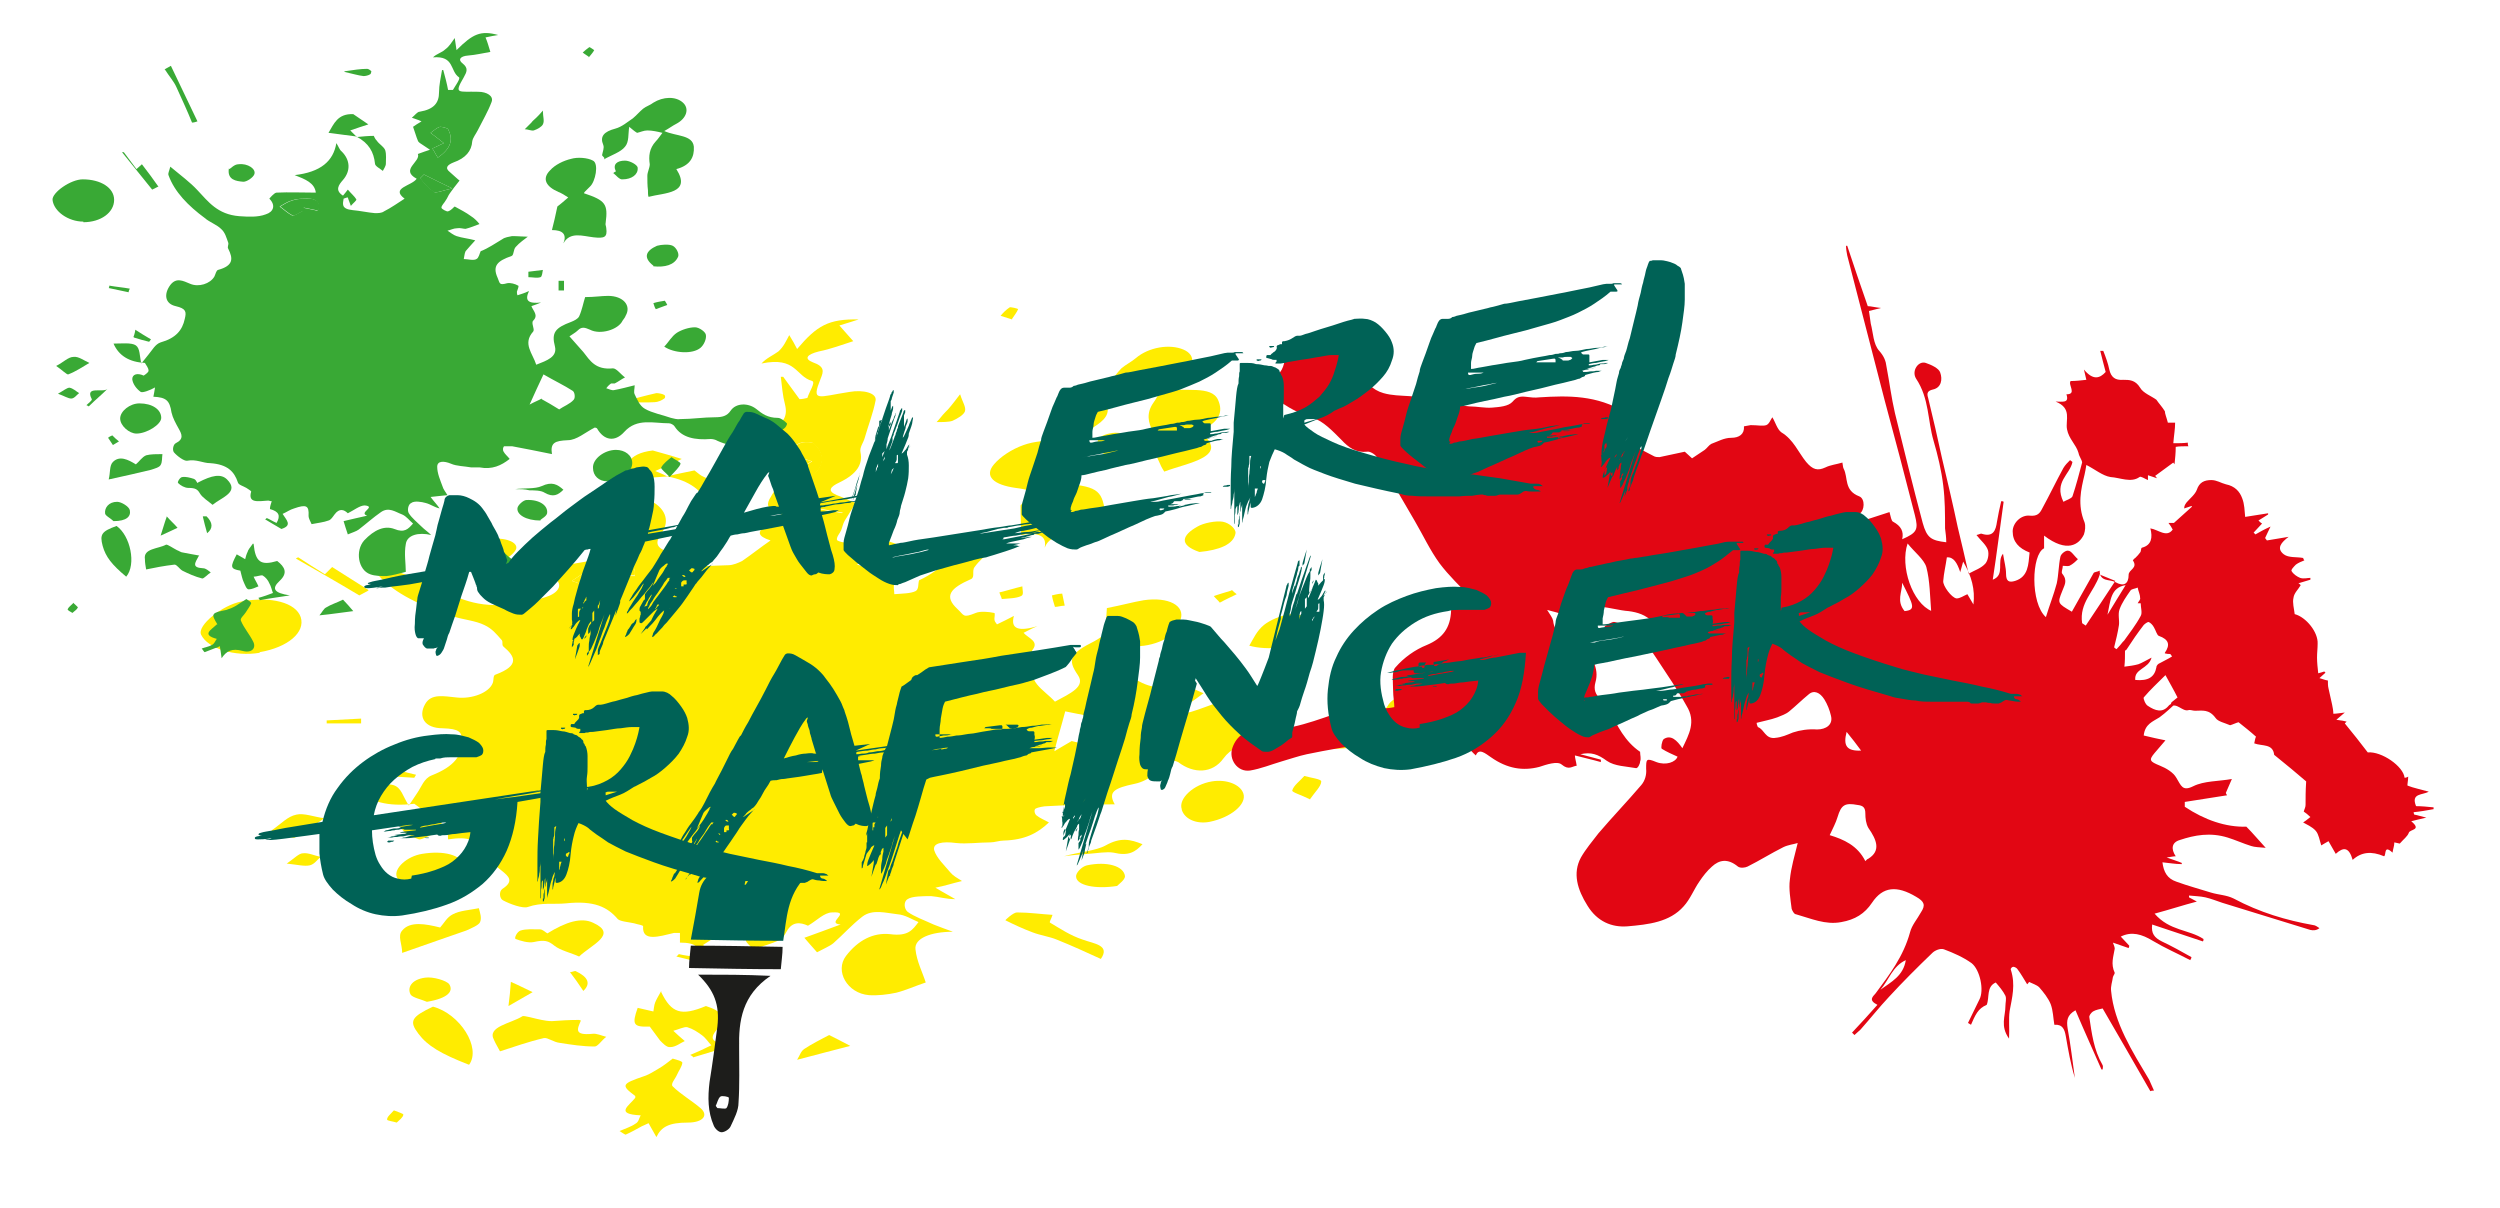 <?xml version="1.0" encoding="UTF-8"?>
<svg id="Ebene_1" xmlns="http://www.w3.org/2000/svg" version="1.1" viewBox="0 0 414 200">
  <!-- Generator: Adobe Illustrator 29.0.0, SVG Export Plug-In . SVG Version: 2.1.0 Build 186)  -->
  <defs>
    <style>
      .st0 {
        fill: #39a935;
      }

      .st1 {
        fill: #006256;
      }

      .st2 {
        fill: #1d1d1b;
      }

      .st3 {
        fill: #e20613;
      }

      .st4 {
        fill: #ffec00;
      }
    </style>
  </defs>
  <g>
    <path class="st4" d="M74.3,136c-.4,0-.8,0-1.2.1,0,.5.2,1.1-.3,1.4-1,.6-3,1.6-3.4,1.5-1.4-.5-2.7-1.2-3.1-2.1-.4-.9.8-1.5,2.8-1.2,0,0,1.1-.9,1-1.2-.2-.6-1-1-1.5-1.4q-6.4.8-9.7-2.5c2.2-.3,4.7-1,6.2-.6,1.4.4,1.6,1.9,2.6,3.4.6-.9,1-1.5,1.4-2.1.7-1,1.1-2.4,2.4-2.9,3.8-1.5,5-3.3,5-5.7,0-1.5-.4-2-3.2-2.1-3,0-4.1-1.9-2.9-4,1-1.8,3.1-1.3,5.2-1.1,2.6.3,5.4-.8,6-2.4.2-.5,0-1.3.5-1.4,4-1.5,3.2-3,1.3-4.6-.4-.3,0-.9-.4-1.2-.8-.9-1.5-1.8-2.8-2.4-1.4-.7-3.5-.9-5.1-1.4-5.2-1.7-9.8-3.8-12.5-6.9-.3-.3,0-.8-.2-1.8,3.5,1.3,6.4,2.3,8.8,3.4,3.7,1.7,7,3.9,12.8,3.3,2.4-.2,5.2-.7,7.1-1.5,1.9-.9,2.1-2.3,0-3.3-.2,0,.9-1.4,1.6-1.5,3.4-.7,6.8-1.2,10.5-1.8-.9-1.9-3.6-2.2-6.9-2.5,6.8-1.8,9.5-4.4,9.1-8.2.8.6,1.2,1.1,1.9,1.4,2.9,1.3,3.7,3.5,2.3,5.5-.8,1.2-1.5,2.4,1.1,3.2.4-.6.7-1,.9-1.4,1.1.6,2.2,1,2.9,1.6.3.3-.6.9-1,1.6-.6-.7-1-1.1-1.3-1.5-.3.1-.7.3-1,.4.2,1-.1,2.1,3.2,1.8,2.1-.2,4.1-.2,6.2-.3.8,0,1.7-.4,2.3-.7,1.6-1.1,3.1-2.3,4.7-3.4-4.6-1.5,1.1-2.9,1.9-4.5-5.1-1,0-3.6-1.3-4.9,1.2-.5,2.1-1,3-1.4-.8-.2-1.6-.4-2.3-.6-.6-.2-1.2-.3-1.5-.6-.8-.8-1.4-1.6-2.1-2.5.4-.3,1-.8,1.8-1.4-1.2-.1-1.9-.2-2.9-.3.7-.6,1-1.4,1.8-1.6,3.8-1.1,4.5-2.7,4-4.7-.4-1.5-.5-3-.7-4.6.1,0,.3,0,.4,0,.9,1.2,1.8,2.5,2.7,3.7.4,0,.9-.1,1.3-.2.3-1,1.4-2.6.8-2.8-2.8-.8-2.6-4.1-8.4-2.9.8-.9,2-1.4,2.8-2,.9-.8,1.3-1.8,1.8-2.7.5.8.9,1.5,1.3,2.3,3.3-3.9,5.2-5,10.2-4.9-.9.3-1.9.6-3.2,1,.7.8,1.4,1.6,2.3,2.6-1.9.6-3.7,1.3-5.7,1.7-2,.5-2.5,1.2-1,1.8,2,.7,1.8,1.5,1.3,2.7-1.6,4-.5,3,4.8,2.2,2.3-.4,4.5.2,4.3,1.4-.4,2.1-1.2,4.1-1.8,6.2-.2.8-.9,1.6-.7,2.4.4,2-.6,3.6-3.5,5-1.5.7-2.1,1.4-.4,2.1,1.3.5,2.6,1.1,3.1,1.3-.8,1.3-1.3,2.1-1.8,2.9-.3.5-.4,1.1-.6,1.6-.2.5-.8,1.1-.7,1.6.1.3,1.8.6,2.1.5.8-.4,1.3-1.1,1.5-1.3,1.7.4,3.4.7,5.1,1.1,1,.3,1.9.7,2.8,1.1-1.1.5-2.2,1.1-3.4,1.5-.6.2-1.6,0-2.3.2-.9.2-1.7.6-2.5,1,.9.2,1.7.6,2.7.6,1.6,0,3.3,0,5.3,0-.8,1.1-1.5,1.8-1.8,2.6-.2.5,0,1.1,0,1.7,1.2-.1,2.7-.1,3.5-.5.6-.3.4-1.2.6-1.8,2-.9,3.4-2.1,5-3.3.6-.4,1.6-.8,2.4-1,1.6-.3,3.2-.4,4.3-.5-.7.7-1.8,1.6-2.5,2.6-.5.6.1,1.7-.6,2-3.4,1.5-4.6,2.8-2.2,5,1.1,1,.8,1.5,3,.6.7-.3,2.1-.2,3,0,.3,0,0,.8.1,1.2,0,.2.2.4.4.7,1-.5,1.7-.8,2.8-1.4-.6,2.2.8,2.6,3.9,1.7-.8.3-1.5.7-2.3,1.1.8.9,2.6,1.4,1.5,2.8-.5.6,1.1,1.6.7,2.2-2.1,2.9,1.2,4.4,3,6.4,2.6-1.4,5.1-2.5,3.8-4.4-1.8-2.6-1.3-3.6,2.7-5.6.7-.4,1.6-.9,1.7-1.4.3-1.5.3-3,.4-4.1,2.6-.5,4.3-1,6.1-1.3,4.1-.6,6.9.9,6.1,3.2-.1.4-.3.7-.4,1.1-.6,2-5,3.8-8.2,3.2-1.6-.3-2.4-.2-3.3.7-.5.6-1.4,1.1-1.9,1.5,1.8.9,3.4,1.7,4.8,2.5,2.4,1.4,4.3,3,9,1.9.9-.2,2.5.8,3.8,1.3-.8.6-1.6,1.2-2.4,1.7-.2.1-.7.1-.9.3-.4.4-.7.7-1.1,1.1.8,0,1.7.2,2.3,0,1.7-.5,3.3-1.2,5.2-1.8.2.7.2,1.4.6,1.8,1.1.9,2.1,2,3.7,2.4,2.2.5,5,.5,7.6.6.8,0,1.8,0,2.6-.1,3-.6,6-1.4,9.1-1.9,2-.3,3.1-.8,3.8-2,1-1.8,4.2-2.4,6.7-1.4,1.9.7,3.7,1.3,6.4.8.8-.2,2,.3,2.7.6.3.1,0,.9-.4,1.2-1.3,1-2.7,2-4.1,2.9-3.2,2.2-8.1,3.1-12.9,2.3-.6,0-1.3-.2-1.9,0-4.2,1-7.8,1.1-10.6-1-.3-.2-1.2-.5-1.7-.4-4.1.8-9,.4-11.4,3.7-1.8,2.5-4.9,2.6-7.5.6-.2-.1-.5-.2-.7-.2-2.2,1.3-4,3.3-6.5,3.8-3.3.7-4.5,1.3-3.3,3.4-4.1,0-7.6.1-11.1.3-.7,0-1.6.2-2,.4-.3.2-.2.8.1,1.1.6.5,1.4.8,2.1,1.2-1.9,1.8-4,2.9-7.5,3-.7,0-1.5.3-2.2.3-1.9,0-3.9.3-5.7.1-2.2-.3-3.9,0-3.6,1.2.4,1.3,1.7,2.5,2.7,3.7.4.5,1.1.9,1.9,1.4-1.7.4-2.8.8-4.4,1.1,1.3.8,2.3,1.3,3.3,1.9-1.6,0-2.7-.4-4-.5-1.3,0-3.2,0-3.9.5-.7.4-.6,1.6,0,2.1,1.1.8,2.8,1.4,4.3,2.1,1,.4,2.1.8,3.2,1.2-3.7,0-6.4,1.1-6.2,2.9.2,2,1.2,3.9,1.7,5.5-1.8.6-3.3,1.3-4.9,1.7-1.4.3-3.1.5-4.5.4-3.6-.3-5.7-4-3.8-6.5,2-2.6,4.5-3.9,7.3-3.6,3,.4,3.7-.7,4.7-2-1.2-.5-2.2-1.2-3.5-1.3-1.9-.2-4.1-.9-5.8.4-1.8,1.4-3.2,3-4.8,4.4-.6.5-1.6.9-2.7,1.5-.9-1-1.5-1.7-2.1-2.4,2-.7,3.8-1.4,6-2.2-2.6-.2,2-2.2-1.4-2-1.3,0-2.6,1.4-4,2.2-1.3-.6-2.6-.7-3.5.9-.3.5-.6,1.2-1.3,1.5-1.2.6-2.8,1-4.2,1.5-.5-.5-1.2-1-1.3-1.5-.5-2-1.4-2.2-4.4-.8-1,.5-1.8,1-2.7,1.6,1.4,1,3.5,1.8.6,3.1-1.8-.4-3.4-.8-5-1.2.1-.1.3-.2.4-.4.8.2,1.7.3,2.9.5.7-1.6,0-2.4-2.7-2.4,0-.6,0-1.1,0-1.6-.5,0-.8,0-1,0-2.5.6-5.3,1.5-5.1-1.1,0-.2-.9-.3-1.5-.5-.9-.2-2.3-.3-2.7-.7-1.7-2-3.9-3.1-8.6-2.6-2,.2-4-.2-6.3.6-.8.3-3-.5-4.1-1.1-.6-.3-.7-1.5-.1-1.9,2-1.3,1-2.1-.1-3-1.1-.9-2.4-1.8-3-2.9-1.3-2.3-2.4-2.8-5.9-2.3,0-1.1-.2-2.3-.3-3.5ZM177.4,122.7c1.6.4,3.3.8,5.5,1.3,1-.8,2.5-1.6,3.2-2.5.4-.5-.2-1.6-.9-1.8-2.5-.7-5.4-1.2-8.8-1.9-.6,2.3-1.2,4.2-1.8,6.6,1.3-.8,2.1-1.2,2.9-1.7ZM105.1,95.3c.4-1.9-1.5-2.6-4.5-1.7-1,.3-2.2.5-3.1.9-1.1.5-1.9,1.1-2.8,1.7,1.3.4,2.6,1,4,1.2.5,0,1.6-.8,2.4-1.3.2-.1,0-.4.2-.7,1.5,0,2.7,0,3.9,0ZM134.7,73.4c-.3-.2-1.7-.3-2.3,0-.8.3-1.3.9-2.2,1.6,1.3.5,2.6.9,4.2,1.4-.8.5-1.6,1-2.7,1.6.6.4,1.2.9,2,1.5,3-2.3,2.9-4.3,1-6.1ZM135,86.4c.7.2,2.4-.7,4.6-1.5-3.4-.6-5.9-1-8.5-1.4-.2.3-.5.6-.7.9,1.5.7,2.8,1.6,4.6,2.1Z"/>
    <path class="st4" d="M178.3,72.5c1.7-1.2,4-2.2,4.8-3.5.8-1.2,0-2.6-.2-4.1.9.3,1.6.6,2.5.9.8-.3,1.6-.7,2.6-.9,1.4-.2,2.8-.2,4.2-.2-.4.7-.7,1.3-1.2,2-1.2,1.7-.9,3.3,0,4.9.4.7-.1,1.6,0,2.4.2,1,.7,1.9,1.1,2.8.2.5.5,1,.7,1.3,3.9-1.5,11.4-2.5,5.7-6.7,3.5-1.4,4.1-3.2,3.2-5.2-1.1-2.4-5.4-1.3-9-1.8,1.2-.8,1.9-1.4,2.8-2,2.4-1.5,2.6-3.6.5-4.5-2.3-1-5.8-.4-7.9,1.4-.7.6-1.7,1.1-2.4,1.7-.8.8-1.3,1.7-2.2,2.4-1.2,1-2.4,2.1-4.1,2.8-2.9,1.1-3.7,2.3-2.2,3.8.5.5.2,1.4.3,2.1.3.2.5.3.8.5Z"/>
    <path class="st4" d="M175.3,79.8c.4-.5.7-.9,1.1-1.4,1.2-1.2.9-5-.9-5.3-1.7-.3-4.4,0-6,.6-2,.7-3.9,2-4.9,3.2-1.7,2,0,3.4,3.6,3.9.9.1,1.8.3,3,.6-1,1-1.8,1.8-2.2,2.3,0,1.8.1,3.4.1,4.9,2.9-.5,4.3.1,3.9,2.1,1-2.7,4.8-2.2,7.7-2.5,3-.3,3.7-.7,2.9-2.3-.2-.3-.5-.7-.6-1-.5-3.9-1.4-4.4-7.7-4.9Z"/>
    <path class="st4" d="M43,108c4.7-.8,7.6-3.3,6.8-5.8-.8-2.4-4.9-3.5-9.8-2.6-3.2.6-7.4,4-6.7,5.5,1.1,2.3,5.6,3.7,9.7,3Z"/>
    <path class="st4" d="M105.2,181.8c-1,1.3-3.5,2.7.9,2.9-.3.5-.3,1.1-.9,1.4-.7.5-1.7.8-2.6,1.2.3.2.9.6,1,.6.9-.4,1.8-.9,2.7-1.4.2-.1.5-.2,1.1-.5.4.7.8,1.4,1.3,2.3.8-1.7,2.1-2.4,5.2-2.4,2.5,0,3.5-1.2,2.1-2.4-1.4-1.2-3.3-2.3-4.6-3.6-.4-.4.4-1.2.7-1.9.3-.7.8-1.3.9-2,0-.3-1-.5-1.6-.7-.8.6-1.5,1.2-2.4,1.7-.7.4-1.4.9-2.3,1.2-3.8,1.3-3.9,1.5-1.5,3.3Z"/>
    <path class="st4" d="M109.5,164.1c-.5.9-.8,1.4-1,1.9-.2.5-.2,1-.3,1.5-.9-.2-1.7-.4-2.6-.6-1,2.8-.7,3.2,2,3.1.6.8,1.1,1.5,1.7,2.3.4.4,1.1,1.2,1.7,1.1.9,0,1.7-.7,2.4-1-.8-.7-1.4-1.2-1.9-1.7.8-.2,1.8-.7,2.3-.6,1,.3,1.7.8,2.4,1.3.7.5,1.1,1.2,1.6,1.7-1.2.6-2.3,1.1-3.5,1.6.2.1.4.2.5.4,2.4-.7,4.8-1.5,7.7-2.3-4.4.2-5.4-.5-3.7-2.4,1.8-1.9.6-3-1.9-3.8-4.1,1.7-5.7,1.2-7.4-2.3Z"/>
    <path class="st4" d="M95.9,168.9c-1.7,0-3.1.1-4.5.2-.6,0-1.2-.1-1.7-.2-1.1-.2-3-.8-3.2-.6-1.9,1.2-5.9,1.7-4.7,3.9.3.7.7,1.3,1,1.9,2.2-.7,4.7-1.6,7.3-2.2.6-.1,1.6.7,2.6.8,1.9.3,3.8.6,5.8.6.5,0,1.2-1.1,1.9-1.6-.8-.2-1.6-.6-2.3-.5-3.1.3-2.5-.8-1.9-2.2Z"/>
    <path class="st4" d="M77.7,176.3c2-2.8-1.5-8.4-6-9.6-3.6,1.7-4,2.4-2.4,4.5,1.5,2,3.7,3.3,8.3,5.1Z"/>
    <path class="st4" d="M195.7,134.1c.5,1.6,2.5,2.4,4.6,2,3.5-.7,6.2-2.9,5.6-4.7-.5-1.5-2.8-2.4-5.2-2-3.1.5-5.6,2.9-5,4.6Z"/>
    <path class="st4" d="M69.9,141.4c-2.5.4-4.7,2.4-4.2,3.8.6,1.4,3.5,2.6,5.4,2.3,2.7-.5,6-2.9,5.7-4.2-.4-1.7-3.3-2.5-6.9-1.9Z"/>
    <path class="st4" d="M90.7,154.6c-.4-.2-.8-.7-1.3-.7-1.1,0-2.3-.1-3.2.2-.6.2-1.1,1.3-.8,1.4.8.3,2.1.7,3,.5,1.8-.4,2.4-.2,3.4.6,1,.8,2.8,1.2,4.1,1.8,2.1-2,6.5-3.7,2.3-5.6-1.9-.9-4.4-.2-7.6,1.8Z"/>
    <path class="st4" d="M72.9,153.6c-2.4-.6-5-1.1-6.3.5-.8.9,0,2.2,0,3.7,4.2-1.5,7.5-2.6,10.6-3.7.9-.4,2.1-.9,2.3-1.4.3-.7,0-1.5-.2-2.3-1.5.3-3.2.4-4.3,1-1,.5-1.4,1.4-2.2,2.3Z"/>
    <path class="st4" d="M206.8,106.9c3,.9,8.1.4,9.8-1.3.8-.8,1-2,.5-2.8-.4-.6-2.4-1.3-3.4-1.1-1.6.2-3.4,1-4.4,1.8-1.2,1-1.7,2.2-2.4,3.4Z"/>
    <path class="st4" d="M182.3,158.8c1.6-2.3-1.1-2.5-3-3.2-2.1-.7-3.7-1.8-5.4-2.8-.2-.1.2-.6.4-1.3-1.8-.1-3.8-.4-5.9-.4-.6,0-2,1.3-1.9,1.3,1.4.7,2.9,1.4,4.5,2,1.3.5,2.8.7,4,1.2,2.5,1,4.9,2.1,7.3,3.2Z"/>
    <path class="st4" d="M198.7,91.4c3.1-.3,5.6-1.2,5.9-3.1.1-.7-1-1.7-2.1-1.9-1.1-.2-3.2.2-4.2.8-2.5,1.4-3.2,3,.3,4.2Z"/>
    <path class="st4" d="M110.5,78.9c-.6-.3-1.2-.6-2-.9,1.7-.8,3.2-1.4,4.4-2-1.6-.5-3-.9-4.8-1.4-4.3.5-4.5,2.7-5.3,4.8,2.7-.2,5.2-.3,7.7-.5h0Z"/>
    <path class="st4" d="M110.5,78.9c3.8.7,5.7,2.4,6.8,4.5.2.5,1.7.7,2.5,1.1.1-.5.5-1.1.4-1.6-.2-.9-.4-1.9-1.1-2.6-.6-.6-2-1-2.9-1.5-.5-.3-.9-.7-1.2-.9-1.4.3-3,.6-4.6,1,0,0,0,0,0,0Z"/>
    <path class="st4" d="M185,146.7c.3-.3,1.3-1,1.3-1.6-.2-1.7-3-2.5-6.3-1.8-.9.2-1.9,1.3-1.8,1.9.1,1.4,3.1,2.1,6.9,1.5Z"/>
    <path class="st4" d="M78.4,90.8c.3,2.3,2.7,2.2,4.7,1.9,1-.1,2.3-1.3,2.4-1.9.2-1.2-2.5-2-4.9-1.4-1.1.3-1.8,1.1-2.2,1.4Z"/>
    <path class="st4" d="M45,137.6c1.7.5,3.5,1.3,3.8,1.1,1.8-.9,3.3-2.1,4.9-3.2-1.6-.2-3.4-.9-4.6-.6-1.5.3-2.5,1.5-4.1,2.6Z"/>
    <path class="st4" d="M70.7,165.9c3.6-.6,4.4-1.8,3.7-2.9-.4-.6-2.7-1.3-4-1.1-2.3.3-3,1.7-2.4,2.8.3.5,1.8.8,2.7,1.2Z"/>
    <path class="st4" d="M181.7,74.7c1,.3,2.2,1.1,3,.9,2.3-.5,3.9-1.7,3.3-3-.3-.5-2.6-1.1-3.8-.9-2.1.3-3.2,1.3-1.8,2.5-.2.1-.4.3-.6.4Z"/>
    <path class="st4" d="M54.8,74.1c1.6,1.1,3.2,2,4.3,3,2.3,2.1,4.4,4.3,6.6,6.4.5-.2.9-.3,1.4-.5-3.5-3.2-7-6.5-10.8-9.9-.8.6-1.4,1-1.5,1Z"/>
    <path class="st4" d="M61,97.7c-2-1.3-4-2.5-6-3.8-.4.4-.8.8-1.2,1.2-1.5-.9-3-1.9-4.4-2.8-.1,0-.3.1-.4.2,3.5,2,7,4,10.5,6.1.5-.3,1-.5,1.5-.8Z"/>
    <path class="st4" d="M132,175.5c3.3-.9,6.2-1.6,8.8-2.3-1.1-.6-2.5-1.3-3.5-1.8-1.5.8-2.9,1.5-4.1,2.3-.6.4-.7,1-1.2,1.8Z"/>
    <path class="st4" d="M189.2,139.8c-2-.8-3.6-1.2-6.1.2-1.6.9-4.5,1.1-6.9,1.8,1.3-.2,2.7-.3,4-.4,1.4-.1,3.1-.4,4.2-.2,2.5.6,3.6-.1,4.8-1.4Z"/>
    <path class="st4" d="M216.9,132.4c.9-1.3,1.9-2.2,1.9-3,0-.4-1.8-.6-2.8-.9-.7.8-1.8,1.6-2,2.4-.1.3,1.4.7,3,1.5Z"/>
    <path class="st4" d="M158.9,65.4c-.6.8-1,1.3-1.4,1.8-.3.4-.7.8-1,1.1-.5.5-.9,1.1-1.4,1.6.9,0,2,0,2.6-.2.9-.4,1.9-1,2.1-1.6.2-.7-.4-1.5-.8-2.8Z"/>
    <path class="st4" d="M47.4,143c1.9.2,3,.5,3.9.3.8-.2,1.2-.9,1.8-1.4-1-.2-2-.7-2.9-.6-.7,0-1.4.8-2.7,1.7Z"/>
    <path class="st4" d="M56.6,144.2c1.3-1.4,2.6-2.9,3.9-4.3-.9,1-6.4.3-3.5,2.8.3.2-.7.9-1.1,1.4.2,0,.5,0,.7.1Z"/>
    <path class="st4" d="M84.6,162.6c-.1,1.5-.2,2.4-.4,4,1.9-1.1,3.1-1.8,4-2.3-1.3-.6-2.2-1.1-3.6-1.7Z"/>
    <path class="st4" d="M165.9,99.2c1.1-.1,2.4-.1,3.2-.5.5-.2.2-1,.2-1.6-1.3.3-2.5.7-3.8,1,.1.4.3.7.4,1.1Z"/>
    <path class="st4" d="M94.4,161c.7.9,1.4,1.9,2.2,3.1q1.9-1.8-1.3-3.3c-.3,0-.6.2-1,.2Z"/>
    <path class="st4" d="M103,66.6c2.4,0,3.9.1,5.4,0,.5,0,1.2-.3,1.6-.6.2-.1.2-.5,0-.6-.3-.2-1-.3-1.3-.3-1.8.4-3.6.9-5.8,1.5Z"/>
    <path class="st4" d="M64.2,128.6c1.5,0,2.9.1,4.4.2l.3-.5c-1.7-.4-3.3-.8-4.8-1.2,0,.3,0,.9,0,1.5Z"/>
    <path class="st4" d="M203.9,97.8c-1,.3-2,.6-2.9.9.3.4.7.7,1,1.1.9-.5,1.8-.9,2.8-1.4-.3-.2-.6-.5-.8-.7Z"/>
    <path class="st4" d="M176.3,100.2c-.1-.6-.3-1.3-.4-1.9-.6,0-1.7.3-1.7.3.1.6.3,1.3.5,1.9.5,0,1-.2,1.6-.2Z"/>
    <path class="st4" d="M59.8,119c-1.9.1-3.8.2-5.7.3,0,.2,0,.3,0,.5,1.9,0,3.8,0,5.7,0,0-.3,0-.5,0-.8Z"/>
    <path class="st4" d="M63.7,149.6c.6.4,1.2.8,1.8,1.2.5-.3.9-.7,1.4-1-.7-.3-1.5-.6-2.2-.8-.3.2-.7.4-1,.6Z"/>
    <path class="st4" d="M65.2,183.9c-.5.6-1.1,1-1.1,1.5,0,.2,1,.3,1.6.5.4-.4,1-.8,1.1-1.3,0-.2-.8-.4-1.5-.7Z"/>
    <path class="st4" d="M167.6,52.8c.4-.6.8-1.1,1-1.6,0-.1-1.3-.4-1.4-.3-.6.4-1.1.9-1.5,1.4,0,0,1,.3,1.9.6Z"/>
    <path class="st4" d="M101.2,95.3c1.5,0,2.7,0,3.9,0,.4-1.9-1.5-2.6-4.5-1.7-1,.3-2.2.5-3.1.9-1.1.5-1.9,1.1-2.8,1.7,1.3.4,2.6,1,4,1.2.5,0,1.6-.8,2.4-1.3.2-.1,0-.4.2-.7Z"/>
    <path class="st4" d="M133.8,79.5c3-2.3,2.9-4.3,1-6.1-.3-.2-1.7-.3-2.3,0-.8.3-1.3.9-2.2,1.6,1.3.5,2.6.9,4.2,1.4-.8.5-1.6,1-2.7,1.6.6.4,1.2.9,2,1.5Z"/>
    <path class="st4" d="M130.4,84.4c1.5.7,2.8,1.6,4.6,2.1.7.2,2.4-.7,4.6-1.5-3.4-.6-5.9-1-8.5-1.4-.2.3-.5.6-.7.9Z"/>
  </g>
  <path class="st3" d="M360.6,115.5c-.7-1.4-1.3-2.4-2-3.7-1.3,1.3-2.5,2.4-3.6,3.7-.1.2.3,1.2.7,1.4,1.2.8,2.4,1.2,3.4,0,.3-.4,1-.5,1.5-.7-1,.9-1.9,1.8-3,2.6-1.1.7-2.4,1.1-2.6,3,1.3.3,2.5.6,3.6.8-.6.7-1.2,1.4-1.8,2.1-1,1.2-.8,1.4.9,2.1,1,.4,2.2,1.1,2.7,2,.8,1.3,1,2.3,2.8,1.4,1.8-.9,4.2-.8,6.4-1.2-.4.9-.7,1.6-1,2.3,0,.1.1.2.2.4l-7,1.1v.8c3.3,2.2,6.8,3.4,10.2,3.3,1.1,1.1,1.9,2.1,3.2,3.5-1.1-.1-1.8-.1-2.4-.3-1.3-.4-2.6-1-3.9-1.4-2.9-.9-5.5-.4-7.9.4-1.4.4-1.5,1.5-.7,2.7-.4,0-.7.1-1.5.2,1.1.4,1.8.6,2.5.9,0,0,0,.1,0,.2-1.1,0-2.1-.2-3.2-.3.2,1.6.8,2.7,2.3,3.2,1.9.7,3.8,1.2,5.7,1.8,1.3.4,2.6.4,3.8,1,4.3,2.3,8.7,3.6,13.2,4.4.3,0,.7.3,1,.5-.5.4-1,.4-1.5.3-4.9-1.5-9.7-3-14.6-4.5-.9-.3-1.9-.7-2.8-.9-.9-.2-1.8-.2-2.7-.3,0,.1,0,.2,0,.3.4.2.9.5,1.3.7-2.3.6-4.4,1.3-7,2,2.5,2.9,5.7,2.6,8.1,4.2,0,.1,0,.3-.1.4-2.8-.9-5.6-1.9-8.4-2.8-.2,1.5.4,2.2,1.6,2.8,1.7.8,3.3,1.7,4.9,2.6,0,.2-.1.3-.2.5-2.1-1.1-4.2-2-6.2-3.2-1.8-1.1-3.5-1.6-5.3-.7.5.5.9,1,1.4,1.5,0,.1,0,.2-.1.4-.9-.3-1.7-.6-2.6-.9.1.3.3.7.3,1-.2,1.3-.7,2.5,0,4,0,.2-.2.4-.3.7-.1.8-.4,1.5-.3,2.3.5,5.3,3.5,10,6.3,14.7.3.6.5,1.2.8,1.8-.2,0-.4,0-.6.1-2.6-4.5-5.2-9.1-7.9-13.7-.4.1-1.1.2-1.6.5-.3.2-.7.7-.6,1,.4,2.6.7,5.3,2.2,7.9.1.2,0,.5,0,.7,0,0-.1,0-.2,0-1.4-3.2-2.9-6.5-4.3-9.8-1.4.8-1.5,1.7-1.3,3,.5,2.7.8,5.4,1.2,8.2-.7-2.3-1.1-4.6-1.5-6.9-.2-1.1-.5-2-1.9-1.9-.2-1.2-.2-2.3-.6-3.4-.4-1-1.2-2-1.9-2.8-.4-.4-1.1-.6-1.7-.9,0,.1-.2.3-.3.4-.5-.8-1-1.7-1.6-2.5-.1-.2-.5-.4-.7-.4-.2,0-.5.3-.4.5.8,2.5.2,4.6-.2,6.8-.2,1.4,0,2.9-.1,4.6-1.5-2.1-.6-3.7-.6-5.4,0-.6.2-1.2,0-1.7-.4-.8-1-1.5-1.6-2.2-1.6.7-1,2.5-1.5,3.7-.7.3-1.2.7-1.6,1.3-.4.6-.7,1.3-1,2-.2-.1-.3-.2-.5-.3.6-1.3,1.3-2.6,1.9-3.9.8-1.5.1-4.9-1.3-6-1.4-1-3-1.7-4.6-2.3-.6-.2-1.5.2-1.9.6-2.5,2.4-4.9,4.8-7.2,7.3-1.6,1.7-3.1,3.6-4.7,5.4-.3.3-.7.6-1,.9l-.4-.4c1.4-1.5,2.8-3,4.2-4.6-1.6-.8-.7-1.4-.3-1.9,2.3-3.1,4.6-6.1,5.7-10.1.3-1.2,1.2-2.2,1.8-3.3.8-1.2.6-1.8-.8-2.6-3.2-1.9-5.5-1.7-7.3,1-1.2,1.8-2.8,2.8-5.1,3.2-2.6.5-5-.6-7.5-1.3-.3,0-.6-.6-.7-.9-.2-1.6-.5-3.3-.3-4.8.2-2.1.8-4,1.3-6.1-.6.2-1.6.3-2.4.7-2,1-3.9,2.2-5.9,3.2-.4.2-1.2.3-1.6,0-1.7-1.4-3.1-1.1-4.3,0-.8.7-1.5,1.6-2.1,2.5-.9,1.3-1.5,2.9-2.6,4.1-2.3,2.6-5.8,3-9.3,3.3-2.6.2-5-.8-6.6-3.4-1.7-2.7-2.5-5.4-1.1-8,.8-1.4,1.9-2.7,2.9-4,2.3-2.7,4.8-5.3,7.1-8,.6-.7.9-1.7.8-2.7,0-1.6,0-1.8,1.7-1.1,1.6.6,3.2,0,3.5-.9-.9-.4-1.8-.8-2.6-1.3-.2-.1,0-1.3.3-1.6,1.2-.8,2.2.2,3.1,1.5,1.1-2.3,2.3-4.4.7-7-1.5-2.7-3.3-5.3-5-7.9-1.5-2.4-3.4-4.1-6.3-3.7-.2,0-.5,0-.7-.1-.6-.5-1.1-1-1.6-1.5.6-.2,1.2-.8,1.7-.7,2,.6,4.1,1.3,6,2.1,1.5.6,2.3.4,2.8-.9-.9-.4-1.8-.6-2.5-1.2-1.2-1.2-2.5-1.6-4-1.8-1.5-.1-3.1-.6-4.6-.7-.7,0-1.5.4-1.9.9-.5.8-.6,2-1.2,2.8-.2.4-1,.5-1.5.4-.3,0-.8-.9-.8-1.3.2-1-.4-1.3-1.1-1.6-.7-.3-1.4-.4-2.4-.7.5.8.9,1.3,1,1.8.2,2.1,1.8,2.7,3.4,3.4.4.2,1,.2,1.2.5,1.7,1.9,3.1,3.9,2.4,6.3-.3,1.1-.1,2.1,1.1,2.9.5.4.9,1,1.2,1.6,1.3,2.7,2.6,5.3,5.1,7,0,.6.2,1.1,0,1.6,0,.4-.4,1.2-.7,1.1-1.6-.3-3.5-.3-4.8-1.2-1.5-1.1-2.6-1.5-4.4-1.1,1.4.4,2.4.6,3.4.9v.4c-1.4-.4-2.8-.7-4.3-1.1,0,.4.2,1,.3,1.7-.8.1-1.3.8-2.5-.2-.7-.6-2.5,0-3.7.4-2.7.7-5.3.3-8-1.6-.9-.6-2-1.6-2.5-.3-.5-.4-.8-.9-1.3-1.1-1-.4-2-.7-3-1-2.8-.8-5.6-1.3-7.7.6-.9.8-1.4.4-1.6-.7-.6.2-1.1.5-1.7.5-.8,0-1.7-.5-2.4-.3-3.5.5-6.9,1.1-10.3,1.8-1.4.3-2.8.8-4.2,1.2-1.7.5-3.4,1.2-5.2,1.5-2.1.3-3.6-1.9-2.9-3.8.7-2,2.3-3,4.4-2.9,5.2.2,9.6-1.7,14.1-3.2,2.7-.8,5.4,0,8.3-.6,0-.7-.2-1.8-.2-2.7,0-1.4-.3-3.2.4-3.9,1.4-1.6,3.2-2.9,5.2-3.7,2.6-1.1,3.9-2.8,4-5.7,0-.4.7-1.1,1-1,1.4.5,2-.2,2.4-1-1.9-2-3.8-3.8-5.3-5.8-1.6-2.2-2.7-4.6-4.1-7-2.1-3.6-4.1-7.1-6.3-10.6-.3-.5-1.2-1-1.6-.9-1.8.2-3-.6-4.3-2-1.4-1.4-3-3.1-4.7-3.6-3.8-1.2-6.7-3.3-9.2-6.1,1.4-.5,3-.6,3.8-1.5.8-1,.8-2.7,1.2-4.4,0,0,.4-.2.8-.3,4.5-.8,8.3-.5,11.1,4.6.9,1.7,2.2,3.1,4,3.6,1.4.4,2.8.4,4.3.5,1.9.2,3.9,0,5.7.7,1.5.7,2.9.9,4.3,1,1.2,0,2.5.3,3.7.2,1.2-.1,2.7-.2,3.4-1,.6-.7,1.1-.9,2.1-.8.8.1,1.6.2,2.3.1,4.8-.3,9.5-.4,14.3,2.5.6.4,1.5,1.2,1.5,1.6,0,.6-.7,1.2-1.3,1.4-.7.3-1.7.3-2.7.5,2.5,1.3,4.8,2.5,7.1,3.7.3.2.7.2,1,.2,1.4-.3,2.8-.6,4.2-.9.3.3.8.7,1.2,1.1.7-.5,1.4-.9,2.1-1.4.4-.3.7-.8,1.1-1,1.1-.4,2.1-1,3.3-1,1.3,0,2.2-.6,2.1-1.9l1.1-.2c1.2,0,2,.2,2.6,0,.5-.2.7-.9,1-1.3.5.8.8,2,1.5,2.5,2,1.2,2.8,3.3,4.1,4.9,1.1,1.3,1.9,1.5,3.2.9.8-.4,1.8-.5,2.8-.8.1.6.1.8.2,1,.8,1.5,0,3.6,2.6,4.6,1,.4.9,2.4,0,2.9-.5.3-.8,1-1.3,1.7,2.4-.7,4.4-1.4,6.3-2,.2.7.3,1.5.6,1.6,1.3.7,1.8,1.6,1.5,2.9,2.5-1.1,2.7-1.6,2.1-4-1.6-6.3-3.3-12.7-5-19-2.1-8-4.1-16-6.2-24-.1-.5-.2-1.1-.2-1.6h.2c1.1,3.3,2.2,6.6,3.4,10,.5,0,1.2.2,2.2.3-.9.2-1.5.4-2,.5.1.8.2,1.4.3,2.1.4,1.5.4,3.4,1.4,4.5.8.9,1.1,1.7,1.2,2.6.5,2.6.8,5.1,1.4,7.7,1.5,6.1,3,12.2,4.6,18.2.7,2.5,1.4,2.9,3.9,3.2,0-.8-.1-1.5-.2-2.3,0-2.4,0-4.7-.3-7.1-.3-2.5-.9-5-1.6-7.4-1-3.4-.7-7-2.9-10.3-.8-1.3.4-3,1.6-2.6.9.3,2.2.9,2.4,1.6.4,1.1.2,2.5-1.2,2.8-.8.2-1.1.5-.8,1.4.8,3.3,1.6,6.7,2.3,10,.9,3.8,1.8,7.6,2.6,11.4.6,2.5,1.2,5,1.8,7.7,1.1-.6,2.1-.9,2.8-1.7.4-.5.6-1.5.4-2.2-.3-.9-1.2-1.6-1.9-2.5.5-.1.7-.3.9-.2,1.9.6,2.3-.6,2.5-2,.2-1.1.4-2.2.7-3.4.1,0,.3,0,.4.1-.6,4.2-1.1,8.4-1.8,12.9,2.1-.8.6-3,1.7-4.3.2,1.3.5,2.3.5,3.3,0,1.3.5,1.5,1.5,1.2,2.2-.7,2.2-2.7,2.4-4.7-1.8-.7-2.8-1.8-2.8-3.5,0-1.4,1.4-2.8,2.9-2.6,1.2.1,1.6-.4,2-1.2,1.2-2.2,2.3-4.5,3.5-6.7.3-.5.7-.9,1.1-1.3.1.1.3.2.4.3-.4,2.1-3.1,3.3-1.5,6.6.5-.3,1.3-.5,1.5-.9.6-1.8,1.1-3.7,1.6-5.6,0-.4-.5-1-.6-1.6-.4-1.4-1.6-2.3-1.9-3.9-.3-1.5.9-3.5-1.9-4.6,1.2,0,2.3.3,1.8-1.2,1.8,0,.2-1.6.7-2.2.8,0,1.7-.1,2.6-.2-.1-.4-.2-.9-.4-1.7,1.5,1.8,2.6,1.5,3.6.4-.3-1.1-.6-2.3-.9-3.5.2,0,.3,0,.5,0,.4,1,.8,2.1,1,3.1.3,1.3,1,1.8,2.3,1.7,1,0,2,0,2.8,1.3.5.9,1.9,1.4,2.7,2,.4.6.9,1.1,1.4,1.9,0,.4.3,1.1.5,1.9.6,0,1,0,1.2,0,0,1.1-.2,2.1-.3,3.4.9,0,1.7,0,2.4-.1,0,.2,0,.4.1.6-.8,0-1.5,0-2.1.1,0,1-.1,1.9-.2,2.9,0-.1-.2-.2-.2-.3-1,.7-2,1.5-3,2.2.1.1.2.3.3.4-.5-.2-1-.3-1.5-.5,0,.3,0,.6,0,.8-.5-.2-1.2-.7-1.4-.5-1.4,1-3.2.1-4.8,0-1.3-.2-2.6-1.3-4-2-.1.7-.2,1.1-.3,1.6-.6,2.5-1.2,5,0,7.9.2.6.1,1.4-.1,2-.8,1.7-2.8,3.1-6.6.2,0,.8,0,1.4,0,2.1-2.1,1-2.3,9.1.3,11.4.6-2,1.3-3.7,1.8-5.6.3-1.4.3-3,.6-4.4.1-.5.9-1.1,1.3-1,.5,0,1,.9,1.6,1.4-.4.4-.8.8-1.4,1.1-.3.1-.7,0-1.1,0,0,.5-.3,1-.1,1.3,1,1.2.3,2,0,2.9-.8,2-.8,2,1.6,3.4,1.2-2.1,2.4-4.3,3.6-6.4.1-.2.7-.2,1-.4,0,1.9,1.7,1.4,2.6,1.9,1.4.8,2.2.3,2.2-1.2,0-.9,1.6-1.1.7-2.4,0,0,.2-.3.4-.4.3-.3.6-.6.8-.9.2-.2.1-.7.3-.8,1.6-.4,1.8-1.7,1.4-3.2,1.3.2,2.7,1.6,3.7.2-.2-.4-.4-.7-.7-1.1.4,0,.8,0,.9,0,1-.9,2-1.8,3-2.7,0,0,0,0-.1-.1-.4.1-.8.3-1.2.4,0-.5.2-.7.4-1,.6-.7,1.4-1.3,1.7-2.1.4-1.2,1.2-1.6,2.4-1.6.9,0,1.6.5,2.4.7,1.5.3,2.3,1.2,2.7,2.3.4,1,.4,2.1.5,3.1,1.3-.2,2.6-.4,3.8-.6,0,0,0,.1,0,.2-.5.3-1.1.7-1.6,1,.2.2.4.4.6.5-.5.5-.9,1-1.4,1.5.1.1.2.2.3.3.7-.4,1.4-.8,2.5-1.3-.4.9-.7,1.4-.9,1.9.1.1.2.3.3.4l3.6-.6c-1.2.9-2.1,1.9-.8,2.9.8.6,2.1.4,3.2.6,0,.1.1.3.2.4-.5.2-1,.4-1.4.7-.3.3-.9.9-.7,1.1.3.5.9.9,1.4,1.1.6.2,1.2,0,1.7,0,0,0,0,.2,0,.3-.7.2-1.3.4-2,.6.1,0,.3.2.4.3-.4.7-1.1,1.3-1.2,2.1-.2.8.1,1.8.2,2.7,1.9.5,3.9,3,3.8,4.9,0,.8-.1,1.5-.1,2.3,0,.8.1,1.7.2,2.6.4-.1.7-.2,1-.3l.2.2c-.3.3-.6.5-1,.9.9.3,1.3.4,1.4.4,0,.5,0,.9.1,1.3.2.9.4,1.8.6,2.7.1.5.2,1,.2,1.5.5,0,1-.1,1.9-.2-.5.4-.8.7-1.4,1.2.9.1,1.3.2,1.7.3l-.3.3c1.3,1.6,2.6,3.2,3.8,4.8,2.3-.2,5.9,2.3,6.1,4.2.2,0,.5-.1.6-.2,0,.6-.2,1.5-.1,1.5,1,.4,2.1.6,3.5,1-1,.6-3,.2-2.1,2.4.9,0,1.9.1,2.9.2,0,0,0,.2,0,.3-1.1.2-2.2.4-3.3.5,0,.1,0,.2.1.4.6.1,1.1.3,2,.5-1,.2-1.6.4-2.5.6,1.8,1.5-.2,1.3-.4,1.9-.2.6-.9,1.1-1.5,1.8,0,0-.5-.1-.9-.2,0,.6-.2,1-.3,1.7-1.5-1.4-1,.4-1.4.6-2.1-.9-3.8-.7-5.2.6-.6-2.1-1.5-2.2-2.8-1-.4-.7-.8-1.4-1.2-2.1-.5.3-.9.5-1.2.7-.3-.9-.4-1.8-.9-2.4-.6-.7-1.6-1.1-2.1-1.4.2-.1.7-.5,1.2-.9-.4-.4-.8-.7-1.1-.9.1-.4.3-.7.3-1.1,0-1.2,0-2.3.1-3.9-1.4-1.2-3.3-2.8-5.3-4.4-.2-1.9-2-1.4-3.3-1.9.1-.5.2-1,.3-1.1-1-.9-1.9-1.6-2.9-2.4-.4.1-1,.4-1.4.5-.9-.4-2-.6-2.4-1.2-1.1-1.5-2.2-1.2-3.4-1.2-.4,0-.8-.2-1.1-.1-1,.3-2-1.4-3-.5,0-.4.2-.8.2-.8ZM293.9,122.2c1.2-.1,2-.5,3-.9,1.2-.4,2.6-.6,4-.5,1.5,0,2.7-.8,2.3-2.3-.2-.9-.6-1.9-1.1-2.7-.7-1.1-1.7-1.6-2.6-.8-1.1.9-2.1,1.9-3.2,2.8-.6.5-1.3.7-2,1-1.1.4-2.3.6-3.4.9,0,.2.1.5.2.7,1.1.4,1.2,2,2.9,1.8ZM358.5,108.1c.9-1.3.7-2.2-1-2.8-.3-.1-.5-.9-.8-1.4-.2-.4-.6-.8-.9-.9-.2,0-.6.3-.8.5-1,1.3-1.9,2.6-2.8,4,0,.1-.3.2-.3.3,0,.9,0,1.7-.1,2.6.8-.1,1.6-.2,2.3-.4.6-.2,1.2-.6,2.2-1.1-.5,1.9-2.9,1.8-2.7,3.7,2.2.2,3.2-.5,3.5-2.1,0-.3.3-.6.6-.7.7-.4,1.4-.7,2-1.1l-.3-.4c-.3,0-.5,0-.9-.1ZM309.4,142.2c2.1-1.3,1.4-3.1,0-5.1-.4-.7-.5-1.6-.5-2.4,0-1-.4-1.3-1.3-1.4-2.1-.4-2.7,0-3.3,2-.3,1-.8,1.9-1.3,3,2.3.7,4.6,1.7,5.9,4.3.2-.2.3-.3.3-.3ZM319.8,101.2c-.2-2.5-.2-5-.8-7.3-.4-1.3-2-2.5-3.1-3.9-1.3,3.8.8,9.9,4,11.2ZM324.6,94.7c-.5-1.5-1.1-2.5-2.2-2.4-.2,1.4-.5,2.6-.6,3.9-.1.8,1.4,2.8,2.2,2.9.6,0,1.1-.4,1.8-.7.2.3.5.9,1,1.7.3-2.5-.3-4.7-1.7-7.1-.2.7-.3,1.1-.5,1.8ZM351.6,106.3c1-1.4,2.1-2.8,2.9-4.3.3-.5,0-1.4,0-2.1h-.5c.2-.4.5-.6.4-.9,0-.6-.3-1.1-.4-1.7-.4.2-1,.2-1.2.5-.7,1-1.4,2-1.8,3.1-.3.8,0,1.8-.1,2.6-.2,1.3-.5,2.5-.8,3.7.1.1.2.2.4.3.4-.4.8-.9,1.2-1.4ZM347.7,95.2c-.9,2.8-3.4,4.6-2.9,8,.2.1.4.3.6.4,1.6-2.4,3.2-4.8,4.9-7.4-1-.4-1.7-.7-2.7-1.1ZM315.6,159c-2.2,1-2.8,3.3-4.2,4.9,1.8-1.3,3.8-2.3,4.2-4.9ZM315.4,101.2c1.9-.2,1.5-.9-.4-4.7,0,1.6-1,3,.4,4.7ZM352,96.9c-2.5.4-2.5,2.6-3,4.9,1.1-1.8,2-3.3,3-4.9ZM308.2,124.3c-.8-1.1-1.5-2-2.4-3.1-.6,2.3,0,3.2,2.4,3.1Z"/>
  <g>
    <path class="st0" d="M26.7,63.1c-.2,0-.5,0-.7,0-.1.4-.1.9-.4,1.1-.7.4-2,.9-2.3.7-.7-.5-1.3-1.3-1.4-2.1,0-.8.8-1.1,1.9-.6,0,0,.8-.5.8-.8,0-.5-.4-.9-.6-1.3q-3.9-.2-5.2-3.2c1.3,0,3-.2,3.7.3.7.5.6,1.7.9,3,.5-.6.9-1.1,1.2-1.5.6-.7,1.1-1.7,2-2,2.5-.7,3.6-2,4-3.9.3-1.2.2-1.7-1.5-2.1-1.8-.4-2-2-.9-3.5,1-1.3,2.1-.7,3.3-.2,1.4.6,3.3,0,4-1.2.2-.4.3-1,.6-1.1,2.6-.7,2.5-1.9,1.7-3.5-.2-.3.1-.7,0-1-.3-.8-.5-1.7-1.2-2.3-.7-.7-1.9-1.1-2.7-1.8-2.7-2-5-4.3-6-7.1-.1-.3.1-.6.3-1.4,1.8,1.5,3.3,2.6,4.5,3.9,1.8,1.9,3.3,4,6.9,4.3,1.5.1,3.1.2,4.4-.3,1.3-.4,1.7-1.5.6-2.6,0,0,.8-1,1.2-1,2.1-.1,4.2,0,6.5,0-.2-1.6-1.7-2.2-3.5-2.9,4.3-.5,6.4-2.3,6.9-5.3.4.6.5,1.1.9,1.4,1.4,1.4,1.5,3.2.2,4.7-.7.8-1.4,1.7,0,2.6.3-.4.6-.7.8-1,.5.6,1.1,1.1,1.4,1.6.1.2-.5.6-.9,1.1-.2-.6-.4-1-.5-1.4-.2,0-.4.1-.7.2-.1.8-.5,1.7,1.5,1.9,1.2.1,2.5.4,3.7.5.5,0,1.1,0,1.5-.3,1.2-.6,2.3-1.4,3.4-2.1-2.4-1.8,1.2-2.1,2-3.3-2.8-1.5.7-2.8.2-4.1.8-.3,1.4-.5,2-.7-.4-.3-.8-.5-1.2-.8-.3-.2-.7-.4-.8-.7-.3-.7-.5-1.5-.8-2.3.3-.2.7-.5,1.4-.9-.6-.3-1.1-.4-1.6-.6.5-.4.9-1,1.3-1,2.4-.4,3.2-1.5,3.2-3.2,0-1.2.3-2.5.5-3.7,0,0,.2,0,.2,0,.3,1.1.6,2.2.8,3.3.3,0,.5,0,.8,0,.4-.7,1.3-1.9,1-2.1-1.5-1-.7-3.6-4.3-3.3.6-.6,1.5-.8,2-1.3.7-.5,1.1-1.2,1.6-1.9.1.7.2,1.3.3,2,2.7-2.7,4-3.3,6.9-2.5-.6.1-1.2.2-2.1.4.3.7.5,1.4.8,2.4-1.2.2-2.4.5-3.7.6-1.3.1-1.7.7-.9,1.3,1,.8.7,1.4.2,2.3-1.7,2.9-.9,2.3,2.4,2.4,1.4,0,2.6.7,2.2,1.7-.6,1.6-1.5,3.1-2.3,4.7-.3.6-.8,1.2-.9,1.8-.1,1.6-1.1,2.8-3.1,3.5-1,.4-1.5.9-.6,1.6.7.6,1.3,1.2,1.6,1.4-.7.9-1.2,1.5-1.6,2.1-.3.4-.4.8-.7,1.2-.2.4-.7.8-.7,1.2,0,.2.9.7,1.1.6.6-.2.9-.7,1.1-.8.9.5,1.9,1,2.7,1.6.6.4,1,.8,1.4,1.3-.8.3-1.5.6-2.3.8-.4,0-.9-.2-1.4-.1-.6,0-1.1.3-1.6.4.5.3.9.7,1.5.9.9.3,2,.4,3.1.7-.7.8-1.2,1.3-1.6,1.8-.2.4-.2.9-.3,1.3.7,0,1.6.3,2.1,0,.4-.2.5-.9.7-1.3,1.3-.5,2.4-1.3,3.6-2,.4-.3,1.1-.4,1.6-.5,1,0,1.9.1,2.6.1-.5.4-1.4,1-2,1.7-.4.4-.3,1.4-.7,1.5-2.3.8-3.2,1.6-2.3,3.6.4.9.2,1.3,1.6.9.5-.1,1.3.1,1.8.4.2,0-.1.7-.2,1,0,.2,0,.4.1.6.7-.2,1.2-.4,1.9-.7-.8,1.7,0,2.1,2,1.9-.5.2-1,.4-1.6.6.3.8,1.2,1.5.3,2.4-.4.4.3,1.4,0,1.8-1.8,2-.1,3.6.5,5.5,1.8-.7,3.5-1.3,3.1-3-.6-2.3,0-3.1,2.7-4.1.5-.2,1.1-.5,1.3-.9.5-1.1.7-2.3,1-3.2,1.6,0,2.7-.2,3.8-.2,2.5,0,3.9,1.6,2.9,3.3-.1.3-.3.5-.5.8-.7,1.5-3.7,2.4-5.4,1.5-.9-.4-1.4-.5-2,.1-.4.4-1,.7-1.4,1,.9,1,1.6,1.8,2.3,2.6,1.1,1.4,2,3,4.9,2.7.6,0,1.3,1,2,1.5-.6.3-1.1.7-1.7,1-.1,0-.5,0-.6,0-.3.2-.6.5-.8.8.4.1.9.4,1.3.3,1.1-.2,2.2-.5,3.4-.8,0,.6-.2,1.1,0,1.5.4.8.8,1.9,1.7,2.4,1.2.7,2.9,1,4.3,1.5.5.1,1,.3,1.6.2,1.9,0,3.8-.3,5.7-.3,1.2,0,2-.2,2.6-1.1.9-1.3,2.9-1.3,4.2-.3,1,.8,1.9,1.5,3.6,1.5.5,0,1.1.5,1.5.9.1.2-.2.7-.5.9-.9.6-2,1.2-3,1.8-2.3,1.4-5.4,1.4-8,.2-.3-.2-.8-.3-1.1-.3-2.6.2-4.8-.2-6-2.1-.1-.2-.6-.5-.9-.5-2.6,0-5.3-.9-7.4,1.4-1.6,1.8-3.4,1.4-4.5-.5,0-.1-.3-.2-.4-.2-1.6.8-3,2.1-4.5,2.1-2.1.1-2.9.4-2.6,2.3-2.4-.5-4.5-.9-6.6-1.3-.4,0-1,0-1.3,0-.2.1-.3.6-.1.9.2.4.7.8,1,1.2-1.4,1.1-2.9,1.8-5,1.4-.4,0-.9,0-1.4,0-1.1-.2-2.4-.2-3.3-.6-1.2-.5-2.3-.5-2.3.5,0,1.1.5,2.2.9,3.3.1.4.5.9.8,1.4-1.1.1-1.8.2-2.8.3.6.8,1.1,1.3,1.5,1.9-.9-.2-1.5-.7-2.3-.9-.7-.2-1.9-.4-2.4,0-.5.2-.7,1.2-.4,1.7.5.8,1.4,1.5,2.1,2.2.5.5,1.1.9,1.6,1.4-2.1-.5-4,0-4.2,1.5-.3,1.6,0,3.2,0,4.6-1.2.3-2.2.6-3.2.7-.9,0-1.9,0-2.7-.3-2-.7-2.5-3.9-1-5.6,1.7-1.8,3.4-2.5,5-1.9,1.7.7,2.3,0,3.1-.9-.6-.5-1.1-1.2-1.8-1.5-1.1-.4-2.2-1.3-3.5-.4-1.3.9-2.4,1.9-3.7,2.9-.4.3-1.1.5-1.8.8-.3-.9-.5-1.5-.7-2.2,1.3-.3,2.5-.6,3.9-.9-1.5-.5,1.6-1.5-.4-1.7-.8,0-1.8.8-2.8,1.3-.6-.6-1.4-.9-2.2.2-.3.4-.6.9-1,1-.8.3-1.8.4-2.8.6-.2-.5-.5-.9-.5-1.4.1-1.7-.4-1.9-2.4-1.2-.7.2-1.2.6-1.9.9.6,1,1.7,1.9-.2,2.5-1-.6-1.9-1.1-2.7-1.6.1,0,.2-.2.3-.2.5.2.9.5,1.6.8.7-1.2.4-1.9-1.1-2.3,0-.5.2-.9.3-1.3-.3,0-.4-.1-.6-.1-1.6.1-3.4.5-2.8-1.5,0-.1-.5-.4-.8-.6-.5-.3-1.3-.5-1.4-.9-.6-1.8-1.7-3-4.6-3.2-1.2,0-2.3-.7-3.8-.4-.5.1-1.7-.8-2.2-1.4-.3-.4-.1-1.3.3-1.5,1.4-.7,1-1.5.5-2.4-.5-.9-1-1.8-1.2-2.7-.3-2-.9-2.5-3-2.6.2-.9.3-1.9.5-2.8ZM89.7,66.1c.9.5,1.8,1,2.9,1.7.7-.5,1.8-.9,2.4-1.6.3-.3.2-1.3-.2-1.5-1.4-.9-2.9-1.6-4.8-2.7-.8,1.7-1.5,3.2-2.3,5,.9-.5,1.5-.7,2-1ZM52.6,34.9c.6-1.4-.4-2.2-2.3-2-.7,0-1.4.1-2,.3-.7.2-1.3.6-2,1,.7.5,1.3,1.1,2.1,1.5.3.1,1.1-.5,1.6-.7.1,0,.1-.3.2-.6.9.2,1.6.3,2.3.5ZM74.2,21.4c-.1-.2-1-.4-1.3-.4-.5.1-.9.5-1.6,1,.7.5,1.4,1.1,2.2,1.7-.6.3-1.1.5-1.9.9.3.4.5.9.9,1.5,2.2-1.5,2.6-3,1.7-4.7ZM71.9,31.8c.4.2,1.6-.3,3-.6-1.9-.9-3.3-1.6-4.7-2.3-.2.2-.4.4-.6.6.7.8,1.3,1.7,2.3,2.2Z"/>
    <path class="st0" d="M100,26.4c1.2-.7,2.8-1.2,3.5-2.1.7-.8.5-2.1.7-3.3.5.4.8.7,1.3,1,.5-.1,1.1-.4,1.7-.4.8,0,1.7.2,2.5.4-.4.5-.7,1-1.1,1.4-1.1,1.2-1.2,2.5-1,3.8,0,.6-.4,1.3-.4,1.9,0,.8,0,1.6.1,2.4,0,.4,0,.9.1,1.1,2.6-.7,7.2-.5,4.6-4.6,2.3-.6,3-2,2.9-3.7-.2-2-2.9-1.7-4.9-2.6.9-.5,1.4-.9,2-1.2,1.7-.9,2.2-2.5,1.1-3.5-1.2-1.1-3.3-1-4.9,0-.5.4-1.2.6-1.7,1-.6.5-1.1,1.1-1.7,1.6-.9.6-1.8,1.4-2.9,1.7-1.9.5-2.6,1.3-2,2.7.2.5-.1,1.1-.2,1.7.1.2.3.3.4.5Z"/>
    <path class="st0" d="M96.8,31.8c.3-.3.6-.6.9-.9.9-.8,1.5-3.8.5-4.3-.9-.5-2.6-.6-3.6-.3-1.3.3-2.7,1-3.5,1.9-1.4,1.4-.7,2.7,1.4,3.6.5.2,1,.5,1.6.9-.8.7-1.4,1.2-1.8,1.5-.3,1.5-.6,2.7-.9,3.9,1.8,0,2.5.7,1.9,2.2,1.1-2,3.2-1.2,5-1,1.8.2,2.3,0,2.1-1.5,0-.3-.2-.6-.1-.9.4-3.1,0-3.7-3.6-4.9Z"/>
    <path class="st0" d="M13.8,36.8c2.9,0,5.1-1.6,5.1-3.7,0-2-2.2-3.4-5.2-3.4-2,0-5.1,2.2-5,3.4.2,1.9,2.6,3.6,5.1,3.6Z"/>
    <path class="st0" d="M35.9,103.4c-.9.9-2.6,1.7,0,2.4-.3.4-.4.8-.8,1-.5.3-1.2.4-1.7.6.2.2.4.6.5.6.6-.2,1.2-.5,1.8-.7.2,0,.3-.1.7-.3.1.6.2,1.2.3,2,.8-1.2,1.7-1.7,3.5-1.2,1.5.4,2.3-.5,1.7-1.6-.6-1.2-1.5-2.2-2-3.4-.2-.4.5-.9.8-1.4.3-.5.7-1,.9-1.5,0-.2-.5-.5-.8-.7-.6.4-1.1.7-1.7,1.1-.5.3-1,.5-1.6.7-2.5.5-2.6.6-1.5,2.4Z"/>
    <path class="st0" d="M41.9,90c-.5.7-.8,1-.9,1.4-.2.4-.3.8-.4,1.2-.5-.3-.9-.5-1.4-.8-1.1,2.1-1.1,2.4.6,2.7.2.7.3,1.4.6,2,.2.4.4,1.1.8,1.1.5,0,1.1-.3,1.6-.5-.3-.7-.6-1.1-.8-1.6.5,0,1.2-.3,1.5-.2.5.3.9.8,1.1,1.3.3.5.4,1.1.6,1.6-.8.3-1.6.6-2.4.8,0,.1.2.2.2.4,1.5-.3,3.1-.5,5-.8-2.6-.4-3.1-1.1-1.7-2.4,1.4-1.3.9-2.3-.4-3.3-2.7.8-3.6.2-3.9-2.8Z"/>
    <path class="st0" d="M33,92c-1-.2-1.8-.3-2.7-.5-.3,0-.7-.3-1-.4-.6-.3-1.6-1-1.8-.9-1.3.7-3.8.6-3.5,2.4,0,.6.1,1.1.2,1.7,1.4-.3,3-.6,4.7-.8.4,0,.8.7,1.3,1,1,.5,2.1,1,3.3,1.3.3,0,.9-.7,1.4-1-.4-.3-.8-.7-1.3-.7-1.9-.1-1.3-.9-.7-2Z"/>
    <path class="st0" d="M20.9,95.5c1.7-2,.7-6.8-1.6-8.4-2.5.9-2.8,1.4-2.3,3.3.5,1.8,1.5,3.1,3.9,5.1Z"/>
    <path class="st0" d="M98.2,77.5c0,1.3,1,2.2,2.3,2.2,2.2,0,4.2-1.5,4.2-3,0-1.3-1.2-2.2-2.7-2.2-1.9,0-3.9,1.5-3.8,3Z"/>
    <path class="st0" d="M23.1,66.8c-1.6,0-3.2,1.3-3.2,2.5,0,1.2,1.5,2.5,2.7,2.5,1.7,0,4.1-1.5,4.1-2.6,0-1.4-1.5-2.4-3.6-2.4Z"/>
    <path class="st0" d="M32.7,80c-.2-.3-.3-.6-.6-.7-.6-.2-1.4-.4-1.9-.3-.4,0-.9.9-.7,1,.4.4,1.1.8,1.7.8,1.1,0,1.5.2,1.9.9.4.7,1.4,1.3,2.1,1.9,1.6-1.3,4.5-2.1,2.4-4.2-1-1-2.5-.7-4.8.5Z"/>
    <path class="st0" d="M22.5,76.9c-1.3-.8-2.7-1.5-3.8-.4-.6.6-.4,1.7-.7,2.9,2.8-.6,4.9-1.1,7-1.6.6-.2,1.4-.4,1.6-.8.3-.5.2-1.2.3-1.8-.9,0-2,0-2.7.2-.7.3-1.1,1-1.7,1.5Z"/>
    <path class="st0" d="M110,57.4c1.6,1.1,4.7,1.3,6,.2.6-.5,1-1.5.9-2.1,0-.5-1.1-1.3-1.8-1.3-1,0-2.2.4-3,.9-.9.6-1.4,1.6-2.1,2.3Z"/>
    <path class="st0" d="M85.6,95.3c1.4-1.6-.1-2.1-1.1-2.9-1.1-.8-1.8-1.9-2.7-2.9-.1-.1.2-.5.5-1-1-.4-2.2-.8-3.4-1.1-.3,0-1.4.8-1.4.8.7.8,1.5,1.5,2.3,2.1.7.5,1.5.9,2.1,1.5,1.3,1.1,2.4,2.3,3.6,3.5Z"/>
    <path class="st0" d="M108.2,44.1c1.9.2,3.5-.2,4.1-1.6.2-.5-.3-1.5-.9-1.8-.6-.3-1.9-.2-2.6,0-1.8.8-2.4,1.9-.6,3.3Z"/>
    <path class="st0" d="M59,22.6c-.3-.3-.6-.6-1-1,1.1-.4,2.1-.7,3-1-.9-.6-1.6-1.1-2.5-1.7-2.6-.1-3.2,1.6-4.1,3.1,1.6.2,3.1.4,4.6.6h0Z"/>
    <path class="st0" d="M59,22.6c2.1,1.1,2.9,2.6,3.1,4.5,0,.4.8.8,1.3,1.2.2-.4.5-.8.5-1.2,0-.7.1-1.5-.1-2.2-.2-.6-1-1-1.4-1.6-.3-.3-.4-.6-.5-.8-.9,0-1.9.1-2.9.2,0,0,0,0,0,0Z"/>
    <path class="st0" d="M89.5,86.1c.2-.2,1-.6,1.1-1.1.2-1.3-1.3-2.3-3.4-2.2-.5,0-1.4.8-1.5,1.3-.2,1.1,1.4,2.1,3.8,2.1Z"/>
    <path class="st0" d="M37.9,27.9c-.3,1.9,1.2,2.1,2.4,2.2.6,0,1.6-.7,1.8-1.2.4-.9-1.1-1.9-2.6-1.7-.7,0-1.3.7-1.5.8Z"/>
    <path class="st0" d="M9.3,60.6c.9.6,1.8,1.5,2,1.4,1.3-.5,2.3-1.2,3.5-1.9-.9-.4-1.8-1.1-2.6-1-.9,0-1.7.9-2.9,1.5Z"/>
    <path class="st0" d="M18.8,86.3c2.2,0,2.9-.8,2.7-1.8-.1-.6-1.4-1.4-2.1-1.4-1.4,0-2.1,1-2,1.9,0,.4.9.8,1.4,1.3Z"/>
    <path class="st0" d="M101.5,28.6c.5.4,1.1,1.2,1.6,1.1,1.5,0,2.6-.8,2.5-1.9,0-.5-1.3-1.2-2.1-1.2-1.3,0-2.1.6-1.5,1.8-.2,0-.3.2-.5.3Z"/>
    <path class="st0" d="M27.3,11.5c.7,1.1,1.5,2,1.9,2.9.9,2,1.8,3.9,2.6,5.9.3,0,.6-.1.9-.2-1.4-3-2.9-6-4.4-9.2-.6.3-1,.6-1.1.6Z"/>
    <path class="st0" d="M26.3,31c-.9-1.3-1.8-2.5-2.8-3.8-.3.3-.6.5-.9.8-.7-.9-1.4-1.9-2.1-2.8,0,0-.2,0-.3,0,1.7,2.1,3.3,4.1,5,6.2l1-.5Z"/>
    <path class="st0" d="M52.9,101.9c2.1-.2,3.9-.5,5.6-.7-.5-.6-1.2-1.4-1.7-1.9-1,.5-2,.8-2.8,1.3-.4.2-.6.7-1.1,1.3Z"/>
    <path class="st0" d="M93.3,81.1c-1-.9-1.9-1.4-3.6-.6-1.1.5-2.9.3-4.4.5.8,0,1.6,0,2.4.2.8,0,1.9,0,2.5.4,1.4.8,2.2.4,3.1-.5Z"/>
    <path class="st0" d="M111,78.9c.8-.9,1.5-1.5,1.7-2.1,0-.3-1-.7-1.5-1.1-.6.5-1.3,1-1.7,1.7-.1.3.7.8,1.4,1.6Z"/>
    <path class="st0" d="M90,18.2c-.5.6-.8.9-1.2,1.3-.3.3-.6.5-.8.8-.4.4-.7.7-1.1,1.1.5,0,1.1.3,1.5.2.6-.2,1.3-.6,1.5-1,.3-.6,0-1.2,0-2.3Z"/>
    <path class="st0" d="M9.6,65.2c1.1.4,1.7.8,2.2.8.5,0,.9-.6,1.3-.9-.5-.3-1-.8-1.6-.9-.4,0-1,.5-1.9,1Z"/>
    <path class="st0" d="M14.7,67.3c1-1,2.1-1.9,3.1-2.9-.7.7-3.8-.6-2.6,1.7.1.2-.6.7-.9,1,.1,0,.2.1.4.2Z"/>
    <path class="st0" d="M27.6,85.6c-.4,1.1-.6,1.9-1,3.1,1.3-.6,2.2-1,2.8-1.3-.6-.7-1.1-1.1-1.8-1.9Z"/>
    <path class="st0" d="M87.5,45.9c.7,0,1.4.2,2,0,.3-.1.3-.8.4-1.2-.8.1-1.6.2-2.4.3,0,.3,0,.6,0,.9Z"/>
    <path class="st0" d="M33.6,85.6c.2.8.4,1.7.7,2.7q1.5-1.2-.1-2.8c-.2,0-.4,0-.6,0Z"/>
    <path class="st0" d="M57,11.9c1.4.3,2.3.6,3.2.7.3,0,.8-.1,1.1-.3.1,0,.2-.4.2-.5-.2-.2-.5-.4-.7-.4-1.1,0-2.3.2-3.7.4Z"/>
    <path class="st0" d="M22.2,55.9c.9.3,1.7.5,2.5.7l.3-.4c-.9-.5-1.8-1.1-2.6-1.6,0,.2-.1.7-.3,1.2Z"/>
    <path class="st0" d="M110.1,49.8c-.6.1-1.3.2-1.9.4.1.3.2.7.4,1,.6-.2,1.3-.5,1.9-.7-.1-.2-.2-.4-.4-.7Z"/>
    <path class="st0" d="M93.4,48.1v-1.6c-.2,0-.9,0-.9,0,0,.5,0,1,0,1.6.3,0,.6,0,1,0Z"/>
    <path class="st0" d="M21.5,47.8c-1.1-.2-2.3-.3-3.4-.5,0,.1,0,.3-.1.4,1.1.2,2.2.5,3.3.7,0-.2.1-.4.2-.6Z"/>
    <path class="st0" d="M17.9,72.5c.3.4.5.8.8,1.2.3-.2.7-.4,1-.6-.4-.3-.7-.6-1.1-1-.2.1-.5.2-.7.4Z"/>
    <path class="st0" d="M12.1,99.9c-.4.4-.8.7-.9,1,0,.2.5.4.8.6.3-.3.7-.5.9-.9,0-.1-.4-.4-.8-.8Z"/>
    <path class="st0" d="M97.5,9.5c.4-.5.7-.8.9-1.2,0,0-.7-.5-.8-.5-.4.3-.8.6-1.1.9,0,0,.5.4,1,.7Z"/>
    <path class="st0" d="M50.4,34.4c.9.2,1.6.3,2.3.5.6-1.4-.4-2.2-2.3-2-.7,0-1.4.1-2,.3-.7.2-1.3.6-2,1,.7.5,1.3,1.1,2.1,1.5.3.1,1.1-.5,1.6-.7.1,0,.1-.3.2-.6Z"/>
    <path class="st0" d="M72.5,26.1c2.2-1.5,2.6-3,1.7-4.7-.1-.2-1-.4-1.3-.4-.5.1-.9.5-1.6,1,.7.5,1.4,1.1,2.2,1.7-.6.3-1.1.5-1.9.9.3.4.5.9.9,1.5Z"/>
    <path class="st0" d="M69.6,29.6c.7.8,1.3,1.7,2.3,2.2.4.2,1.6-.3,3-.6-1.9-.9-3.3-1.6-4.7-2.3-.2.2-.4.4-.6.6Z"/>
  </g>
  <g>
    <g>
      <path class="st1" d="M114.4,155.6c.5-2.7,1-5.3,1.4-7.8.4-2.3,2.1-3.6,4.3-4.1,1.3-.3,2.6-.2,4-.3-.3,1.2-.6,2.1-.8,3.1,0,0,.1,0,.2,0,.4-.7.9-1.3,1.4-2,.5-.7,1.1-1,2-.8,2.1.5,4.2.9,6.6,1.4-3.2,3.2-3.2,7-3.8,10.7-5,0-10-.1-15.2-.2Z"/>
      <path class="st2" d="M127.6,161.6c-4.7,3.2-5.3,7.4-5.2,12,0,3,.1,6-.1,9,0,1.3-.7,2.6-1.3,3.9-.2.5-1,1-1.5,1-.5,0-1.1-.6-1.3-1.1-1-2.3-1-4.7-.7-7.2.5-3.1.9-6.1,1.3-9.2.4-3.6-.5-6-3.2-8.6,4,0,7.8,0,12,.2ZM118.5,183.1l.3.4c.5,0,1.3.2,1.5,0,.3-.4.4-1.1.4-1.7,0-.2-1.2-.4-1.4-.2-.4.3-.5,1-.8,1.6Z"/>
      <path class="st2" d="M129.6,156.8c0,1.3-.2,2.4-.3,3.7-5.1,0-10.1-.1-15.2-.2,0-1.2.2-2.4.3-3.7,5.1,0,10.1.1,15.2.2Z"/>
    </g>
    <g>
      <g>
        <path class="st1" d="M72.1,125.7c-1.4.3-2.6.7-3.8,1.3-1.1.6-2.1,1.3-3,2.1-.9.8-1.6,1.7-2.2,2.7-.6,1-1,2.1-1.2,3.2l28.5-4.3-2.5.5c1-.2,1.9-.3,2.5-.4.7-.1,1.2-.2,1.5-.2h.7c0,0-.4,0-1.1.1-.7.1-1.6.3-2.7.5-1.1.2-2.2.4-3.5.6-1.2.2-2.4.4-3.4.6.9-.1,2-.3,3.1-.4,1.2-.2,2.3-.3,3.5-.5,1.2-.2,2.3-.3,3.5-.5s2.1-.3,3-.4c.9-.1,1.6-.2,2.1-.3.5,0,.8,0,.8,0,0,0-.2.1-.5.2h-.6c0,.1,0,.1-.1.1s0,0-.1,0h0s.2,0,.4,0c.2,0,.4,0,.5,0h.5s-.3,0-.3,0h0c-.1,0-.4,0-.8.1-.4,0-1.1.2-2,.4-.9.2-2.1.4-3.6.7s-3.4.6-5.6,1c-.2,3.2-.8,5.8-1.8,8.1-1,2.2-2.3,4-4,5.5-1.7,1.4-3.6,2.6-5.9,3.4-2.2.8-4.7,1.4-7.4,1.8-1.5.2-3,.1-4.4-.2s-2.8-.9-4-1.7c-1.2-.7-2.2-1.5-3.1-2.4-.8-.9-1.4-1.7-1.6-2.5-.3-1.2-.5-2.4-.6-3.5,0-1.1,0-2.2,0-3.2l-2.2.3c-1.6.2-2.9.4-3.8.5-.9.1-1.6.2-2,.2-.4,0-.7,0-.8,0-.1,0-.2,0-.2,0,0,0,0,0,.3-.1.2,0,.5,0,.8-.2-1.1.2-1.9.2-2.2.2-.4,0-.6,0-.6-.2,0-.1,0-.2.4-.3.3,0,.5-.2.8-.2-.4,0-.5,0-.6-.1,0,0,0-.1.1-.2.1,0,.5-.2,1.2-.3.7-.1,1.7-.3,3.2-.6,1.4-.2,3.5-.6,6.1-1,.5-2.1,1.3-4,2.5-5.6,1.2-1.7,2.6-3.1,4.2-4.3,1.6-1.2,3.4-2.2,5.2-2.9,1.9-.8,3.8-1.3,5.6-1.5,1.5-.2,2.8-.3,3.9-.2,1.1,0,2,.3,2.8.5.7.3,1.3.6,1.7.9.4.4.6.7.7,1,.1.4,0,.8-.2,1-.3.2-.6.3-.9.4-.3,0-.7,0-1.1,0-.4,0-.9,0-1.4,0-.5,0-1.1,0-1.7,0-.6,0-1.2,0-1.8.2-.1,0-.3,0-.4,0-.1,0-.3,0-.4,0ZM68.2,145c1.4-.2,2.6-.5,3.8-.9,1.1-.4,2.1-.8,2.9-1.4.8-.6,1.5-1.3,2-2.1.5-.8.9-1.7,1-2.8-1,.1-1.9.2-2.5.3-.7,0-1.2.2-1.6.2-.4,0-.7,0-.8.1-.2,0-.2,0-.2,0-.2,0-.3-.1-.4-.2,0,0,0,0,0,0,0,0,0,0,0,0-1.2.2-2.2.3-3,.4-.8.1-1.5.2-2,.2-.5,0-.9,0-1.1,0-.2,0-.3,0-.3,0,0,0,0,0,.2,0,.2,0,.4,0,.6-.1.3,0,.6-.1.9-.2s.7-.1,1-.2h0c-.2,0-.5,0-.8,0-.3,0-.7.1-1.1.2-.3,0-.7,0-1,.1-.3,0-.6,0-.9.1-.3,0-.5,0-.6,0s-.2,0-.3,0c.4,0,.7-.1.9-.2.2,0,.4,0,.6-.1s.3,0,.3-.1h-.8c-.4,0-.5,0-.5,0,0,0,0,0,.2,0,.1,0,.3,0,.4,0l1.6-.2c.4,0,.6-.1.7-.2.1,0,.2,0,.2,0,0,0,0,0-.2,0-.4,0-.7,0-.9,0-.2,0-.2,0-.3,0,0,0,0,0,.2-.1.2,0,.4-.1.6-.1l1.8-.2c0,0,.1,0,.1-.1,0,0-.1,0-.3,0-.2,0-.4,0-.6,0-.2,0-.4,0-.6,0-.2,0-.3,0-.4,0l-1-.5s.1,0,.3,0c.2,0,.5,0,.9-.1s.8-.1,1.2-.2.8-.1,1.2-.2c.4,0,.7,0,.9-.1.2,0,.4,0,.3,0-.9.1-1.5.2-2,.3-.5,0-.9,0-1.1,0l-6.1.9c0,1.3.2,2.7.6,4.1.2.6.4,1.1.8,1.7.3.5.7,1,1.2,1.4.5.4,1.1.7,1.7.8.7.2,1.4.2,2.2,0ZM66.8,137.2s0,0-.2.1c-.2,0-.3,0-.6.1-.2,0-.5,0-.7.1-.2,0-.4,0-.6.1-.4,0-.8.1-.9.1-.2,0-.3,0-.3,0s.1,0,.4-.2c.3,0,.7-.2,1.3-.3.4,0,.7,0,1-.1.3,0,.5,0,.5,0ZM64.3,139.2c.1,0,.2,0,.3,0,.1,0,.2,0,.4,0,0,0,.2,0,.2,0,0,0,.1,0,.1,0,0,0-.2.2-.3.2-.1,0-.3,0-.4.1-.1,0-.2,0-.3,0,0,0-.1,0-.2-.1,0,0,0,0,.1-.1ZM69.4,137.1c1.5-.3,2.6-.5,3.3-.6.7-.1,1.1-.2,1.2-.3h0s-.1,0-.3,0c-.2,0-.4,0-.7.1-.3,0-.6.1-1,.2-.4,0-.7.1-1.1.2-.4,0-.8.1-1.1.2l-.2.2ZM71,138.6s0,0,0,.1,0,0,0,.1c-.4,0-.6,0-.7-.1h.7Z"/>
        <path class="st1" d="M94.6,120.4s0,0,0,0c0,0,0,0-.1-.1,0,0,0-.1,0-.2,0,0,0-.1.1-.2h.5c0,0,.1-.2.2-.3.1-.1.2-.2.3-.3.1-.1.2-.2.3-.4,0-.1,0-.2,0-.4,0,0,0,0,.1-.2,0,0,.3-.1.5-.2h.2c0-.2,0-.3,0-.4,0,0,.2-.1.2-.1,0,0,0,0,.1,0,0,0,0,0,.1,0,.5,0,1-.2,1.3-.5s.5-.4.7-.4c.1,0,.2,0,.4,0,.2,0,.5-.1.9-.2.4-.1.9-.3,1.5-.4.6-.2,1.1-.3,1.8-.5.6-.2,1.2-.4,1.8-.5.6-.2,1.1-.3,1.5-.4.4-.1.8-.2,1-.2.5,0,1,0,1.6,0,.6,0,1.2.3,1.7.8.5.4,1,1,1.5,1.7.5.7.8,1.3,1,1.9.3,1.1.4,2.1,0,3.1-.3,1-.8,1.9-1.4,2.8-.6.8-1.4,1.6-2.2,2.3-.8.7-1.6,1.3-2.4,1.7-.8.5-1.4.8-2,1.1-.5.3-.8.4-.8.4-.8.5-1.5,1-2.3,1.3-.8.3-1.6.6-2.4,1,.3.4.8.9,1.5,1.4.7.5,1.7,1.1,2.9,1.8,1.3.7,2.8,1.4,4.7,2.1,1.9.7,4.2,1.5,6.9,2.3,1.5.5,3.1.8,4.6,1.2,1.6.3,3.2.7,4.8,1,1.6.3,3.2.6,4.8,1,1.6.3,3.2.7,4.8,1.2.1,0,.3,0,.4,0,.2,0,.3,0,.5,0,.2,0,.3,0,.5.1.2,0,.3.2.5.3,0,0-.1,0-.2,0,0,0-.1,0-.2,0-.1,0-.2,0-.3,0-.1,0-.2,0-.3,0-.2,0-.3,0-.4,0,0,.3.2.5.5.5.2,0,.4.2.6.3,0,0,0,0,0,.1-.4,0-.8,0-1.2-.1-.4,0-.8-.1-1.1-.2-.2,0-.4.1-.7.3-.2.2-.5.2-.6.3-.2,0-.5,0-.7,0-.2,0-.5,0-.7-.1-.2,0-.5,0-.7-.1-.2,0-.4,0-.6,0-.2,0-.5.2-.7.2-.2,0-.5,0-.8,0-.1,0-.2,0-.3,0-.1,0-.2,0-.3-.2-.1,0-.2-.1-.4-.1-.1,0-.3,0-.4,0-.3,0-.7,0-1.3,0-.6,0-1.2,0-2,0-.7,0-1.5,0-2.4,0-.8,0-1.7,0-2.5-.2s-1.6-.2-2.3-.3c-.7-.1-1.3-.2-1.8-.4-2.8-.8-5.2-1.5-7.1-2.2-1.9-.7-3.5-1.3-4.7-1.8-1.2-.6-2.2-1.1-2.9-1.5-.7-.5-1.3-.9-1.9-1.3-.5-.4-1-.7-1.4-1.1-.4-.3-1-.6-1.6-.8-.3.6-.6,1.3-.8,2.2-.2.8-.4,1.8-.5,2.9-.1,1.5-.4,2.6-.7,3.4-.3.8-.8,1.3-1.5,1.4-.2,0-.3,0-.3-.2,0,0,0,0,0-.1v-.6s-.4,1.7-.4,1.7c0,.2,0,.3-.1.3,0,0,0,0,0,0,0-.2,0-.4,0-.6,0-.3,0-.5.1-.8,0-.3.1-.6.2-.8,0-.3.1-.5.1-.7-.2.3-.4.7-.5,1.2-.2.5-.3,1-.4,1.5-.1.5-.2.9-.3,1.2s-.1.5-.1.5c0,0,0,0,0,0,0,0,0-.1,0-.2v-.2s0-.2,0-.5c0-.3,0-.6,0-.9h0c0-.3,0-.5,0-.7s0-.5,0-.8h0c0,.3-.1.6-.2.8,0,.2,0,.4-.1.6,0,.2,0,.3,0,.3,0,0,0,0,0,0,0,0,0,0,0-.1,0,0,0-.2,0-.3s0-.3,0-.6c0-.3,0-.6,0-1.1,0,0,0,0,0,0,0,0,0,0,0,.2,0,0,0,.2-.1.4,0,.2,0,.5-.1.9,0,.2,0,.4-.1.5,0,.1,0,.2-.1.2,0,0,0,0,0,0,0,0,0-.2,0-.4v-1.1c0,0,0,0,0,0-.1,0-.2.2-.2.5,0,.3,0,.7-.1,1,0,.4,0,.7,0,1,0,.3,0,.5-.1.5,0,0,0,0,0,0,0,0,0-.2,0-.4v-.6s0-.1,0-.4c0-.2,0-.5,0-.7,0-.3,0-.7,0-1,0,.5,0,.8,0,1,0,.2,0,.3,0,.3,0,0,0-.2,0-.6,0-.4,0-.9,0-1.4,0-.5,0-1,0-1.5,0-.5,0-.8,0-.9,0,.3,0,.6-.1,1,0,.4,0,.8-.1,1.1,0,.3-.1.6-.2.9,0,.2,0,.4-.1.4h0c0,0,0-.3,0-.8,0-.5,0-1.3,0-2.3,0-1.1,0-2.4.1-4.1s.2-3.7.4-6v-1.6c.2-2,.3-3.5.4-4.5.1-1.1.2-1.8.4-2.2,0-.4,0-.8.1-1.2,0-.4,0-.7.1-.9,0,0,0-.2,0-.4,0-.2,0-.3,0-.5,0-.2,0-.3,0-.4,0-.1,0-.2.2-.2.2,0,.5,0,1,0,.5,0,.9.1,1.4.2.5,0,.9.2,1.3.3.4,0,.6.1.6.2,0,0,.1,0,.3.1.2,0,.4.2.5.3.2.1.4.2.5.4.2.1.3.3.3.4s0,.3.2.4c0,.2.1.3.2.4.2.5.3,1.1.3,1.6,0,.6,0,1.1,0,1.7,0,.6,0,1.1-.1,1.7s0,1.1,0,1.6c0,.4,0,.7,0,.7h0s0,0,.1-.3c0-.2.1-.3.2-.3,1.2-.2,2.2-.6,3.1-1.1s1.6-1.1,2.2-1.8c.6-.7,1.1-1.4,1.5-2.2.4-.8.7-1.5.9-2.1s.4-1.2.5-1.7c.1-.5.2-.9.2-1-.2,0-.6,0-1.2,0s-1.2.1-1.9.2c-.7,0-1.5.2-2.3.3-.8.1-1.6.2-2.3.3-.3,0-.6,0-.8.1-.2,0-.5,0-.6.1-.5,0-.8,0-.9,0,0-.1.1-.3.2-.3,0,0,0-.2,0-.4,0,0,0,0,0,0s0,0,0,0c0,0-.1,0-.2,0-.2,0-.4,0-.6-.2ZM89.8,143.7c0,0,.1-.2.2-.3,0-.2,0-.3,0-.3h0c0-.1,0-.3,0-.5,0-.2,0-.4,0-.6,0-.2,0-.4,0-.6,0-.2,0-.3,0-.3,0,0,0,.2,0,.4,0,.3,0,.5,0,.9,0,.3,0,.6,0,.9,0,.3,0,.4,0,.5ZM90,148.8c0,0,0-.2,0-.4,0-.2,0-.4.1-.6,0-.2,0-.4.1-.6,0-.2,0-.3,0-.4,0,0,0,.2,0,.4s0,.3,0,.5c0,.2,0,.3,0,.5,0,.1,0,.3,0,.3h0c0,.2,0,.3-.1.5,0,.2-.1.3-.2.3,0,0,0-.3,0-.5ZM91.8,137s0,0,0-.2c0,0,0,.2,0,.4,0,.2,0,.4,0,.7s0,.5-.1.7,0,.3-.1.4c0,0,0,.2,0,.5,0,.4,0,.8,0,1.2,0,.5,0,.9,0,1.3,0,.4,0,.7,0,.8h0c0,0,0,0,0-.4,0-.3,0-.7.1-1.1,0-.4,0-.9.1-1.4,0-.5.1-1,.1-1.4,0-.4,0-1,.2-1.6,0,0,0,0,0-.1ZM92.6,142.7s0,0,0,0c0,0,0,0,0,0h0s0,0,0,0c0,0,0,0,0,0,0,0,0,0,0,0,0,.4,0,.8,0,1,0,.2,0,.3,0,.4h0s0,0,.1-.2c0-.1,0-.3.1-.5,0-.2.1-.4.2-.7h-.1ZM92.9,120.7s0,0,0,0h0c0-.1,0-.2,0-.2,0,0,0,0,0,0,.3,0,.5,0,.6,0s.1,0,.1,0c0,0,0,.2-.2.2-.2,0-.3.1-.3.1,0,0,0,0,0,0,0,0,0,0,0-.1ZM93.5,138.9s0,0,0,0c0,0,0,0,0,0h0c0,0,0-.1-.1,0s0,0,0,0c0,0,0,0,0,0,0,0,0,0,0,.2,0,0,0,.1,0,.2h0s.1-.1.1-.1ZM93.9,141.3c-.2,0-.2.2-.2.3,0,.1.1.2.2.3,0,0,.1,0,.1,0,0,0,0,0,.1-.1,0,0,0-.2.2-.5h0c0-.1,0-.1,0-.2,0,0,0,0,0,0,0,0,0,0-.1,0,0,0,0,0,0,0ZM94.9,118.4s0,0,0,0h0c0-.1,0-.2,0-.2,0,0,0,0,0,0,.3,0,.5,0,.6,0,0,0,.1,0,.1,0,0,0,0,.2-.2.2-.2,0-.3.1-.3.1,0,0,0,0,0,0,0,0,0,0,0-.1ZM100.3,131.7l1.9-.6c-.2,0-.4,0-.6,0-.2,0-.5,0-.7,0-.2,0-.4,0-.5.1-.1,0-.2.1-.1.2v.2Z"/>
        <path class="st1" d="M111.8,144.6c0-.1.2-.3.3-.5.1-.2.2-.4.4-.5.1-.2.2-.3.3-.5,0-.1.2-.2.2-.2,0,0,0,0,0,0,0,.3,0,.6-.2,1-.2.3-.4.6-.5.8-.2.3-.3.5-.5.8-.2.2-.4.4-.7.5,0-.2.2-.4.2-.5,0-.1.1-.3.2-.5,0-.2.2-.3.2-.4ZM136.1,128c-.9.2-1.9.3-2.9.5-1.1.2-2.2.3-3.5.5-.4,0-.7.1-1.1.2-.3,0-.7,0-1,.1-.2.4-.5.9-.8,1.3s-.5.9-.8,1.4c-.3.4-.5.8-.7,1.1-.2.3-.4.5-.5.6,0,0-.1.1-.3.2-.1.1-.3.3-.5.4-.2.2-.4.3-.5.5-.2.2-.3.4-.5.5,0,0,0,0,0,0,0,0,.2,0,.4-.2.2-.1.4-.3.6-.4.2-.1.4-.3.6-.4.2-.1.3-.2.4-.3-.1,0-.3.3-.6.6-.3.3-.6.7-.9,1.1s-.6.8-.8,1.1c-.3.4-.4.6-.4.6-.2.3-.5.8-.8,1.2-.3.5-.7,1-1.1,1.6-.4.6-.8,1.2-1.3,1.8-.5.6-.9,1.2-1.4,1.8,0,0-.1.2-.3.4-.2.2-.4.5-.7.8-.2.3-.5.6-.7.8-.2.3-.4.4-.5.4,0,0,0-.2.1-.4,0-.2.2-.5.4-.8.2-.3.3-.6.5-1,.2-.4.3-.7.5-1,.2-.3.3-.6.4-.8,0-.2.1-.4.1-.4,0,0,0,0,0,0,0,0-.3.2-.5.5-.3.3-.5.7-.8,1.1s-.6.7-.8,1c-.2.3-.4.5-.5.5,0,0,0-.2.3-.6.2-.4.4-.7.6-1.2.2-.4.4-.8.6-1.2.2-.3.3-.5.3-.6,0,0,0,0,0,0-.1,0-.3.1-.5.4-.3.2-.5.5-.8.8-.3.3-.5.6-.8.8-.3.2-.4.4-.5.4-.1,0-.2-.1-.3-.3,0-.1,0-.2,0-.4,0-.1,0-.3.1-.4,0-.1,0-.3.1-.4,0-.1,0-.3,0-.4,0,0,0-.1-.1-.2,0,0,0-.1-.1-.2,0-.2,0-.5.1-.8.2-.3.3-.6.5-.9,0,0,.1,0,.2-.2s0-.2,0-.3c0-.1,0-.2,0-.3,0-.1,0-.2,0-.2.2-.3.5-.7.8-1,.3-.4.5-.7.5-1,0,0-.1.1-.3.4-.2.2-.4.6-.7.9-.3.4-.6.8-.9,1.2-.3.4-.6.9-.9,1.2-.3.4-.6.7-.8,1-.2.3-.4.5-.5.5,0,0,0,0,0,0,0,0,0-.3.1-.5.1-.3.3-.6.5-.9.2-.3.4-.7.7-1.1.2-.4.5-.7.7-1.1.2-.3.3-.6.5-.9.1-.2.2-.4.2-.5,0,0,0,0,0,0-.2.3-.5.7-.7,1-.2.3-.4.6-.6.9-.2.3-.4.5-.5.7-.2.2-.3.3-.4.4,0-.2.2-.5.4-.8.2-.4.4-.8.7-1.2.3-.5.6-1,1-1.5s.8-1.1,1.2-1.7c0-.1.3-.4.6-.9.3-.5.6-1.1.9-1.7.3-.6.6-1.2.9-1.7.3-.5.5-.8.5-.9.4-.7.7-1.4,1-1.9.3-.6.6-1.2.9-1.8.3-.6.6-1.3,1-1.8.3-.6.6-1.1.8-1.5.2-.4.4-.7.5-.7.3-.6.7-1.4,1.2-2.2.4-.8.9-1.7,1.4-2.6s1-1.8,1.5-2.8.9-1.8,1.4-2.6.8-1.5,1.1-2c.3-.6.6-1,.7-1.2.1-.1.3-.2.4-.2.4,0,.8,0,1.3.3.5.3.9.5,1.4.8.7.4,1.4.8,2,1.3.6.5,1.2,1.1,1.6,1.7.5.6.9,1.2,1.3,1.8.4.6.7,1.2,1,1.7.3.5.5,1,.6,1.3.2.4.3.7.3.8.4,1.1.7,2.2.9,3.1s.5,1.7.7,2.5l2.6-.3-2.4,1.1,5.6-.8c.2,0,.4,0,.6,0,.2,0,.3,0,.3,0,0,0-.2.1-.5.2-.6,0-1.1.2-1.5.2-.4,0-.8.1-1.2.2-.4,0-.8.1-1.3.2-.5,0-1.1.1-1.7.2h0c0,0,0,0-.2.1v.3c.3,0,.5,0,.9-.1.4,0,.8,0,1.2-.2.4,0,.9-.1,1.4-.2.5,0,.9-.1,1.3-.2.4,0,.7,0,1,0s.4,0,.4,0c0,0-.2.1-.5.2h-.6c0,0-.2.1-.6.2-.4,0-.9.1-1.4.2-.5,0-1,.1-1.6.2s-.9.1-1.2.2h0c.6,0,.9,0,.9,0,0,0,0,0-.2,0-.2,0-.4,0-.7.1,0,.1,0,.2,0,.3,0,0,0,.2,0,.3.7,0,1.4,0,1.9,0,.5,0,.8,0,.8,0,0,0-.2.1-.6.2-.4.1-1.1.2-2,.4.2.7.3,1.4.5,1.9.1.6.3,1.1.4,1.7.1.5.3,1.1.4,1.6s.3,1.1.5,1.8c.3,1.1.4,1.9.3,2.4,0,.5-.3.8-.8.9-.4,0-1,0-1.8-.4-.1.1-.3.3-.4.3-.2,0-.3.1-.5.1-.2,0-.5-.2-.8-.6-.3-.4-.7-.9-1-1.5-.3-.6-.6-1.2-.9-1.8-.3-.6-.5-1-.6-1.4l-1.3-4.1ZM113.6,145.6l.6-1s0-.2.2-.4c.2-.2.3-.4.5-.7.2-.2.4-.5.5-.6.2-.2.3-.3.4-.3,0,0,0,.1-.2.4-.1.2-.3.5-.5.7-.2.3-.4.6-.7,1h0c0,0,0,.1,0,.1,0,0,0,0-.2,0l-.7.8ZM114.3,140.8c.1,0,.2,0,.3-.1,0,0,.1-.1.1-.2,0,0,0-.1.1-.3,0-.2.2-.4.3-.6s.2-.4.3-.6c0-.2.1-.3.1-.3,0,0-.1.2-.2.4-.1.2-.3.4-.4.7-.1.2-.3.5-.4.7-.1.2-.2.3-.2.4ZM118,136.5h0c0-.2.1-.2.2-.3,0,0,0,0-.1,0,0,0-.1,0-.3,0,0,0-.1.1-.3.4-.2.2-.4.6-.6.9-.2.4-.5.8-.8,1.2-.3.4-.5.9-.8,1.2-.2.4-.4.7-.6,1-.1.3-.2.4-.2.5,0,0,0,0,.2-.3.2-.2.4-.5.6-.9.2-.4.5-.8.8-1.2.3-.4.5-.8.8-1.2s.5-.7.6-.9c.2-.2.2-.4.3-.4ZM117.7,133.6h0c-.1,0-.3.1-.5.3-.2.2-.5.4-.7.7l-1.1,2.6c.3-.3.5-.6.8-1,.2-.3.5-.7.7-1.1.2-.3.3-.5.4-.7.1-.2.2-.3.2-.4,0,0,0-.2.1-.2,0,0,0-.1.1-.2ZM116.4,140.6s0,0,0,0c0,0,0,0-.1,0-.1.1-.2.3-.2.4,0,.1-.1.2-.2.3,0,0,0,.1,0,.1,0,0,0,0,.1-.1,0,0,.2-.2.3-.5h.1ZM117.5,137.6c0,0,.1.1.2.1,0,0,0,0,.1,0,0,0,0,0,0,0h0c0,0,0,0,0,0h0s-.2,0-.2,0ZM117.7,141.9c0,0,.2-.2.3-.3,0-.2.2-.3.3-.3,0,0,0,0,0,0,0,0,0,0,0,0,0,0,0,0,0,0,0,0-.1.2-.2.3,0,.2-.1.3,0,.4ZM118.5,139.4c0,0,0,0,.2.1,0,0,.2,0,.2,0,.1,0,.2,0,.1-.1s0,0,0,0c0,0-.2,0-.4-.2,0,0,0,0,0,0,0,0,0,0,0,0h0ZM119.1,138s0,0,0,0c0,0,0,0,0,0,0,0,0,0,0,0,0,0-.1,0-.2,0h0c0,0,.1,0,.2.2,0,0,.1.1.2,0h0ZM120.7,136.7c-.1,0-.2,0-.2,0,0,0,0,0-.2,0-.2,0-.3.2-.4.4,0,.3,0,.5,0,.7,0,0,.2,0,.3,0h.1c0-.2,0-.3,0-.3,0,0,.1,0,.2,0,.2,0,.3,0,.2-.2,0-.1,0-.3,0-.4ZM120.1,135.7s0,0,0,0c0,0,0,0,0,.1,0,0,0,0,.2.2.1,0,.2.1.3.1,0,0,0,0,0,0,0,0,0,0,0,0,0-.3-.3-.4-.5-.3ZM121.2,134.9c.2.3.4.4.4.4,0,0,.2-.1.2-.2,0,0,.1-.1.2-.2,0,0,0-.2,0-.2-.1,0-.2-.1-.3-.1,0,0-.1,0-.2,0,0,0-.1.1-.2.2,0,0-.1.1-.2.1ZM135.1,124.7l-.7-2.3s0-.2-.1-.4c0-.2-.2-.5-.2-.8,0-.3-.2-.6-.3-1,0-.3-.2-.6-.2-.8l.2-.6s0,0,0,0c0,0,0,0-.2.1,0,0-.1.1-.1.1-.7.9-1.3,2-1.9,3.1-.6,1.1-1.2,2.3-1.8,3.5.7-.2,1.3-.4,2-.5.6-.2,1.2-.3,1.6-.3.7-.1,1.2-.1,1.4,0h.4ZM135.5,126h0c0,0-1.9.2-1.9.2.3,0,.7,0,1,0,.3,0,.6,0,.9-.1Z"/>
        <path class="st1" d="M149.6,138.1l-1.6,4.9c0,.2-.1.5-.3.9-.1.4-.2.7-.3.9,0,.1,0,.2,0,.2,0,0-.2.1-.2.2h0s-.5,1.3-.5,1.3l.4-2.3.3-.4h0c0-.3.2-.7.4-1.2.2-.5.3-1,.5-1.5.2-.5.4-1.1.5-1.6.2-.6.4-1.1.6-1.7l-.2-.3c-.4,1.1-.7,2.2-1.1,3.4-.4,1.2-.7,2.2-1.1,3.2-.3.9-.6,1.7-.9,2.3-.2.6-.4.9-.5.9l2.6-8.9c-.2.6-.4,1.1-.5,1.6-.2.5-.3,1-.5,1.5-.2.5-.4,1-.5,1.5-.2.5-.3.8-.5,1.2-.1.3-.3.5-.3.5,0,0,0,0,0,0,0-.2,0-.6,0-1,0-.5.1-.9.2-1.4,0-.5.1-.9.2-1.3,0-.4,0-.6,0-.6,0,0,0,0,0,0,0,0-.2.1-.3.3,0,.2-.2.4-.3.7l.2-.3v.2c0,0-.2.4-.2.4v-.2c-.2.4-.3.7-.4,1.1-.1.4-.2.6-.3.6,0,0,0,0,0,0,0,0,0,0,0,0l-.7,2,.4-2.3h0c0-.2,0-.3,0-.3,0,0,0-.1,0-.2-.1.2-.3.4-.5.6s-.4.3-.5.4c0,0-.1,0-.1,0,0-.1,0-.5.2-1,.2-.5.5-1.3,1-2.4-.1,0-.2,0-.4.2-.1,0-.2.2-.3.4-.1.1-.2.3-.3.4s-.2.3-.3.4l-.6,2c0,.3-.1.4-.2.4,0,0,0,0,0,0,0,0,0-.2,0-.5v-.5c.2-.3.3-.5.4-.8,0-.2.1-.5.2-.8,0-.3.2-.6.2-.9,0-.1,0-.3,0-.4,0-.1,0-.2,0-.4h0c0,0,.1,0,.1,0,0-.4,0-.9,0-1.5-.1.3-.2.4-.2.4h0s0-.2.1-.5.2-.7.3-1.3c.1-.6.3-1.3.5-2.1.2-.8.4-1.8.7-2.8,0-.4.2-.8.3-1.3.1-.5.2-1,.4-1.5,0-.9.1-1.5.2-2.1,0-.5.1-1,.2-1.3,0-.4.2-.7.3-1,.1-.3.3-.6.5-1l.8-3.1c.1-.5.3-1.1.4-1.8.1-.6.2-1.3.4-1.9.1-.6.3-1.2.4-1.7s.3-1,.4-1.3c0,0,.2-.1.5-.3s.7-.5,1.1-.8c.1-.3.2-.5.4-.6.1-.1.3-.2.4-.2,0,0,0,0,.1,0s0,0,.1,0c.5-.3.9-.6,1.3-.9.4-.2.6-.4.7-.4h0c1.9-.3,3.8-.6,5.8-.9,2-.3,4.1-.6,6.1-1,2-.3,4-.6,6-.9,1.9-.3,3.8-.6,5.5-.9.1,0,.3,0,.5,0s.4,0,.5,0c.2,0,.3,0,.5,0,.1,0,.2,0,.2.2,0,.1,0,.2-.3.2-.2,0-.3,0-.4,0,0,0-.1,0-.2,0,0,0-.2,0-.4-.1,0,0,0,0,.1.2,0,0,.1.2.2.3,0,.1.1.2.2.3,0,.1.1.2.1.2,0,0,0,0,0,0,0,0-.1.2-.3.4-.2.2-.4.5-.6.8-.2.3-.4.6-.6.8-.2.2-.3.4-.4.4-1,.5-2,.9-2.8,1.2-.8.3-1.6.6-2.4.9-.8.2-1.6.5-2.5.7-.9.2-1.9.4-3,.7s-2.5.5-3.9.9c-1.5.3-3.3.8-5.3,1.3-.1.2-.3.6-.4,1.1-.1.5-.2,1.1-.3,1.7,0,.6-.2,1.2-.2,1.8,0,.6,0,1.1,0,1.4.4,0,.8-.1,1.3-.2.5,0,1-.1,1.5-.2.5,0,1.1-.1,1.6-.2s1.1-.1,1.5-.2c.9-.2,1.7-.3,2.3-.4.6-.1,1-.2,1.4-.2.4,0,.7,0,.9-.1.2,0,.4,0,.7,0,.2,0,.5,0,.9-.1.4,0,.9-.1,1.5-.2.6,0,1.1-.1,1.7-.2.6,0,1.1-.1,1.6-.2.5,0,.9,0,1.2-.1.3,0,.5,0,.5,0s-.2,0-.6.1-.8.1-1.3.2c-.5,0-1,.2-1.4.3-.5,0-.7.2-.9.3.1.2.3.3.4.3.1,0,.3,0,.4,0,.1,0,.2,0,.3,0,.1,0,.2.1.2.2,0,0,0,.1,0,.2v.2c.1.2.1.5,0,.8l2.1-.3c.2,0,.4,0,.6,0,.2,0,.3,0,.3,0,0,0-.2.1-.5.2-.6,0-1,.2-1.4.2-.4,0-.8.1-1.1.1,0,0,0,0,0,.1,0,0,0,0,0,.1.2,0,.4,0,.8-.1.3,0,.7,0,1-.1.3,0,.6,0,.9,0,.2,0,.4,0,.4,0,0,0-.2.1-.5.2h-.6c0,0-.1.1-.3.2-.2,0-.3.1-.6.2-.2,0-.4.1-.6.2-.2,0-.4.1-.5.1.6,0,1-.1,1.2-.1.2,0,.4,0,.4,0,0,0,0,0-.2,0-.1,0-.3,0-.6.1-.2,0-.5,0-.8.1-.3,0-.6.1-.8.2h.2c.5,0,.9,0,1.4,0,.5,0,1-.1,1.4-.1.4,0,.8,0,1.1,0,.3,0,.4,0,.4,0,0,0-.3.1-.9.2-.6.1-1.7.3-3.3.6,0,0-.1.2-.3.2-.2,0-.3.2-.5.3,0,0-.3,0-1,.3-.7.2-1.6.4-2.6.6-1.1.3-2.3.5-3.6.8-1.3.3-2.5.6-3.7.9-1.2.3-2.3.5-3.2.7-.9.2-1.6.3-1.9.4l-.6.3c-.3.9-.6,1.9-.9,3s-.6,2-.9,3c-.3.9-.6,1.7-.8,2.4-.2.7-.4,1.2-.5,1.5ZM144.8,137c0-.2,0-.3,0-.5l.2-.3s0,0-.2,0c0,0-.1,0-.2,0,0,0-.1,0-.1.2v1.1c0,0,.1,0,.1,0,0-.2,0-.3,0-.5ZM145.4,135.4v-.4c.1,0-.1.5-.1.5v-.2ZM145.7,134.9s0,0,0,0v-.3s0,.3,0,.3ZM146.6,137.1c0,.3,0,.5,0,.8s0,.5,0,.8l.3-.4c0-.3,0-.5,0-.8,0-.3,0-.5,0-.8l-.3.4ZM147.5,136.3s0,0,0-.2c0-.1.2-.3.2-.4v-.2c0,0,0-.1,0-.1h0c0,.2-.1.3-.2.5,0,.1,0,.3,0,.4ZM155.8,124.1c.2,0,.4,0,.6-.1.2,0,.4,0,.6-.2-.6,0-1.2.2-1.5.2-.4,0-.7.1-1,.2s-.5.1-.5.1l1.9-.3ZM157.7,121.6h0c-.4,0-.7,0-1,0-.3,0-.6,0-.9,0-.3,0-.6,0-.9,0v.2c0,.2.2.2.2.2,0,0,.1,0,.1,0h0c.3-.1.7-.1,1-.2.3,0,.7,0,1-.1.1,0,.2,0,.2-.1ZM163,120.6s0,0,0,0,0,0-.1,0c.3,0,.6,0,.8,0,.2,0,.4,0,.5.1.1,0,.3,0,.4,0,.1,0,.2,0,.4,0,.1,0,.2,0,.4,0,.2,0,.4,0,.6,0,0,0,0,0,0-.1,0,0,0-.2,0-.3,0,0,0-.1-.1-.2,0,0-.2,0-.3,0l-2.4.3ZM168.7,120.3c0-.2-.1-.3-.3-.3-.1,0-.3,0-.5,0s-.4,0-.7,0c-.2,0-.5,0-.7,0,.3.1.4.3.5.4.1,0,.2.2.2.2,0,0,.1,0,.2,0s.2,0,.4,0c0,0,0,0,.2,0s.2,0,.3-.1c.1,0,.2,0,.3-.2s.1-.1,0-.2Z"/>
        <path class="st1" d="M178.1,137.5v-.2c-.2.4-.4.8-.5,1.1-.1.4-.2.6-.3.6,0,0,0,0,0,0,0,0,0,0,0,0v-.4c.1,0,0-.4,0-.4l-.2.3c0,0,0-.2,0-.2,0,0,0-.1,0-.2-.1.2-.3.4-.5.6-.2.2-.4.3-.5.4,0,0-.1,0-.1,0,0-.1,0-.4.2-1,.2-.5.5-1.3,1-2.5-.2,0-.3.1-.5.3-.1.2-.3.3-.4.5-.1.2-.2.4-.3.5-.1.2-.2.2-.2.2,0,0,0,0,0,0,0,0,0-.1,0-.2s0,0,.1,0c0-.3.1-.6,0-.9,0-.3,0-.6-.1-.8h0c0,0,.1,0,.1,0h0c0,0,.2,0,.2,0l.2-.3-.3.3c0-.4,0-1,.1-1.7.1-.7.3-1.5.5-2.4.2-.9.4-1.9.7-2.9.2-1,.5-2.1.7-3.1.2-1,.4-1.9.5-2.5.1-.6.2-1.2.3-1.5,0-.4.2-.7.2-1,0-.2.1-.5.2-.7,0-.3.2-.5.2-.9,0-.3.2-.8.3-1.3.1-.6.3-1.3.5-2.2.2-.9.5-2,.8-3.4.2-.7.3-1.4.4-2.1.1-.7.3-1.5.5-2.2.1-.5.2-1.1.4-1.7.1-.6.3-1.2.4-1.7.1-.5.3-1,.4-1.3.1-.3.2-.5.3-.6,0,0,.2,0,.4,0,.4,0,.8,0,1.3,0s.9.2,1.4.4c.4.2.8.4,1.1.6.3.2.5.5.6.7l.3,1c.1.3.2.8.3,1.5,0,.7,0,1.6,0,2.7,0,1.1-.2,2.4-.4,4-.2,1.6-.5,3.4-1,5.4,0,.4-.2.9-.4,1.5-.2.6-.4,1.4-.7,2.5-.3,1-.7,2.2-1.2,3.7-.5,1.5-1,3.2-1.7,5.2l-1,3.2h0c-.3.7-.5,1.5-.8,2.3-.3.8-.6,1.7-.9,2.5,0,.2-.1.5-.3.9-.1.4-.2.7-.3.9,0,.1,0,.2,0,.2s-.2.1-.2.2l.4-1.1v-.4c0-.5.2-1.1.4-1.8.2-.7.4-1.3.6-1.9s.4-1.1.5-1.6c.1-.5.2-.7.1-.9h0s-.1.2-.3.7c-.2.5-.4,1.1-.6,1.8-.2.7-.5,1.5-.8,2.3-.3.8-.5,1.6-.8,2.3-.2.7-.5,1.3-.7,1.8-.2.5-.3.7-.4.7h0s2.6-8.9,2.6-8.9c-.2.6-.4,1.1-.5,1.6-.2.5-.3,1-.5,1.5-.2.5-.4,1-.5,1.5-.2.5-.3.8-.5,1.2-.1.3-.3.5-.3.5,0,0,0,0,0,0,0,0,0-.2,0-.4,0-.2,0-.4,0-.7h0c0,0,.3-.4.3-.4,0-.1,0-.3,0-.4l.2-.3h0c0-.1,0-.3,0-.3l-.3.4h0c0,.1,0,.3,0,.3l-.3.4c0-.3,0-.6.1-1,0-.3,0-.7.1-.9,0-.3,0-.5,0-.7,0-.2,0-.3,0-.3,0,0,0,0,0,0,0,0-.2.1-.3.3,0,.2-.2.4-.3.7v.2c-.1,0,0,0,0,0l.3-.5v.2c0,0-.2.4-.2.4ZM176.3,137.3c-.1.2-.2.4-.2.6,0,.2,0,.4,0,.6v.2c-.1,0,0,0,0,0l.3-.4c0-.2.1-.4.1-.7,0-.2,0-.5.2-.6l-.3.4ZM176.4,133l-.3.4c0,.2,0,.4,0,.6,0,.2-.1.4-.2.6h.1c.1-.3.2-.6.3-.8.1-.3.1-.5,0-.8ZM176,138.6l.3-.4h0s-.3.4-.3.4ZM177,138.5c0,.2.1.4.2.5l-.7,2,.4-2.3h0ZM177.7,132.1v.2c0,0,0,0,0,0,0,0,0,0,0,0h0ZM178,135.2v-.2s-.3.4-.3.4v.2s.3-.4.3-.4ZM178.3,139.4c0-.1,0-.2,0-.3v.3ZM178.6,135.9h0c0-.1-.2.1-.2.1h.1ZM179.2,134.7l-.4.6-.2.5.3-.3.2-.6h0c0-.1,0-.1,0-.1,0,0,0,0,0,0ZM179.9,139.7c-.2.8-.3,1.3-.3,1.5l-.5,1.3.4-2.3.3-.4ZM179.6,132.5l.2-.3-.5.7.3-.4Z"/>
        <path class="st1" d="M198.2,113.2c-.5,1.8-1,3.6-1.5,5.2-.5,1.6-.9,3.1-1.3,4.4-.4,1.5-.8,2.8-1.2,4.1-.2.3-.3.7-.4,1.2-.1.4-.2.8-.4,1.2-.1.4-.3.7-.4,1s-.3.4-.5.5c-.2,0-.3,0-.3-.2-.1-.4-.1-.6,0-.8,0-.2.1-.4.2-.6,0,0-.2.2-.3.2-.1,0-.2,0-.4,0-.4,0-.8,0-1.1-.1-.3-.1-.5-.4-.6-.8,0-.3,0-.7.1-1.1,0,0-.1,0-.2,0-.2,0-.4,0-.6-.1-.2-.1-.4-.4-.5-.7-.1-.4-.2-1-.1-1.7,0-1.1.1-2,.2-2.7,0-.7.1-1.2.2-1.7,0-.5.2-1,.3-1.5.1-.5.3-1.1.5-1.9.2-.8.5-1.7.8-3,.3-1.2.7-2.8,1.2-4.7,0-.1,0-.3.2-.7,0-.4.2-.8.3-1.2.1-.5.2-1,.4-1.5.1-.5.2-1,.4-1.4.1-.4.2-.8.3-1.1.1-.3.2-.5.2-.5,0,0,0,0,0,0,.3-.2.6-.3,1.1-.4.2,0,.6,0,1.2,0s1.2.2,1.8.3c.6.1,1.2.3,1.8.5.5.2.9.3,1,.5.8.9,1.4,1.7,2.1,2.4.6.7,1.2,1.4,1.8,2.1.6.7,1.2,1.5,1.8,2.3.6.8,1.2,1.8,1.9,2.9.2-.3.4-.9.7-1.6.3-.7.7-1.8,1.2-3.1,0,0,0,0,0,0l1.7-6.9,1.2-4.8c0-.2.1-.3.2-.5,0-.1.1-.2.2-.2,0,0,0,0,0,0,0,0,0,.2,0,.5-.1.5-.3,1-.3,1.3,0,.3-.2.7-.3,1-.1.3-.2.7-.3,1.1-.1.4-.2.9-.4,1.5,0,0,0,0,0,0,0,0,0,.1,0,.2,0,.1,0,.2,0,.4-.2.6-.3,1.2-.5,1.8-.1.6-.3,1.2-.4,1.8l.7-1.9c.6-2.1,1.1-4.1,1.6-6,.5-1.9,1-3.5,1.4-5,0-.3.2-.4.3-.4,0,0,0,0,0,0,0,0,0,.2,0,.4v.5c-.1,0-.2.1-.2.4,0,.2-.1.5-.2.8,0,.3-.2.7-.3,1.1-.1.4-.2.8-.3,1.1s-.2.6-.2.8c0,.2,0,.4,0,.4.1-.5.2-.8.3-1,0-.2,0-.3.1-.3,0,0,0,.1,0,.3l.4-1.3c0-.2.1-.5.3-.9.1-.4.2-.7.3-.9,0-.1,0-.2,0-.2,0,0,.2-.1.2-.2h0c0,.1,0,.4-.1.8s-.2.9-.4,1.5c-.2.6-.4,1.3-.6,2s-.5,1.5-.7,2.3c0,.4-.1.8-.2,1.1s0,.5,0,.5h0c0,.1,0,.1,0,.1.2-.7.4-1.3.5-1.8.2-.5.3-.9.4-1.3.1-.4.2-.7.3-.7.3-.8.5-1.6.8-2.4.3-.8.5-1.4.7-2,.2-.6.4-1,.5-1.4.1-.3.2-.5.3-.5h0s-2.6,8.9-2.6,8.9h0c.2-.6.4-1.1.5-1.6s.3-1,.5-1.5c.2-.5.4-1,.6-1.5.2-.5.3-.8.5-1.2s.3-.5.3-.5h0s0-.1,0-.3l.3-.4c0,.2,0,.3,0,.5l-.2.3c0,0,0,.3,0,.6s0,.7-.1,1.1c0,.4-.1.8-.1,1.2,0,.4,0,.7-.1,1l.2-.6.4-.5-.2.2-.2.5-.3.4c0,.2,0,.3,0,.4s0,0,0,0c.1,0,.2-.2.3-.5.1-.3.3-.6.4-1,.1-.4.3-.7.4-1s.2-.5.2-.5.1,0,.2.2c0,.1.1.3.2.4,0,.1,0,.3,0,.4.1-.2.3-.3.4-.5.2-.2.3-.3.4-.4,0-.2,0-.3,0-.5,0-.2,0-.3.1-.5l.3-.4h0s-.1.1-.1.1c0,.2,0,.4-.1.6,0,.2,0,.4-.1.5,0,0,.1,0,.2,0,0,.1,0,.5-.2,1-.2.5-.5,1.3-1,2.4.1,0,.3-.1.4-.3.2-.2.3-.3.4-.5.1-.2.2-.4.3-.5,0-.2.2-.2.2-.2,0,0,0,0,0,0,0,0,0,.2-.1.3-.1.2-.2.4-.2.6l.4-.6.2-.2-.3.4h-.1c0,.3-.1.4-.2.6,0,.1,0,.3,0,.5.1.4.1,1,0,1.8-.1.9-.3,1.9-.5,3-.2,1.1-.5,2.3-.8,3.6-.3,1.3-.6,2.5-1,3.6-.3,1.1-.6,2.2-.9,3-.3.9-.5,1.5-.6,1.9-.1.4-.2.7-.3.9s-.2.4-.3.6c0,.4-.2.9-.3,1.5-.1.6-.3,1.2-.5,2,0,0,0,0,0,.2,0,0,0,.1,0,.2s0,.2,0,.3-.1.2-.3.3c-.2.1-.5.3-.8.6-.3.2-.6.5-1,.7-.3.2-.7.4-1,.6-.4.2-.7.3-1,.3-.4,0-.7,0-.9-.1-1.3-.9-2.6-1.8-3.7-2.8-1.1-1-2.1-2-3-3.1-.9-1.1-1.7-2.1-2.4-3.2-.7-1.1-1.3-2.1-1.9-3,0,0,0,.2-.1.4ZM215.5,101.2c0,0-.1,0-.2.2,0,.1-.1.3-.1.5,0,.2,0,.4-.1.7l.2-.5c0-.2.1-.3.2-.5,0-.1,0-.3,0-.4ZM215.7,93.8v-.4c-.1,0,.7-2.4.7-2.4l-.4,2.3-.3.4ZM216.4,100.5c0-.3,0-.5,0-.8,0-.3,0-.5,0-.8l-.3.3c0,.3,0,.5,0,.8,0,.3,0,.5,0,.8l.3-.4ZM217.3,96.7v-.2c0,0,.2-.4.2-.4v.2c0,0-.2.4-.2.4ZM217.2,103.3s0,0,0-.2c0-.1.1-.2.2-.4,0-.1.1-.3.2-.4s0-.2.1-.3l-.2.3c0,.1-.2.2-.2.3v.7ZM217.9,101.5s0,0,0,0h0c0,0-.2.3-.2.3,0,0,0,0,0,0,0,0,0,0,0-.1ZM218.3,100c0,.2,0,.4,0,.5,0,.2,0,.4-.1.5l-.2.3s0,0,.2,0c0,0,.1,0,.2,0,.1,0,.1,0,.1-.2v-1.2ZM218.1,100.8s0,0,0,0h0ZM218.3,95.4v-.4c-.1,0,.7-2.4.7-2.4l-.4,2.3-.3.4Z"/>
        <path class="st1" d="M235.1,119.9c1.4-.2,2.6-.5,3.8-.9,1.1-.4,2.1-.8,2.9-1.4.8-.6,1.5-1.3,2-2.1.5-.8.9-1.7,1-2.8-1,.1-1.9.2-2.5.3-.7,0-1.2.2-1.6.2-.4,0-.7,0-.8.1-.2,0-.2,0-.2,0-.2,0-.3-.1-.4-.2,0,0,0,0,0,0,0,0,0,0,0,0-1.2.2-2.2.3-3,.4-.8.1-1.5.2-2,.2s-.9,0-1.1,0c-.2,0-.3,0-.3,0,0,0,0,0,.2,0,.2,0,.4,0,.6-.1.3,0,.6-.1.9-.2.3,0,.7-.1,1-.2h0c-.2,0-.5,0-.8,0-.3,0-.7.1-1.1.2-.3,0-.7,0-1,.1-.3,0-.6,0-.9.1-.3,0-.5,0-.6,0-.2,0-.2,0-.3,0,.4,0,.7-.1.9-.2.2,0,.4,0,.6-.1.2,0,.3,0,.3-.1h-.8c-.4,0-.5,0-.5,0,0,0,0,0,.2,0,.1,0,.3,0,.4,0l1.6-.2c.4,0,.6-.1.7-.2.1,0,.2,0,.2,0,0,0,0,0-.2,0-.4,0-.7,0-.9,0-.2,0-.2,0-.3,0,0,0,0,0,.2-.1.2,0,.4-.1.6-.1l1.8-.2c0,0,.1,0,.1-.1,0,0-.1,0-.3,0-.2,0-.4,0-.6,0-.2,0-.4,0-.6,0-.2,0-.3,0-.4,0l-1-.5s.1,0,.3,0c.2,0,.5,0,.9-.1s.8-.1,1.2-.2c.4,0,.8-.1,1.2-.2.4,0,.7,0,.9-.1.2,0,.4,0,.3,0-.6,0-1.2.1-1.6.2-.4,0-.8.1-1.1.1-.3,0-.5,0-.6,0s-.2-.1-.3-.2c0,0,0-.1,0-.3-.2,0-.5,0-1,0-.5,0-1,0-1.5.2s-.9.1-1.3.2c-.4,0-.6,0-.6,0s.1,0,.4-.1c.3,0,.7-.2,1.2-.3.5,0,1-.2,1.5-.3.5-.1,1.1-.2,1.6-.3.5,0,.9-.2,1.3-.2.4,0,.6-.1.7-.1.2,0,.4,0,.6,0,.2,0,.5,0,.8-.1.4,0,.8-.1,1.4-.2.6,0,1.4-.2,2.4-.3.5,0,1.1-.2,1.8-.3.6-.1,1.3-.2,1.9-.3.6,0,1.2-.2,1.7-.3.5,0,.9-.1,1.2-.2h0s-.2,0-.5.1c-.3,0-.7.2-1.1.3-.4.1-.8.2-1.1.3-.3,0-.5.2-.5.2,0,0,0,0,.1,0,0,0,.2,0,.3,0,.4,0,.7-.1,1-.2s.6-.1,1-.2h0c0,0,0,0,.2,0l4.1-.8h1c-.2,3.3-.7,6.1-1.7,8.3-1,2.3-2.3,4.1-4,5.6-1.7,1.5-3.6,2.7-5.9,3.5-2.3.8-4.8,1.4-7.5,1.9-1.5.2-3,.1-4.4-.2-1.5-.4-2.8-.9-4-1.7-1.2-.7-2.2-1.5-3.1-2.4-.8-.9-1.4-1.7-1.6-2.5-.6-2.3-.8-4.4-.6-6.4.2-2,.6-3.8,1.4-5.4.7-1.6,1.7-3.1,2.9-4.4,1.2-1.3,2.5-2.4,4-3.4,1.5-1,3.1-1.7,4.7-2.3,1.6-.6,3.3-1,4.9-1.3,1.5-.2,2.8-.3,3.9-.2,1.1,0,2,.3,2.8.5.7.3,1.3.6,1.7.9.4.4.6.7.7,1,.1.4,0,.8-.2,1-.3.2-.6.3-.9.4-.3,0-.7,0-1.1,0s-.9,0-1.4,0c-.5,0-1.1,0-1.7,0-.6,0-1.2,0-1.8.2-2.1.3-3.9.9-5.5,1.9-1.6,1-2.8,2.1-3.8,3.5-.9,1.4-1.5,3-1.8,4.7-.3,1.7,0,3.5.5,5.3.2.6.4,1.1.8,1.7.3.5.7,1,1.2,1.4.5.4,1.1.7,1.7.8.7.2,1.4.2,2.2,0ZM233.7,112.1s0,0-.2.1c-.2,0-.3,0-.6.1-.2,0-.5,0-.7.1-.2,0-.4,0-.6.1-.4,0-.8.1-.9.1-.2,0-.3,0-.3,0s.1,0,.4-.2c.3,0,.7-.2,1.3-.3.4,0,.7,0,1-.1.3,0,.5,0,.5,0ZM231.2,114.1c.1,0,.2,0,.3,0s.2,0,.4,0c0,0,.2,0,.2,0,0,0,.1,0,.1,0,0,0-.2.2-.3.2-.1,0-.3,0-.4.1-.1,0-.2,0-.3,0,0,0-.1,0-.2-.1,0,0,0,0,.1-.1ZM235.5,110.6c.2,0,.3,0,.3,0,0,0,0,0,.1-.1,0,0,0-.1,0-.3,0-.1.1-.3.3-.5-.2,0-.3,0-.5,0-.2,0-.3,0-.5,0-.1,0-.2,0-.3.2,0,0,0,.2,0,.3,0,.1.1.2.3.2.1,0,.2,0,.3,0ZM236.3,112c1.5-.3,2.6-.5,3.3-.6.7-.1,1.1-.2,1.2-.3h0s-.1,0-.3,0c-.2,0-.4,0-.7.1-.3,0-.6.1-1,.2-.4,0-.7.1-1.1.2-.4,0-.8.1-1.1.2l-.2.2ZM238.2,110c.2,0,.3,0,.4-.1,0,0,.2-.1.3-.2,0,0,.2-.2.4-.2.2,0,.4-.2.7-.3,0,0,0,0,0,0,0,0,0,0,0,0h0s-2.4.4-2.4.4c-.1,0-.2,0-.2.1,0,0,0,.1,0,.2,0,.1,0,.2.1.3,0,0,0,.1.1.1.2,0,.4,0,.5-.2.1,0,.2-.1.3-.2ZM237.9,113.5s0,0,0,.1c0,0,0,0,0,.1-.4,0-.6,0-.7-.1h.7Z"/>
        <path class="st1" d="M261.7,115.6c.2,0,.5,0,.8-.1.3,0,.6,0,.8-.1.5,0,1.1-.2,2-.3.8-.1,1.8-.2,2.8-.4,1-.1,2.1-.3,3.2-.4,1.1-.1,2.2-.3,3.2-.4,1-.1,1.9-.3,2.7-.4.8-.1,1.4-.2,1.9-.3,0,0-.2,0-.6.2-.4.1-1,.2-1.5.4-.6.1-1.2.3-1.7.4-.6.1-.9.2-1.1.2h0c.1,0,.4,0,.8,0,.4,0,1-.1,1.6-.2.6,0,1.3-.2,2-.3.7-.1,1.4-.2,2-.3.6-.1,1.1-.2,1.5-.3.4,0,.6-.1.7-.1.1,0,.3,0,.5,0s.3,0,.3.1c0,0,0,.1-.2.1,0,0-.2,0-.3,0-.1,0-.2,0-.3,0-.2,0-.3,0-.4.1,0,0-.1.2,0,.3,0,0-.1.1-.5.2-.3,0-.7.1-1.1.2-.4,0-.8.1-1.1.2-.3,0-.5,0-.5.1,0,0,.1.1.3.1.2,0,.4,0,.6,0,.2,0,.4,0,.6,0,.2,0,.3,0,.3,0s0,0,0,0c-.3,0-.5,0-.7,0-.2,0-.4,0-.6,0-.1,0-.2,0-.3-.1,0,0-.2-.1-.2-.1h0s0,.1,0,.1h0c0,0,0,.1,0,.1,0,0-.2.1-.4.2-.2,0-.3,0-.5,0-.2,0-.3,0-.5,0,0,0-.1,0-.2.2,0,.1-.2.2-.4.2,0,0,0,0,0,0s0,0,0,0c.3,0,.5,0,.7,0,.2,0,.3,0,.5,0,.2,0,.3,0,.3,0,0,0,0,0-.3,0-.2,0-.4,0-.5,0-.1,0-.2,0-.3,0,0,0-.2,0-.2,0-.1,0-.2,0-.3,0,0,0-.1,0,0,.2,0,0,.1,0,.4,0,.2,0,.5,0,.9,0,.4,0,.7,0,1.2-.2.4,0,.8-.1,1.2-.2.4,0,.7,0,.9-.1.2,0,.4,0,.4,0-.7.1-1.3.3-2,.4-.6.1-1.2.3-1.8.4-.6.1-1.1.3-1.6.4,0,0-.1.1-.3.3-.2.2-.5.3-1,.4-.2,0-.5.1-.9.3-.4.2-.9.4-1.5.6-.6.3-1.2.5-1.9.9-.7.3-1.4.6-2,.9-.7.3-1.3.6-1.8.8-.6.3-1,.5-1.4.6-.5.2-.9.3-1.3.5s-.8.3-1.1.5c-.1.1-.3.2-.4.2-.3,0-.8,0-1.3-.3-.5-.2-1.1-.6-1.7-1-.6-.4-1.2-.9-1.8-1.4-.6-.5-1.2-1-1.7-1.5-.5-.5-.9-.9-1.3-1.3-.3-.4-.6-.7-.6-.9,0-.3,0-.7,0-1.2,0-.5.2-1.2.4-1.9.2-.7.4-1.5.6-2.3.2-.8.5-1.7.7-2.5.2-.8.5-1.7.7-2.5.2-.8.4-1.5.5-2.2,0-.4.2-.9.4-1.4.2-.5.3-1.1.5-1.7s.4-1.1.6-1.7c.2-.6.4-1.1.6-1.5.2-.5.3-.8.4-1.1.1-.3.2-.5.2-.5.1-.4.3-.6.4-.7.1-.1.3-.2.4-.2.1,0,.2,0,.3,0,.1,0,.3,0,.4,0,.2,0,.5-.1.7-.2,0,0,.3,0,.7-.2.4,0,.9-.2,1.5-.3.6-.1,1.2-.3,1.9-.4.7-.2,1.3-.3,1.9-.4.6-.1,1.1-.2,1.5-.3.4,0,.6-.1.7-.1.5,0,1.2-.2,2.1-.3.9-.2,1.9-.3,3-.5,1.1-.2,2.2-.4,3.4-.6,1.2-.2,2.3-.4,3.3-.6,1-.2,1.9-.3,2.6-.5s1.2-.2,1.4-.2h.1s0,0,0,0c0,0,.2,0,.2,0,0,0,.2,0,.2,0,.1,0,.3,0,.5,0s.4,0,.5,0c.2,0,.3,0,.5,0,.1,0,.2,0,.2.2,0,0,0,0,0,0,0,0-.2,0-.3,0s-.4,0-.5,0h-.3c0,.2,0,.2.1.3,0,0,.1.2.2.3,0,.1.1.2.2.3,0,.1.1.2.1.2,0,0,0,0-.2.1-.1,0-.3,0-.5,0-.2,0-.4,0-.5,0-.9.7-1.7,1.4-2.5,1.9-.8.5-1.6,1-2.5,1.4s-1.8.8-2.8,1.1c-1,.3-2.1.7-3.3,1-1.2.3-2.7.7-4.2,1.1-1.6.4-3.4.8-5.4,1.3-.1.2-.3.5-.4.9-.1.4-.2.8-.3,1.3,0,.4-.1.9-.2,1.3,0,.4,0,.8,0,1,.4,0,1-.1,1.7-.2.7-.1,1.4-.2,2.2-.3.8-.1,1.5-.2,2.3-.3s1.5-.2,2.1-.3c.9-.2,1.7-.3,2.3-.5.6-.1,1.1-.2,1.5-.2.4,0,.7,0,.9-.1.2,0,.5,0,.7,0,.2,0,.5,0,.9-.1.4,0,.9-.1,1.5-.2.6,0,1.1-.1,1.7-.2.6,0,1.1-.1,1.6-.2.5,0,.9,0,1.2-.1.3,0,.5,0,.5,0,0,0-.2,0-.6.1-.4,0-.8.1-1.3.2-.5,0-1,.2-1.4.3-.5,0-.7.2-.9.3.1.2.3.3.4.3.1,0,.3,0,.4,0,.1,0,.2,0,.3,0,.1,0,.2.1.2.2,0,0,0,.1,0,.2v.2c.1.2.1.5,0,.8l2.1-.3c.2,0,.4,0,.6,0,.2,0,.3,0,.3,0,0,0-.2.1-.5.2-.6,0-1,.2-1.4.2s-.8.1-1.1.1c0,0,0,0,0,.1,0,0,0,0,0,.1.2,0,.4,0,.8-.1.3,0,.7,0,1-.1.3,0,.6,0,.9,0,.2,0,.4,0,.4,0,0,0-.2.1-.5.2h-.6c0,0-.1.1-.3.2-.2,0-.3.1-.6.2-.2,0-.4.1-.6.2-.2,0-.4.1-.5.1.6,0,1-.1,1.2-.1s.4,0,.4,0c0,0,0,0-.2,0s-.3,0-.6.1c-.2,0-.5,0-.8.1-.3,0-.6.1-.8.2,0,0,.1.1.2.2.3,0,.7,0,1,0,.3,0,.6,0,.9,0,.3,0,.5,0,.7,0,.2,0,.3,0,.3,0,0,0-.2,0-.6.2-.4,0-1.1.2-2.1.4,0,.1,0,.2-.3.3-.2,0-.3.2-.5.3,0,0-.2,0-.6.2-.5.1-1.1.3-1.8.4-.8.2-1.7.4-2.7.6s-2.1.5-3.2.7c-1.1.2-2.2.5-3.3.7-1.1.2-2.1.4-3,.6-.9.2-1.7.4-2.4.5-.7.1-1.1.2-1.4.3,0,.7-.2,1.2-.3,1.8-.2.5-.3,1-.5,1.4-.2.4-.3.8-.5,1.2-.2.4-.3.7-.4,1.1v.2c0,0,0,.1,0,.2h.2ZM269.1,105.4c-.4,0-.9.2-1.6.3-.6.1-1.3.2-1.9.3-.6.1-1.4.2-2.3.4h.8c.4-.2,1-.3,1.9-.4.9-.1,1.9-.3,3-.6ZM267.4,103.6h0c-.4,0-.7,0-1,0-.3,0-.6,0-.9,0-.3,0-.6,0-.9,0v.2c0,.2.2.2.2.2,0,0,.1,0,.1,0h0c.3-.1.7-.1,1-.2.3,0,.7,0,1-.1.1,0,.2,0,.2-.1ZM275.2,102.2s0,0,0,0,0,0-.1,0c.3,0,.6,0,.8,0,.2,0,.4,0,.5.1.1,0,.3,0,.4,0,.1,0,.2,0,.4,0,.1,0,.2,0,.4,0,.2,0,.4,0,.6,0,0,0,0,0,0-.1,0,0,0-.2,0-.3,0,0,0-.1-.1-.2s-.2,0-.3,0l-2.4.3ZM275.4,115.8c0,0,0,.1.1.2.2,0,.3,0,.4,0,.1,0,.2,0,.1-.2h-.7ZM278.6,115.5s0,0,.3-.1.4,0,.7-.1c.2,0,.4,0,.4,0s.1,0,.1,0c0,0,0,0,0,0s-.2,0-.4,0c-.2,0-.4,0-.7,0s-.3,0-.4,0ZM280.8,101.8c0-.2-.1-.3-.3-.3-.1,0-.3,0-.5,0-.2,0-.4,0-.7,0-.2,0-.5,0-.7,0,.3.1.4.3.5.4.1,0,.2.2.2.2,0,0,.1,0,.2,0,0,0,.2,0,.4,0,0,0,0,0,.2,0,.1,0,.2,0,.3-.1.1,0,.2,0,.3-.2,0,0,.1-.1,0-.2ZM286.3,112.4c0,0-.2,0-.3,0-.1,0-.2,0-.3,0-.2,0-.4,0-.4,0,0-.1.2-.2.3-.2.1,0,.3,0,.4-.1.2,0,.3,0,.4,0,0,0,0,0,0,.1Z"/>
        <path class="st1" d="M292.3,90.7s0,0,0,0c0,0,0,0-.1-.1,0,0,0-.1,0-.2,0,0,0-.1.1-.2h.5c0,0,.1-.2.2-.3.1-.1.2-.2.3-.3.1-.1.2-.2.3-.4,0-.1,0-.2,0-.4,0,0,0,0,.1-.2,0,0,.3-.1.5-.2h.2c0-.2,0-.3,0-.4,0,0,.2-.1.2-.1,0,0,0,0,.1,0,0,0,0,0,.1,0,.5,0,1-.2,1.3-.5s.5-.4.7-.4c.1,0,.2,0,.4,0,.2,0,.5-.1.9-.2.4-.1.9-.3,1.5-.4.6-.2,1.1-.3,1.8-.5.6-.2,1.2-.4,1.8-.5.6-.2,1.1-.3,1.5-.4s.8-.2,1-.2c.5,0,1,0,1.6,0,.6,0,1.2.3,1.7.8.5.4,1,1,1.5,1.7.5.7.8,1.3,1,1.9.3,1.1.4,2.1,0,3.1-.3,1-.8,1.9-1.4,2.8-.6.8-1.4,1.6-2.2,2.3-.8.7-1.6,1.3-2.4,1.7-.8.5-1.4.8-2,1.1-.5.3-.8.4-.8.4-.8.5-1.5,1-2.3,1.3-.8.3-1.6.6-2.4,1,.3.4.8.9,1.5,1.4.7.5,1.7,1.1,2.9,1.8,1.3.7,2.8,1.4,4.7,2.1,1.9.7,4.2,1.5,6.9,2.3,1.5.5,3.1.8,4.6,1.2,1.6.3,3.2.7,4.8,1,1.6.3,3.2.6,4.8,1,1.6.3,3.2.7,4.8,1.2.1,0,.3,0,.4,0,.2,0,.3,0,.5,0,.2,0,.3,0,.5.1.2,0,.3.2.5.3,0,0-.1,0-.2,0,0,0-.1,0-.2,0-.1,0-.2,0-.3,0-.1,0-.2,0-.3,0-.2,0-.3,0-.4,0,0,.3.2.5.5.5.2,0,.4.2.6.3,0,0,0,0,0,.1-.4,0-.8,0-1.2-.1s-.8-.1-1.1-.2c-.2,0-.4.1-.7.3-.2.2-.5.2-.6.3-.2,0-.5,0-.7,0-.2,0-.5,0-.7-.1-.2,0-.5,0-.7-.1-.2,0-.4,0-.6,0-.2,0-.5.2-.7.2-.2,0-.5,0-.8,0-.1,0-.2,0-.3,0-.1,0-.2,0-.3-.2-.1,0-.2-.1-.4-.1-.1,0-.3,0-.4,0-.3,0-.7,0-1.3,0-.6,0-1.2,0-2,0-.7,0-1.5,0-2.4,0-.8,0-1.7,0-2.5-.2-.8,0-1.6-.2-2.3-.3-.7-.1-1.3-.2-1.8-.4-2.8-.8-5.2-1.5-7.1-2.2-1.9-.7-3.5-1.3-4.7-1.8-1.2-.6-2.2-1.1-2.9-1.5-.7-.5-1.3-.9-1.9-1.3-.5-.4-1-.7-1.4-1.1-.4-.3-1-.6-1.6-.8-.3.6-.6,1.3-.8,2.2-.2.8-.4,1.8-.5,2.9-.1,1.5-.4,2.6-.7,3.4-.3.8-.8,1.3-1.5,1.4-.2,0-.3,0-.3-.2,0,0,0,0,0-.1v-.6s-.4,1.7-.4,1.7c0,.2,0,.3-.1.3,0,0,0,0,0,0,0-.2,0-.4,0-.6,0-.3,0-.5.1-.8,0-.3.1-.6.2-.8,0-.3.1-.5.1-.7-.2.3-.4.7-.5,1.2-.2.5-.3,1-.4,1.5-.1.5-.2.9-.3,1.2,0,.4-.1.5-.1.5,0,0,0,0,0,0,0,0,0-.1,0-.2v-.2s0-.2,0-.5c0-.3,0-.6,0-.9h0c0-.3,0-.5,0-.7,0-.2,0-.5,0-.8h0c0,.3-.1.6-.2.8,0,.2,0,.4-.1.6,0,.2,0,.3,0,.3,0,0,0,0,0,0,0,0,0,0,0-.1,0,0,0-.2,0-.3s0-.3,0-.6c0-.3,0-.6,0-1.1,0,0,0,0,0,0,0,0,0,0,0,.2,0,0,0,.2-.1.4,0,.2,0,.5-.1.9,0,.2,0,.4-.1.5,0,.1,0,.2-.1.2s0,0,0,0c0,0,0-.2,0-.4v-1.1c0,0,0,0,0,0-.1,0-.2.2-.2.5s0,.7-.1,1c0,.4,0,.7,0,1,0,.3,0,.5-.1.5,0,0,0,0,0,0,0,0,0-.2,0-.4v-.6s0-.1,0-.4c0-.2,0-.5,0-.7,0-.3,0-.7,0-1,0,.5,0,.8,0,1,0,.2,0,.3,0,.3,0,0,0-.2,0-.6,0-.4,0-.9,0-1.4,0-.5,0-1,0-1.5,0-.5,0-.8,0-.9,0,.3,0,.6-.1,1,0,.4,0,.8-.1,1.1,0,.3-.1.6-.2.9,0,.2,0,.4-.1.4h0c0,0,0-.3,0-.8,0-.5,0-1.3,0-2.3,0-1.1,0-2.4.1-4.1,0-1.7.2-3.7.4-6v-1.6c.2-2,.3-3.5.4-4.5.1-1.1.2-1.8.4-2.2,0-.4,0-.8.1-1.2,0-.4,0-.7.1-.9,0,0,0-.2,0-.4,0-.2,0-.3,0-.5,0-.2,0-.3,0-.4,0-.1,0-.2.2-.2.2,0,.5,0,1,0,.5,0,.9.1,1.4.2.5,0,.9.2,1.3.3.4,0,.6.1.6.2,0,0,.1,0,.3.1.2,0,.4.2.5.3.2.1.4.2.5.4.2.1.3.3.3.4s0,.3.2.4c0,.2.1.3.2.4.2.5.3,1.1.3,1.6,0,.6,0,1.1,0,1.7,0,.6,0,1.1-.1,1.7,0,.6,0,1.1,0,1.6,0,.4,0,.7,0,.7h0s0,0,.1-.3c0-.2,0-.3.2-.3,1.2-.2,2.2-.6,3.1-1.1.9-.5,1.6-1.1,2.2-1.8s1.1-1.4,1.5-2.2c.4-.8.7-1.5.9-2.1.2-.7.4-1.2.5-1.7.1-.5.2-.9.2-1-.2,0-.6,0-1.2,0-.6,0-1.2.1-1.9.2-.7,0-1.5.2-2.3.3-.8.1-1.6.2-2.3.3-.3,0-.6,0-.8.1-.2,0-.5,0-.6.1-.5,0-.8,0-.9,0,0-.1.1-.3.2-.3,0,0,0-.2,0-.4,0,0,0,0,0,0s0,0,0,0c0,0-.1,0-.2,0-.2,0-.4,0-.6-.2ZM287.4,114c0,0,.1-.2.2-.3,0-.2,0-.3,0-.3h0c0-.1,0-.3,0-.5,0-.2,0-.4,0-.6,0-.2,0-.4,0-.6,0-.2,0-.3,0-.3,0,0,0,.2,0,.4,0,.3,0,.5,0,.9,0,.3,0,.6,0,.9,0,.3,0,.4,0,.5ZM287.7,119.1c0,0,0-.2,0-.4,0-.2,0-.4.1-.6,0-.2,0-.4.1-.6,0-.2,0-.3,0-.4,0,0,0,.2,0,.4,0,.2,0,.3,0,.5,0,.2,0,.3,0,.5,0,.2,0,.3,0,.3h0c0,.2,0,.3-.1.5,0,.2-.1.3-.2.3,0,0,0-.3,0-.5ZM289.4,107.3s0,0,0-.2c0,0,0,.2,0,.4,0,.2,0,.4,0,.7,0,.2,0,.5-.1.7,0,.2,0,.3-.1.4,0,0,0,.2,0,.5,0,.4,0,.8,0,1.2,0,.5,0,.9,0,1.3,0,.4,0,.7,0,.8h0c0,0,0,0,0-.4,0-.3,0-.7.1-1.1,0-.4,0-.9.1-1.4,0-.5.1-1,.1-1.4s0-1,.2-1.6c0,0,0,0,0-.1ZM290.2,113s0,0,0,0c0,0,0,0,0,0h0s0,0,0,0c0,0,0,0,0,0,0,0,0,0,0,0,0,.4,0,.8,0,1,0,.2,0,.3,0,.4h0s0,0,.1-.2c0-.1,0-.3.1-.5,0-.2.1-.4.2-.7h-.1ZM290.5,91s0,0,0,0h0c0-.1,0-.2,0-.2,0,0,0,0,0,0,.3,0,.5,0,.6,0,0,0,.1,0,.1,0,0,0,0,.2-.2.2-.2,0-.3.1-.3.1,0,0,0,0,0,0,0,0,0,0,0-.1ZM291.2,109.2s0,0,0,0c0,0,0,0,0,0h0c0,0,0-.1-.1,0,0,0,0,0,0,0,0,0,0,0,0,0,0,0,0,0,0,.2,0,0,0,.1,0,.2h0s.1-.1.1-.1ZM291.6,111.6c-.2,0-.2.2-.2.3,0,.1.1.2.2.3,0,0,.1,0,.1,0,0,0,0,0,.1-.1,0,0,0-.2.2-.5h0c0-.1,0-.1,0-.2,0,0,0,0,0,0,0,0,0,0-.1,0,0,0,0,0,0,0ZM292.6,88.7s0,0,0,0h0c0-.1,0-.2,0-.2,0,0,0,0,0,0,.3,0,.5,0,.6,0,0,0,.1,0,.1,0,0,0,0,.2-.2.2-.2,0-.3.1-.3.1,0,0,0,0,0,0,0,0,0,0,0-.1ZM297.9,102l1.9-.6c-.2,0-.4,0-.6,0-.2,0-.5,0-.7,0-.2,0-.4,0-.5.1-.1,0-.2.1-.1.2v.2Z"/>
      </g>
      <g>
        <path class="st1" d="M97.4,104.1l.2-.5.3-.4c0,0,0-.2,0-.2,0,0,0-.1,0-.1,0,0,0,0,0,0-.1,0-.2.2-.4.5-.1.3-.3.6-.4,1-.1.4-.3.7-.4,1-.1.3-.2.4-.3.5,0,0-.1,0-.2-.2,0-.1-.1-.2-.2-.4,0,0,0-.2,0-.2,0,0,0-.1,0-.2-.1.2-.3.3-.4.5-.2.2-.3.3-.5.4,0,.2,0,.3-.1.5,0,.2,0,.3,0,.5l-.3.4h0s0-.1,0-.1c0-.2,0-.4.1-.6,0-.2,0-.4.2-.5,0,0-.1,0-.2,0,0-.1,0-.4.2-.9.2-.5.5-1.3,1.1-2.4-.2,0-.3.1-.5.3-.2.2-.3.3-.4.5-.1.2-.3.4-.4.5-.1.2-.2.2-.3.2,0,0,0,0,0,0,0,0,0-.1.1-.3,0-.2.2-.4.2-.6l-.4.6-.2.2.3-.4h.1c.2-.4.2-.7.1-1.1,0-.2,0-.5,0-1,0-.4.1-1,.3-1.6.1-.6.3-1.3.5-2s.4-1.5.7-2.3c.2-.8.5-1.6.8-2.4.3-.8.6-1.6.8-2.4-.2,0-.3,0-.5.1-.2,0-.3,0-.5.1-.9,1.1-1.7,2.1-2.6,3.1-.9,1-1.8,2-2.6,2.9-.9.9-1.7,1.7-2.5,2.5-.8.8-1.6,1.4-2.3,2-.1.1-.3.2-.4.2-.4,0-.9,0-1.4-.2s-1-.4-1.5-.7c-.9-.4-1.6-.7-2.2-1s-1-.6-1.3-.9c-.3-.3-.6-.6-.7-.8-.2-.2-.3-.5-.3-.7,0-.1,0-.3-.1-.4,0-.1,0-.2-.1-.3-.1-.4-.3-.8-.4-1.1s-.3-.7-.4-1h-.3c-.4,1.5-.9,2.8-1.3,4-.4,1.2-.7,2.3-1,3.2-.4,1.1-.7,2-1,2.9-.2.3-.3.7-.4,1.1-.1.4-.3.8-.4,1.2-.1.4-.3.7-.5,1-.2.3-.4.4-.6.5-.2,0-.3,0-.3-.2-.1-.3-.1-.6,0-.7,0-.2.2-.4.3-.6,0,0-.2.2-.3.2-.1,0-.2,0-.4.1-.4,0-.8,0-1.1,0-.3-.1-.5-.4-.7-.7-.1-.3,0-.6.2-1,0,0-.1,0-.2,0-.2,0-.5,0-.7,0-.2,0-.4-.3-.5-.7-.1-.4-.2-.9-.1-1.7,0-1,.1-1.8.2-2.4s.1-1.2.2-1.6c0-.5.2-.9.3-1.3.1-.4.3-.9.5-1.6-1.5.3-2.8.5-3.8.6-1,.1-1.7.2-2.3.3-.6,0-.9,0-1.2.1-.2,0-.3,0-.3,0,0,0,0,0,.3-.1.2,0,.5-.1.8-.2-1.2.2-2,.3-2.4.3-.4,0-.6,0-.7-.2,0,0,0-.2.4-.3.3,0,.6-.2.8-.2-.4,0-.6,0-.6,0,0,0,0-.1.1-.2.1,0,.5-.2,1.1-.3.6-.1,1.6-.3,2.8-.6,1.3-.3,3.1-.6,5.5-1,.2-.7.5-1.6.7-2.5.3-1,.6-2.2,1-3.5,0-.1.1-.4.2-.9.1-.5.2-1,.4-1.6.2-.6.3-1.2.5-1.8.2-.6.3-1,.4-1.4,0-.5.4-.8.8-.9.3,0,.7,0,1.4,0,.6,0,1.3.2,1.9.5.4.2.8.4,1.2.7.4.3.7.6,1,1,.3.4.6.8.8,1.2.2.4.5.8.7,1.2.2.5.5.9.7,1.3.2.4.4.7.5,1.1.2.3.3.7.4,1,.1.3.3.7.4,1.1,0,.3.2.5.3.8.1.3.2.6.3.9l-.2.6s0,0,0,0c0,0,0,0,.2-.1,0,0,.1-.1.2-.1.4-.6.9-1.2,1.6-1.9.7-.7,1.5-1.5,2.4-2.3s1.9-1.6,3-2.5c1.1-.8,2.1-1.7,3.2-2.5,1.1-.8,2.1-1.6,3.2-2.3,1-.7,2-1.3,2.8-1.9.8-.5,1.5-1,2.1-1.3.6-.3.9-.5,1.1-.6.4,0,.7-.2,1-.3.3,0,.6-.1.8-.2.7-.1,1.2-.2,1.5-.1.3,0,.5.2.6.4h0c.2.2.5.5.6.9.2.5.3,1.2.3,2,0,.8,0,1.7-.1,2.6,0,.9-.2,1.7-.4,2.6-.2.8-.3,1.5-.5,2l10.6-1.9c.2,0,.5,0,.7,0,.2,0,.3,0,.3,0,0,0-.2.1-.6.2-.6.1-1.2.2-1.6.3-.4,0-.9.1-1.3.2-.4,0-.9.1-1.4.2-.5,0-1.1.2-1.9.3h0s-.2,0-.6.2c-.4,0-.8.2-1.3.3-.5.1-1.1.2-1.6.3-.6.1-1,.2-1.4.3v.2c0,0,16.2-2.7,16.2-2.7.2,0,.3,0,.4,0,.1,0,.2,0,.2,0,0,0-.2.1-.6.2h-.7c0,.1,0,.1-.1.2,0,0,0,0-.1,0h0s.2,0,.4,0c.3,0,.4,0,.6,0h.6s-.3,0-.3,0h-.3c-.6.1-2.3.5-5,1.1-2.7.6-6.6,1.4-11.8,2.5,0,.2-.2.5-.3.8-.1.3-.3.8-.6,1.3-.2.5-.5,1.2-.9,2-.3.8-.7,1.8-1.2,3-.5,1.2-1,2.5-1.7,4.1-.6,1.6-1.4,3.4-2.2,5.4,0,.2-.1.5-.3.9-.2.4-.3.7-.3.9,0,.1,0,.2,0,.2,0,0-.2.1-.3.2h0c0-.1,0-.3,0-.7,0-.3.2-.8.4-1.2.2-.5.4-1,.6-1.5.2-.5.4-1,.6-1.5.2-.5.3-.9.4-1.2,0-.3.1-.6,0-.7h0s-.1.2-.3.6c-.2.4-.4,1-.6,1.6-.3.6-.5,1.4-.8,2.1-.3.8-.5,1.5-.8,2.1-.3.6-.5,1.2-.7,1.6-.2.4-.3.7-.4.7h0s2.7-8.7,2.7-8.7c-.2.6-.4,1.1-.6,1.6-.2.4-.3.9-.5,1.5-.2.5-.4,1-.6,1.5-.2.5-.4.8-.5,1.1-.2.3-.3.5-.4.5,0,0,0,0,0,0,0,.1,0,.2,0,.3l-.3.4c0-.1,0-.3,0-.4l.3-.4c0-.2,0-.4,0-.7,0-.3,0-.6.1-1,0-.4.1-.7.2-1.1,0-.4,0-.6.1-.9l-.2.6-.5.5.2-.2ZM96,106.5v.4c.1,0-.8,2.3-.8,2.3l.4-2.3.3-.4ZM95.9,102.1c0-.2,0-.4,0-.5,0-.2,0-.3.1-.5l.2-.3c0,0-.1,0-.2,0,0,0-.1,0-.2,0,0,0-.1,0-.1.2v1.2ZM96.2,101.2h0c0,0,0,0,0,0ZM96.4,100.8h0s.2-.3.2-.3c0,0-.1,0-.2.2h0ZM97.1,98.8s0,0-.1.2c0,.1-.1.2-.2.4,0,.1-.1.3-.2.4,0,.1,0,.2-.1.3l.3-.4c0-.1.2-.2.3-.3v-.7ZM97.1,105.2v.2c0,0-.3.4-.3.4v-.2c0,0,.3-.4.3-.4ZM98.4,102.7c0-.3,0-.5,0-.8,0-.3,0-.5,0-.8l-.3.4c0,.3,0,.5,0,.8,0,.3,0,.5,0,.7l.4-.4ZM98.3,88.7h0s0-.2,0-.2v.2ZM99,100.8c0,0,.1,0,.2-.2,0-.1,0-.3.1-.5,0-.2,0-.4.1-.7l-.2.5c0,.2-.1.3-.2.4,0,.1,0,.3,0,.4ZM102.7,99.3v.4c.1,0-.8,2.3-.8,2.3l.4-2.3.3-.4Z"/>
        <path class="st1" d="M104.1,104.2c0-.1.2-.3.3-.5.1-.2.2-.4.4-.5s.3-.3.4-.5c.1-.1.2-.2.2-.2,0,0,0,0,0,0,0,.3,0,.6-.2.9-.2.3-.4.6-.5.8-.2.3-.3.5-.5.8-.2.2-.4.4-.7.5,0-.2.2-.4.2-.5,0-.1.1-.3.2-.5,0-.2.2-.3.2-.4ZM130.1,87c-1,.2-2,.4-3.1.6s-2.4.4-3.7.7c-.4,0-.8.1-1.2.2-.4,0-.7.1-1.1.2-.3.4-.5.9-.8,1.3-.3.5-.6.9-.9,1.3-.3.4-.5.8-.8,1.1s-.4.5-.5.6c0,0-.1.1-.3.2-.2.1-.3.3-.5.4-.2.2-.4.3-.6.5-.2.2-.4.4-.5.5,0,0,0,0,0,0,0,0,.2,0,.4-.2.2-.1.4-.3.6-.4.2-.2.4-.3.6-.4.2-.1.3-.2.4-.3-.1,0-.3.3-.6.6-.3.3-.6.7-.9,1.1-.3.4-.6.8-.9,1.1-.3.3-.4.6-.5.6-.2.3-.5.8-.8,1.2-.3.5-.7,1-1.1,1.6-.4.6-.9,1.2-1.4,1.8-.5.6-1,1.2-1.5,1.8,0,0-.2.2-.4.4-.2.3-.4.5-.7.8-.3.3-.5.6-.8.8-.2.3-.4.4-.5.4,0,0,0-.2.1-.4,0-.2.2-.5.4-.8.2-.3.3-.6.5-1s.3-.7.5-1c.2-.3.3-.6.4-.8,0-.2.1-.4.1-.4,0,0,0,0,0,0-.1,0-.3.2-.6.5-.3.3-.6.7-.9,1.1-.3.4-.6.7-.9,1-.3.3-.4.5-.5.5,0,0,0-.2.3-.6.2-.4.4-.7.6-1.2.2-.4.4-.8.6-1.1.2-.3.3-.5.3-.5,0,0,0,0,0,0-.1,0-.3.2-.6.4-.3.3-.5.5-.8.8-.3.3-.6.6-.8.8-.3.3-.4.4-.5.4-.2,0-.3-.1-.3-.2,0-.1,0-.2,0-.4,0-.1,0-.3.1-.4,0-.1,0-.3.1-.4,0-.1,0-.3,0-.4,0,0,0-.1-.1-.2,0,0-.1,0-.1-.2,0-.2,0-.4.2-.7.2-.3.3-.6.5-.9,0,0,.1,0,.2-.2,0,0,0-.2,0-.3,0-.1,0-.2,0-.3,0,0,0-.2,0-.2.2-.3.5-.7.8-1,.3-.4.5-.7.6-1,0,0-.1.1-.3.4s-.4.6-.7.9c-.3.4-.6.8-1,1.2-.3.4-.7.9-1,1.2-.3.4-.6.7-.9,1-.2.3-.4.5-.5.5,0,0,0,0,0,0,0,0,0-.3.2-.5.1-.3.3-.6.5-.9.2-.3.4-.7.7-1.1.3-.4.5-.7.7-1.1.2-.3.4-.6.5-.9.1-.2.2-.4.2-.5,0,0,0,0,0,0-.3.3-.5.7-.7,1-.2.3-.5.6-.7.9-.2.3-.4.5-.6.7s-.3.3-.4.4c0-.2.2-.5.4-.8.2-.4.5-.8.8-1.2.3-.5.7-1,1.1-1.5s.8-1.1,1.3-1.7c.1-.1.3-.4.6-.9.3-.5.7-1.1,1-1.7.4-.6.7-1.1,1-1.6.3-.5.5-.8.6-.9.4-.7.7-1.4,1-1.9.3-.5.6-1.1,1-1.8.4-.6.7-1.2,1-1.8.3-.6.6-1.1.9-1.5.3-.4.4-.7.6-.7.4-.6.8-1.3,1.3-2.2.5-.8,1-1.7,1.5-2.6.5-.9,1-1.8,1.5-2.7.5-.9,1-1.8,1.5-2.5.5-.8.8-1.5,1.2-2,.3-.6.6-1,.7-1.2.1-.1.3-.2.4-.2.4,0,.9,0,1.4.2.5.2,1,.5,1.5.7.8.3,1.5.7,2.1,1.2.6.5,1.2,1,1.8,1.5.5.5,1,1.1,1.4,1.7.4.6.8,1.1,1,1.6.3.5.5.9.7,1.3.2.4.3.6.3.8.4,1.1.7,2.1,1,2.9.3.9.6,1.7.8,2.4l2.8-.4-2.6,1.1,6-1.1c.2,0,.5,0,.7,0,.2,0,.3,0,.3,0,0,0-.2.1-.6.2-.6.1-1.2.2-1.6.3s-.9.1-1.3.2c-.4,0-.9.1-1.4.2-.5,0-1.1.2-1.9.3h0c0,0,0,0-.2.1v.3c.3,0,.6,0,.9-.1.4,0,.8-.1,1.3-.2.5,0,1-.2,1.5-.2.5,0,1-.2,1.4-.2.4,0,.8-.1,1-.1.3,0,.4,0,.4,0,0,0-.2.1-.6.2h-.7c0,.1-.2.2-.7.2s-.9.2-1.5.2c-.6,0-1.1.2-1.7.3-.6.1-1,.2-1.3.2h0c.6,0,1-.1,1-.1,0,0,0,0-.2,0-.2,0-.4,0-.7.2,0,0,0,.2,0,.3,0,0,0,.2,0,.3.8,0,1.5-.1,2.1-.2.6,0,.9,0,.9,0,0,0-.2.1-.6.3-.4.1-1.1.3-2.2.5.2.7.4,1.3.5,1.8s.3,1.1.4,1.6c.1.5.3,1,.4,1.5.1.5.3,1.1.5,1.7.3,1,.4,1.8.3,2.3,0,.5-.4.8-.8.9-.4,0-1.1,0-1.9-.3-.1.1-.3.3-.5.3-.2,0-.4.1-.6.2-.2,0-.5-.1-.8-.5-.3-.4-.7-.9-1.1-1.4-.4-.5-.7-1.1-1-1.6-.3-.5-.5-1-.6-1.3l-1.4-3.9ZM106.1,105l.7-1s0-.2.3-.4c.2-.2.3-.4.6-.7.2-.2.4-.5.6-.7.2-.2.3-.3.4-.3,0,0,0,.1-.2.4-.2.2-.3.5-.5.7-.2.3-.4.6-.8,1h0c0,0,0,.1,0,.1,0,0,0,0-.2,0l-.8.8ZM106.8,100.4c.1,0,.2,0,.3-.1.1,0,.1-.1.1-.2s0-.1.1-.3c0-.2.2-.4.3-.6.1-.2.2-.4.3-.6,0-.2.1-.3.1-.3,0,0-.1.2-.3.4-.1.2-.3.4-.4.7-.2.2-.3.5-.4.7-.1.2-.2.3-.2.4ZM110.8,96h0c0-.2.1-.2.2-.3,0,0,0,0-.1,0s-.1,0-.3,0c0,0-.1.1-.3.4-.2.2-.4.5-.6.9-.3.4-.5.8-.8,1.2-.3.4-.6.8-.8,1.2-.3.4-.5.7-.6,1-.2.3-.2.4-.2.5,0,0,0,0,.3-.3s.4-.5.6-.9c.3-.4.5-.7.9-1.2.3-.4.6-.8.9-1.2.3-.4.5-.7.6-.9.2-.2.3-.4.3-.4ZM110.5,93.3h0c-.1,0-.3.1-.6.4-.3.2-.5.4-.7.7l-1.1,2.6c.3-.3.6-.6.8-1,.2-.3.5-.7.8-1.1.2-.3.3-.5.4-.7.1-.2.2-.3.3-.4,0,0,0-.2.1-.2,0,0,0-.1.1-.2ZM109.1,100.1s0,0,0,0c0,0-.1,0-.2,0-.1.1-.2.3-.2.4,0,0-.1.2-.2.3,0,0,0,.1,0,.1,0,0,0,0,.1-.1,0,0,.2-.2.4-.5h.1ZM110.2,97.1c0,0,.2.1.2.1,0,0,0,0,.1,0,0,0,0,0,0,0h0c0,0,0,0,0,0h0s-.2,0-.2,0ZM110.4,101.3c0,0,.2-.2.3-.3,0-.2.2-.3.3-.3,0,0,0,0,0,0,0,0,0,0,0,0,0,0,0,0-.1,0,0,0-.1.2-.2.3,0,.2-.1.3,0,.4ZM111.4,98.8c0,0,0,0,.2.1,0,0,.2,0,.3,0,.1,0,.2,0,.2-.1,0,0,0,0,0,0,0,0-.2,0-.4-.2,0,0,0,0,0,0,0,0,0,0,0,0h0ZM111.9,97.4s0,0,0,0c0,0,0,0,0,0,0,0,0,0,0,0,0,0-.1,0-.2,0h0c0,0,.1,0,.2.1,0,0,.2,0,.2,0h0ZM113.7,96.1c-.1,0-.2,0-.2,0,0,0,0,0-.2,0-.2,0-.4.2-.5.4,0,.2,0,.5,0,.6,0,0,.2,0,.3,0h.1c0-.2,0-.3,0-.3,0,0,.1,0,.3,0,.2,0,.3-.1.2-.2,0-.1,0-.3,0-.4ZM113,95.2s0,0,0,0c0,0,0,0,0,.1s0,0,.2.2c.1,0,.2.1.3,0s0,0,0,0c0,0,0,0,0,0,0-.2-.3-.3-.6-.3ZM114.1,94.4c.2.3.4.4.5.4,0,0,.2-.1.2-.2,0,0,.1-.1.2-.2,0,0,0-.1,0-.2-.1,0-.2-.1-.3-.1,0,0-.1,0-.2,0,0,0-.1.1-.2.2,0,0-.1.1-.2.1ZM129,83.9l-.8-2.2s0-.2-.1-.4c0-.2-.2-.5-.3-.8s-.2-.6-.3-.9c-.1-.3-.2-.6-.3-.8l.2-.6s0,0,0,0c0,0-.1,0-.2.1s-.1.1-.1.1c-.7.9-1.4,2-2,3.1-.6,1.1-1.3,2.3-1.9,3.4.7-.2,1.4-.4,2.1-.6.7-.2,1.3-.3,1.8-.4.8-.1,1.3-.2,1.5,0h.4ZM129.5,85.1h0c0,0-2,.3-2,.3.4,0,.7,0,1.1-.1.3,0,.7-.1,1-.2Z"/>
        <path class="st1" d="M145.6,69.7h0c0,.1,0,.1,0,.2,0,0,0,.1,0,.4,0,.2-.1.4-.2.5l-.4,1.3-.2,1.2c.3-.8.5-1.5.7-2.1.2-.6.4-1.2.6-1.8.2-.6.4-1.2.6-1.8.2-.6.5-1.3.7-2,0-.3.2-.4.3-.4,0,0,0,0,0,0,0,0,0,.2,0,.4l-.2.5s0,.1,0,.3c0,.2,0,.4,0,.6,0,.2,0,.4,0,.6,0,.2,0,.3,0,.4.2-.6.3-.8.4-.8,0,0,0,.2,0,.4,0,.2-.1.5-.2.8,0,.3-.2.7-.3,1.1-.1.4-.2.9-.4,1.3,0-.1.1-.2.2-.2,0,0,0,0,0,0,0-.1,0-.2,0-.3l.3-.4c0,.1,0,.3,0,.4l-.3.4c0,0,0,.2,0,.3,0,.1,0,.2,0,.3.1-.4.3-.8.4-1.1.1-.4.3-.7.4-.9,0-.3.2-.5.3-.7,0-.2.1-.2.1-.3,0,0,0,.3-.3,1-.2.6-.6,1.7-1.1,3.3,0,.3-.1.7-.2,1,0,.3,0,.6,0,.8l.2-.6.6-1.5,1.4-4.1c0-.2.1-.3.2-.4,0-.1.1-.2.2-.2h0c0,.1,0,.2,0,.4-.1.4-.3.8-.4,1.1-.1.3-.2.6-.3.9-.1.3-.2.6-.3.8-.1.3-.2.6-.4,1v.2c0,0-.2.4-.2.4v.3c0,0,0,0,0,0,0,0,0,.1,0,.2,0,.1,0,.2-.1.4l-.5,1.4c0-.1.2-.3.3-.6.1-.3.2-.5.3-.8.1-.3.2-.5.3-.8,0-.2.2-.4.2-.5,0-.2.1-.4.2-.6,0-.2.1-.4.2-.6v-.2c0,0,.9-2.3.9-2.3,0-.3.2-.4.3-.4,0,0,0,0,0,0,0,0,0,.2,0,.4l-.2.5s0,.1,0,.3c0,.2,0,.4,0,.6,0,.2,0,.4,0,.6,0,.2,0,.3,0,.4.2-.5.3-.8.4-1.1,0-.2.2-.3.2-.3,0,0,0,.2,0,.4,0,.3-.2.6-.3.9,0,.4-.2.7-.3,1.1-.1.3-.2.6-.2.8.2-.2.3-.5.5-.9.2-.4.3-.7.5-1.1.1-.4.3-.7.4-1,.1-.3.2-.4.3-.4,0,0,0,.3-.1.7,0,.4-.3,1.1-.6,2,0,0,0,0,0,0,0,.2,0,.5-.2.9-.2.5-.5,1.3-1,2.4.1,0,.3-.2.4-.3.1-.2.3-.3.4-.5.1-.2.2-.3.3-.5.1-.1.2-.2.2-.2,0,0,0,0,0,0,0,0,0,.1-.1.3,0,.2-.2.4-.2.6,0,0,0,0,0-.1l.3-.4.2-.2-.4.5c0,.2-.1.3-.2.5,0,.2,0,.3,0,.5.2.5.3,1.1.3,1.8,0,.7,0,1.3-.1,2.1-.1.7-.3,1.5-.5,2.3-.2.8-.5,1.6-.7,2.3,0,.3-.2.7-.2,1,0,.4-.2.8-.4,1.3-.1.5-.3,1.1-.6,1.7-.2.6-.5,1.3-.8,2.1v.2c0,0,0,.1,0,.2h0c.2,0,.5-.1.9-.2s.7-.1,1-.2c.5,0,1.2-.2,2.2-.4,1-.2,2.1-.3,3.3-.5,1.2-.2,2.5-.4,3.8-.6,1.3-.2,2.6-.4,3.8-.6s2.2-.4,3.2-.5c.9-.1,1.6-.3,2.1-.3l5.3-.9c.1,0,.2,0,.3,0,0,0,.2,0,.3-.1,0,0,.2,0,.3,0,.2,0,.2,0,.3,0,0,0,0,0,0,0,0,0-.2.2-.8.3-.6.1-1.2.2-1.6.3-.4,0-.9.1-1.3.2-.4,0-.9.1-1.4.2-.5,0-1.1.2-1.9.3h0c0,0,0,0-.2.1-.2,0-.3,0-.5,0l-1.1.2c-.6.2-1.2.3-1.8.5-.6.1-1,.2-1.2.3h0s0,0,0,0c0,0,0,0,0,0l5.8-.9c.9-.2,1.6-.4,2.3-.5.6-.1,1-.2,1.1-.2.1,0,.3,0,.5,0,.2,0,.3,0,.4,0,.4,0,1-.2,1.6-.3.6-.1,1.2-.2,1.8-.3.6,0,1.1-.2,1.5-.2.4,0,.6,0,.6,0,0,0-.2.1-.6.2l-4,.8c.4,0,.6,0,.6,0,0,0-.1,0-.4.1-.3,0-.7.1-1.1.2-.4,0-.9.2-1.4.3-.5.1-1,.2-1.4.3-.4,0-1,.2-1.5.4h-.2c.9,0,1.6-.2,2.2-.2.5,0,1.1-.1,1.5-.2s.7,0,.7,0c0,0,0,0-.3.1-.2,0-.6.1-1.1.3l.9-.2c.2,0,.5,0,.7,0,.2,0,.3,0,.3,0,0,0,0,0-.2.1-.1,0-.3,0-.5.1-.2,0-.4,0-.6.1-.2,0-.4,0-.5,0-.2,0-.3,0-.5,0-.2,0-.3,0-.5,0h-.1c-.5.1-1,.2-1.6.3-.5,0-1.2.2-2,.3,0,.2-.1.3-.3.3,0,0,.2,0,.4,0,.9-.2,1.7-.3,2.6-.5.9-.2,1.9-.4,3.1-.6.3,0,.4,0,.5,0,0,0-.2.1-.6.2h-.6c0,.1-.1.2-.3.2-.2,0-.4.1-.7.2-.3,0-.5.2-.8.2-.2,0-.4.1-.5.1.7,0,1.2-.2,1.5-.2.3,0,.4,0,.4,0-.5.1-.9.2-1.4.4-.4.1-.9.2-1.4.3-.5.1-1,.2-1.5.4h.8c.5,0,.9,0,1.2,0,.3,0,.4,0,.4,0,0,0-.4.1-1.2.3.3,0,.6,0,.8.1.2,0,.3,0,.3,0s-.2.1-.7.3-1.1.4-1.7.6c-.6.2-1.3.4-1.9.6-.6.2-1.1.3-1.3.4-.2,0-.5.1-1.1.2-.5.1-1.2.3-1.9.5-.7.2-1.5.4-2.3.6-.8.2-1.7.5-2.5.7-.8.2-1.5.5-2.2.7-.7.2-1.2.4-1.6.6-.3.1-.6.3-.9.4-.3.1-.6.3-.9.4-.3.1-.6.2-.8.3-.2,0-.4.1-.4.2-.4,0-.8,0-1.4-.2-.6-.2-1.2-.5-1.8-.9-.6-.4-1.3-.8-1.9-1.3-.6-.5-1.2-.9-1.8-1.4-.5-.4-1-.9-1.4-1.2-.4-.4-.6-.6-.7-.8,0-.2,0-.6,0-1.2,0-.5.2-1.1.4-1.8.2-.7.4-1.4.6-2.3.2-.8.5-1.6.8-2.5.3-.8.5-1.6.8-2.4.2-.8.4-1.5.6-2.1.1-.4.2-.9.4-1.5.2-.6.4-1.2.6-1.8.2-.6.5-1.2.7-1.8.2-.6.4-1.1.6-1.5h0c0-.3,0-.5.2-.7,0-.2.1-.4.2-.7,0-.2.2-.4.2-.6,0-.2.1-.2.2-.3l.2-.7h0c0-.1.6-1.6.6-1.6l.8-2.4c0-.2.1-.3.2-.4,0-.1.1-.2.2-.2h0c0,.1,0,.2,0,.4-.1.3-.2.6-.3.9,0,.3-.2.5-.3.7,0,.2-.2.4-.3.6,0,.2-.2.4-.2.7l-.2,1.1-.3.4ZM142.4,78.3c0,.3-.2.7-.4,1.3-.2.5-.3,1.1-.5,1.6-.2.5-.4,1.2-.6,1.9,0-.2.2-.5.3-.8.1-.3.2-.7.4-1.2.2-.5.4-1.1.6-1.8l.2-.9ZM141.7,82c0-.5.2-1.1.3-1.7-.3.7-.4,1.3-.6,1.8-.1.5-.2.7-.2.8h0s0,0,.1-.2c0-.2.2-.4.3-.7ZM145.5,76.8c0,0-.1,0-.2.2,0,.1-.1.3-.2.5s0,.4-.1.7l.2-.5c0-.2.1-.3.2-.4,0-.1,0-.3,0-.4ZM146.1,74.9c0,.2,0,.5,0,.8l.4-1s0,0,0,0c0,0,0,0,0,0l-.4.4ZM146.5,76v-.4c0,0-.3.8-.3.8l.3-.4ZM147.7,77.8l-.2.8c0-.1.2-.3.3-.6.1-.3.2-.4.2-.5l-.3.3ZM153.8,91c-.4,0-1,.2-1.7.4-.7.1-1.4.3-2,.4-.7.1-1.5.3-2.4.5h.3c.3-.1.8-.2,1.5-.3.7-.1,1.8-.3,3.1-.6l1.1-.3ZM148,76.8h0c0,0-.1.2-.1.2h0c0,0,0-.2,0-.2ZM148.5,75.4c0,.2,0,.4,0,.5,0,.2,0,.3-.1.5l-.2.3s.1,0,.2,0c0,0,.1,0,.2,0,0,0,.1,0,.1-.2v-1.2ZM165.1,89.3s0,0,0,0h0s0,0,0,0ZM165.5,88.9l2.6-.5h0s-2.5.5-2.5.5Z"/>
        <path class="st1" d="M177.3,84.8c.2,0,.5,0,.8-.2.3,0,.6-.1.9-.2.5,0,1.2-.2,2.1-.3.9-.1,1.9-.3,3-.5,1.1-.2,2.3-.4,3.5-.6,1.2-.2,2.3-.4,3.4-.5,1.1-.2,2.1-.3,2.9-.5.9-.1,1.5-.2,2-.3,0,0-.2,0-.7.2-.5.1-1,.3-1.7.4-.6.2-1.2.3-1.8.5-.6.2-1,.2-1.2.3h0c.1,0,.4,0,.9,0,.5,0,1-.2,1.7-.3s1.4-.3,2.1-.4,1.4-.3,2.1-.4c.6-.1,1.2-.2,1.6-.3.4,0,.7-.2.8-.2.1,0,.3,0,.5,0,.2,0,.3,0,.4,0,0,0,0,.1-.2.1,0,0-.2,0-.3,0-.1,0-.3,0-.4,0-.2,0-.3,0-.4.1,0,0-.1.2,0,.3,0,0-.2.1-.5.2-.4,0-.7.1-1.2.2s-.8.2-1.2.2c-.4,0-.5.1-.5.1,0,0,.1,0,.3,0,.2,0,.4,0,.6,0,.2,0,.4,0,.7,0,.2,0,.3,0,.3,0,0,0,0,0,0,0-.3,0-.5,0-.8.1-.2,0-.4,0-.6,0-.1,0-.2,0-.3-.1,0,0-.2-.1-.2-.1h0s0,.1,0,.1h0c0,0,0,.1,0,.1,0,0-.2.1-.4.2-.2,0-.4,0-.5,0-.2,0-.4,0-.5,0,0,0-.1,0-.2.2,0,.1-.2.2-.5.3,0,0,0,0-.1,0,0,0,0,0-.1,0,.3,0,.6,0,.8,0,.2,0,.4,0,.5,0,.2,0,.3,0,.3,0,0,0,0,0-.3.1-.2,0-.4,0-.6.1-.1,0-.2,0-.3,0,0,0-.2,0-.2,0-.1,0-.2,0-.3,0,0,0-.1,0,0,.2,0,0,.1,0,.4,0,.3,0,.6,0,1-.1.4,0,.8-.1,1.2-.2.4,0,.9-.2,1.2-.2s.7-.1,1-.1c.3,0,.4,0,.4,0-.7.2-1.4.3-2.1.5-.6.1-1.3.3-1.9.5-.7.2-1.2.3-1.7.4,0,0-.1.1-.3.3-.2.2-.6.3-1.1.4-.2,0-.5.1-1,.3-.5.2-1,.4-1.6.7-.6.3-1.3.6-2,.9-.7.3-1.5.7-2.2,1-.7.3-1.4.6-2,.9-.6.3-1.1.5-1.5.6-.5.2-1,.4-1.4.5-.5.2-.9.3-1.2.5-.1.1-.3.2-.5.2-.4,0-.8,0-1.4-.2-.5-.2-1.1-.5-1.8-.9-.6-.4-1.3-.8-1.9-1.3-.6-.5-1.2-.9-1.8-1.4-.5-.4-1-.8-1.4-1.2-.4-.4-.6-.6-.7-.8,0-.2,0-.6,0-1.2,0-.5.2-1.1.4-1.8s.4-1.4.6-2.3c.2-.8.5-1.6.8-2.5.3-.8.5-1.6.8-2.4.2-.8.4-1.5.6-2.1,0-.4.2-.8.4-1.4.2-.5.4-1.1.6-1.6.2-.6.4-1.1.6-1.7.2-.6.4-1.1.6-1.5.2-.4.3-.8.5-1.1.1-.3.2-.5.2-.5.1-.3.3-.6.4-.7.1-.1.3-.2.5-.2.1,0,.2,0,.4,0,.1,0,.3,0,.5,0,.3,0,.5-.1.7-.3,0,0,.3,0,.7-.2.4-.1,1-.2,1.6-.4.6-.2,1.3-.3,2-.5.7-.2,1.4-.3,2-.5.6-.1,1.2-.3,1.6-.4.4-.1.7-.2.7-.2.5,0,1.3-.2,2.3-.4,1-.2,2.1-.4,3.2-.6,1.2-.2,2.4-.5,3.6-.7,1.2-.2,2.4-.5,3.5-.7,1.1-.2,2-.4,2.8-.6.8-.2,1.3-.3,1.5-.3h.1s0,0,0,0c0,0,.2,0,.3,0,0,0,.2,0,.3,0,.2,0,.3,0,.5-.1.2,0,.4,0,.6,0,.2,0,.4,0,.5,0,.1,0,.2,0,.3.2,0,0,0,0,0,0,0,0-.2,0-.4,0-.2,0-.4,0-.6,0h-.3c0,.2,0,.2.1.3,0,0,.1.2.2.3,0,0,.1.2.2.3,0,.1.1.2.1.2,0,0,0,0-.2.1-.1,0-.3,0-.5,0-.2,0-.4,0-.5,0-.9.8-1.8,1.4-2.7,2-.9.6-1.7,1-2.7,1.5-.9.4-1.9.8-2.9,1.2-1,.4-2.2.7-3.6,1.1-1.3.4-2.8.8-4.5,1.2-1.7.4-3.6,1-5.8,1.5-.1.2-.3.5-.4.9-.1.4-.3.8-.3,1.2,0,.4-.2.8-.2,1.2,0,.4,0,.7,0,1,.5,0,1-.2,1.8-.3.7-.1,1.5-.3,2.3-.4.8-.1,1.6-.3,2.5-.4.8-.1,1.6-.2,2.3-.4,1-.2,1.8-.4,2.5-.5s1.2-.2,1.6-.3c.4,0,.7-.1,1-.2.3,0,.5,0,.7-.1.2,0,.5,0,1-.2.5,0,1-.2,1.6-.2.6,0,1.2-.2,1.8-.3.6,0,1.2-.2,1.7-.2.5,0,1-.1,1.3-.2.3,0,.5,0,.5,0s-.2,0-.6.1c-.4,0-.9.2-1.4.3-.5.1-1,.2-1.5.3-.5.1-.8.2-.9.3.2.2.3.3.4.3.1,0,.3,0,.4,0,.1,0,.3,0,.4,0,.1,0,.2,0,.2.2,0,0,0,.1,0,.2h0c0,.4,0,.6,0,.9l2.2-.4c.2,0,.5,0,.7,0,.2,0,.3,0,.3,0,0,0-.2.1-.6.2-.6.1-1.1.2-1.5.3-.4,0-.8.1-1.2.2,0,0,0,0,0,.1,0,0,0,0,0,.1.2,0,.5,0,.8-.1.4,0,.7-.1,1.1-.2.4,0,.7,0,.9-.1.3,0,.4,0,.4,0,0,0-.2.1-.6.2h-.7c0,.1-.1.2-.3.2-.2,0-.4.1-.6.2-.2,0-.4.1-.7.2s-.4.1-.6.2c.6,0,1-.2,1.3-.2.3,0,.4,0,.4,0s0,0-.2,0c-.1,0-.3,0-.6.1-.2,0-.5.1-.8.2-.3,0-.6.1-.9.2,0,0,.1,0,.2.2h1.1c.4-.2.7-.2,1-.3.3,0,.5,0,.7,0,.2,0,.3,0,.3,0,0,0-.2,0-.6.2-.4,0-1.2.2-2.2.5,0,.1,0,.2-.3.3-.2,0-.4.2-.6.3,0,0-.2,0-.7.2-.5.1-1.1.3-2,.5-.8.2-1.8.4-2.9.7-1.1.3-2.2.5-3.4.8s-2.3.6-3.5.8c-1.2.3-2.2.5-3.2.8-1,.2-1.8.4-2.6.6-.7.2-1.2.3-1.5.3,0,.6-.2,1.2-.4,1.7-.2.5-.3,1-.5,1.4-.2.4-.4.8-.5,1.2-.2.4-.3.7-.4,1.1v.2c0,0,0,.1,0,.2h.2ZM185.2,74.6c-.4,0-1,.2-1.7.3-.7.1-1.3.3-2,.4-.7.1-1.5.3-2.4.5l.9-.2c.4,0,1.1-.2,2-.3.9-.1,2-.4,3.2-.7ZM183.4,72.9h0c-.4,0-.8,0-1.1,0-.3,0-.6,0-1,0-.3,0-.6,0-.9,0h0c0,.3.1.4.2.4,0,0,.1,0,.2,0h0c.4-.1.7-.2,1.1-.2.3,0,.7,0,1.1-.2.1,0,.2,0,.3-.1ZM191.7,71.3s0,0,0,0c0,0,0,0-.1,0,.4,0,.7,0,.9,0,.2,0,.4,0,.5,0,.1,0,.3,0,.4,0,.1,0,.3,0,.5,0,.1,0,.2,0,.4,0,.2,0,.4,0,.6,0,0,0,0,0,0-.1,0,0,0-.2,0-.3,0,0,0-.1-.1-.2,0,0-.2,0-.3,0l-2.6.4ZM192,84.3s0,.1.1.2c.2,0,.3,0,.5-.1.1,0,.2-.1.2-.2h-.7ZM195.3,83.9s0,0,.3-.1c.2,0,.5-.1.7-.2.2,0,.4,0,.5,0,0,0,.1,0,.1,0s0,0,0,0c0,0-.2,0-.5,0-.2,0-.5,0-.7.1-.2,0-.4,0-.4,0ZM197.7,70.6c0-.2-.2-.2-.3-.3-.2,0-.4,0-.6,0-.2,0-.5,0-.7.1-.3,0-.5,0-.8,0,.3.1.5.2.6.3.1,0,.2.2.2.2,0,0,.1,0,.2,0,0,0,.2,0,.4,0,0,0,0,0,.2,0,.1,0,.2,0,.4-.1.1,0,.2-.1.3-.2,0,0,.1-.1.1-.2ZM203.7,80.5c-.1,0-.2,0-.3.1-.1,0-.2,0-.4,0-.2,0-.4,0-.5,0,0-.1.2-.2.3-.2.2,0,.3,0,.5-.1.2,0,.4,0,.4,0,0,0,0,0,0,.1Z"/>
        <path class="st1" d="M209.9,59.3s0,0-.1,0c0,0-.1,0-.1-.1,0,0,0-.1,0-.2,0,0,0-.1.1-.2h.6c0,0,.1-.2.3-.3.1-.1.2-.2.4-.3.1-.1.2-.2.3-.4,0-.1.1-.2,0-.4,0,0,0,0,.1-.2.1,0,.3-.1.5-.2h.3c0-.2,0-.3,0-.4,0,0,.2-.1.2-.1,0,0,0,0,.1,0,0,0,0,0,.1,0,.6-.1,1-.3,1.3-.5.3-.2.6-.4.8-.4.1,0,.2,0,.4,0,.2,0,.5-.1,1-.3.5-.1,1-.3,1.6-.5.6-.2,1.2-.4,1.9-.6.7-.2,1.3-.4,1.9-.6.6-.2,1.2-.4,1.6-.5.5-.1.8-.2,1.1-.3.5,0,1.1-.1,1.7,0,.6,0,1.3.3,1.8.6.6.4,1.1.9,1.6,1.5.5.6.9,1.2,1.1,1.8.4,1,.4,2,0,3-.3,1-.8,1.9-1.5,2.7-.7.8-1.5,1.6-2.4,2.3-.9.7-1.7,1.3-2.6,1.8-.8.5-1.5.9-2.1,1.1-.6.3-.9.4-.9.4-.8.6-1.6,1-2.5,1.3-.8.3-1.7.7-2.5,1,.3.4.9.8,1.6,1.3.7.5,1.8,1,3.1,1.6,1.3.6,3,1.2,5.1,1.8,2,.6,4.5,1.3,7.4,1.9,1.6.4,3.3.7,5,.9,1.7.2,3.4.5,5.1.7,1.7.2,3.4.5,5.1.7,1.7.3,3.4.6,5.1.9.1,0,.3,0,.5,0,.2,0,.4,0,.5,0,.2,0,.4,0,.5.1.2,0,.3.2.5.3,0,0-.1,0-.2,0,0,0-.1,0-.2,0-.1,0-.2,0-.4,0-.1,0-.2,0-.4,0-.2,0-.4,0-.4.1,0,.3.3.4.5.5.2,0,.5.1.7.2,0,0,0,0,0,.1-.4,0-.8,0-1.2,0-.4,0-.8,0-1.2-.1-.2,0-.5.1-.7.3-.3.2-.5.3-.7.3-.2,0-.5,0-.7,0-.2,0-.5,0-.8,0-.3,0-.5,0-.7,0-.2,0-.5,0-.7,0-.2,0-.5.2-.8.2-.3,0-.5,0-.8,0-.1,0-.3,0-.4,0-.1,0-.2,0-.4-.1-.1,0-.3,0-.4-.1-.1,0-.3,0-.4,0-.3,0-.8.1-1.4.2-.6,0-1.3,0-2.1.1-.8,0-1.6,0-2.6,0-.9,0-1.8,0-2.7,0-.9,0-1.7,0-2.5-.1-.8,0-1.4-.1-1.9-.3-3-.6-5.5-1.2-7.6-1.7-2-.6-3.7-1.1-5-1.6s-2.4-.9-3.1-1.3c-.8-.4-1.4-.8-2-1.1-.5-.4-1.1-.7-1.5-1-.5-.3-1-.5-1.7-.7-.3.6-.6,1.3-.9,2.1-.2.8-.4,1.8-.5,2.8-.1,1.4-.4,2.5-.7,3.4-.3.8-.9,1.3-1.6,1.4-.2,0-.3,0-.3-.2,0,0,0,0,0-.1v-.6s-.4,1.7-.4,1.7c0,.2,0,.3-.1.3,0,0,0,0,0,0,0-.1,0-.4,0-.6,0-.3,0-.5.1-.8,0-.3.1-.5.2-.8,0-.3.1-.5.2-.7-.2.3-.4.7-.6,1.2-.2.5-.3,1-.4,1.4-.1.5-.2.9-.3,1.2,0,.3-.1.5-.1.5,0,0,0,0,0,0,0,0,0-.1,0-.2v-.2s0-.2,0-.5c0-.3,0-.6,0-.9h0c0-.3,0-.5,0-.7,0-.2,0-.4,0-.7h0c0,.3-.1.5-.2.8,0,.2,0,.4-.1.6,0,.2,0,.3,0,.3s0,0,0,0c0,0,0,0,0-.1,0,0,0-.1,0-.3,0-.1,0-.3,0-.6,0-.3,0-.6,0-1,0,0,0,0,0,0,0,0,0,0-.1.2,0,0,0,.2-.1.4s0,.5-.1.9c0,.2,0,.3-.1.5,0,.1-.1.2-.1.2,0,0,0,0,0,0,0,0,0-.2,0-.4v-1.1c0,0,0,0,0,0-.1,0-.2.2-.3.5,0,.3,0,.6-.1,1,0,.4,0,.7,0,1,0,.3,0,.4-.1.5,0,0,0,0,0,0,0,0,0-.2,0-.4v-.5s0-.1,0-.4c0-.2,0-.5,0-.7,0-.3,0-.6,0-1,0,.5,0,.8,0,1,0,.2,0,.3,0,.3,0,0,0-.2,0-.6,0-.4,0-.8,0-1.3,0-.5,0-1,0-1.4,0-.4,0-.7,0-.9,0,.3,0,.6-.1,1,0,.4-.1.7-.2,1.1,0,.3-.1.6-.2.9,0,.2,0,.4-.1.4h0c0,0,0-.3,0-.8,0-.5,0-1.2,0-2.3,0-1,0-2.3.1-3.9,0-1.6.2-3.5.4-5.8v-1.5c.2-1.9.3-3.4.4-4.4.1-1,.2-1.7.4-2.1,0-.4,0-.8.1-1.2,0-.4,0-.6.1-.8,0,0,0-.2,0-.3,0-.2,0-.3,0-.5,0-.2,0-.3,0-.4,0-.1,0-.2.2-.2.2,0,.5,0,1,0,.5,0,1,0,1.5.2.5,0,1,.1,1.4.2.4,0,.6.1.7.1,0,0,.1,0,.3,0,.2,0,.4.1.6.2.2,0,.4.2.6.3.2.1.3.3.3.4,0,.1.1.3.2.4,0,.1.1.3.2.4.2.5.3,1,.3,1.6,0,.5,0,1.1,0,1.6,0,.5,0,1.1-.1,1.6,0,.5,0,1,0,1.5,0,.4,0,.7,0,.7h0s0,0,.1-.3c0-.2.1-.3.2-.3,1.3-.3,2.4-.7,3.3-1.2.9-.5,1.7-1.2,2.4-1.8.6-.7,1.2-1.4,1.6-2.1.4-.7.7-1.4.9-2.1.2-.6.4-1.2.5-1.7.1-.5.2-.8.2-1-.2,0-.7,0-1.2,0-.6,0-1.3.2-2,.3-.8.1-1.6.3-2.4.4-.9.1-1.7.3-2.4.4-.3,0-.6.1-.9.2-.3,0-.5.1-.7.1-.5,0-.8,0-.9,0,0-.1.1-.3.2-.3,0,0,0-.2,0-.3,0,0,0,0,0,0,0,0,0,0,0,0,0,0-.1,0-.2,0-.3,0-.5,0-.6-.1ZM204.8,82.1c0,0,.2-.2.2-.3,0-.2,0-.3,0-.3h0c0-.1,0-.2,0-.4,0-.2,0-.4,0-.6,0-.2,0-.4,0-.6,0-.2,0-.3,0-.3,0,0,0,.2,0,.4s0,.5,0,.8c0,.3,0,.6,0,.8,0,.3,0,.4,0,.5ZM205.1,86.9c0,0,0-.2,0-.4,0-.2,0-.4.1-.6,0-.2,0-.4.1-.6s0-.3,0-.4c0,0,0,.2,0,.3,0,.2,0,.3,0,.5,0,.2,0,.3,0,.5s0,.2,0,.3h0c0,.2,0,.3-.1.5,0,.2-.1.3-.2.3,0,0,0-.2,0-.5ZM206.9,75.5s0,0,0-.2c0,0,0,.2,0,.4,0,.2,0,.4,0,.7,0,.2,0,.5-.1.7,0,.2,0,.3-.1.4,0,0,0,.2,0,.5,0,.4,0,.7,0,1.2,0,.4,0,.9,0,1.3,0,.4,0,.7,0,.8h0c0,0,0,0,0-.4,0-.3,0-.6.1-1.1,0-.4,0-.9.1-1.4,0-.5.1-.9.1-1.4s0-.9.2-1.5c0,0,0,0,0,0ZM207.8,80.9s0,0,0,0,0,0,0,0h0s0,0,0,0,0,0,0,0c0,0,0,0,0,0,0,.4,0,.8,0,1s0,.3,0,.4h0s0,0,.1-.2c0-.1.1-.3.2-.5,0-.2.1-.4.2-.7h-.1ZM208.1,59.7s0,0,0,0h0c0-.1,0-.2,0-.2,0,0,0,0,0,0,.3,0,.5,0,.6,0,0,0,.2,0,.2,0,0,0,0,.2-.2.2-.2,0-.3.1-.4.1,0,0,0,0,0,0,0,0,0,0-.1-.1ZM208.8,77.2s0,0,0,0,0,0,0,0h0c0,0,0,0-.1,0s0,0,0,0c0,0,0,0,0,0,0,0,0,0,0,.2,0,0,0,.1,0,.2h0s.1-.1.1-.1ZM209.2,79.5c-.2,0-.2.2-.2.3,0,.1.1.2.2.3,0,0,.1,0,.1,0,0,0,0,0,.1-.1,0,0,0-.2.2-.4h-.1c0-.1,0-.1,0-.1,0,0,0,0,0,0,0,0,0,0-.1,0,0,0,0,0,0,0ZM210.2,57.5s0,0,0,0h0c0-.1,0-.2,0-.2,0,0,0,0,0,0,.3,0,.5,0,.6,0,0,0,.2,0,.2,0,0,0,0,.2-.2.2-.2,0-.3.1-.4.1,0,0,0,0,0,0,0,0,0,0-.1-.1ZM216,70l2-.6c-.2,0-.4,0-.6,0-.3,0-.5,0-.7,0-.2,0-.4,0-.5.1-.1,0-.2.1-.2.2v.2Z"/>
        <path class="st1" d="M240,73.5c.2,0,.5,0,.8-.2.3,0,.6-.1.9-.2.5,0,1.2-.2,2.1-.4.9-.1,1.9-.3,3-.5,1.1-.2,2.3-.4,3.5-.6,1.2-.2,2.3-.4,3.4-.5s2.1-.3,2.9-.5c.9-.1,1.5-.2,2-.3,0,0-.2,0-.7.2-.5.1-1,.3-1.7.4-.6.2-1.2.3-1.8.5-.6.2-1,.2-1.2.3h0c.1,0,.4,0,.9,0,.5,0,1-.2,1.7-.3.7-.1,1.4-.3,2.1-.4.8-.2,1.4-.3,2.1-.4.6-.1,1.2-.2,1.6-.3.4,0,.7-.2.8-.2.1,0,.3,0,.5,0,.2,0,.3,0,.4,0,0,0,0,.1-.2.1,0,0-.2,0-.3,0-.1,0-.3,0-.4,0-.2,0-.3,0-.4.1,0,0-.1.2,0,.3,0,0-.2.1-.5.2-.4,0-.7.1-1.2.2s-.8.2-1.2.2c-.4,0-.5.1-.5.1,0,0,.1,0,.3,0,.2,0,.4,0,.6,0,.2,0,.4,0,.7,0,.2,0,.3,0,.3,0,0,0,0,0,0,0-.3,0-.5,0-.8.1-.2,0-.4,0-.6,0-.1,0-.2,0-.3-.1,0,0-.2-.1-.2-.1h0s0,.1,0,.1h0c0,0,0,.1,0,.1,0,0-.2.1-.4.2-.2,0-.4,0-.5,0-.2,0-.4,0-.5,0,0,0-.1,0-.2.2,0,.1-.2.2-.5.3,0,0,0,0-.1,0,0,0,0,0-.1,0,.3,0,.6,0,.8,0,.2,0,.4,0,.5,0,.2,0,.3,0,.3,0,0,0,0,0-.3.1-.2,0-.4,0-.6.1-.1,0-.2,0-.3,0,0,0-.2,0-.2,0-.1,0-.2,0-.3,0,0,0-.1,0,0,.2,0,0,.1,0,.4,0,.3,0,.6,0,1-.1.4,0,.8-.1,1.2-.2.4,0,.9-.2,1.2-.2s.7-.1,1-.1c.3,0,.4,0,.4,0-.7.2-1.4.3-2.1.5-.6.1-1.3.3-1.9.5-.7.2-1.2.3-1.7.4,0,0-.1.1-.3.3-.2.2-.6.3-1.1.4-.2,0-.5.1-1,.3-.5.2-1,.4-1.6.7-.6.3-1.3.6-2,.9-.7.3-1.5.7-2.2,1-.7.3-1.4.6-2,.9-.6.3-1.1.5-1.5.6-.5.2-1,.4-1.4.5s-.9.3-1.2.5c-.1.1-.3.2-.5.2-.4,0-.8,0-1.4-.2-.5-.2-1.1-.5-1.8-.9-.6-.4-1.3-.8-1.9-1.3-.6-.5-1.2-.9-1.8-1.4-.5-.4-1-.8-1.4-1.2-.4-.4-.6-.6-.7-.8,0-.2,0-.6,0-1.2,0-.5.2-1.1.4-1.8s.4-1.4.6-2.3c.2-.8.5-1.6.8-2.5.3-.8.5-1.6.8-2.4.2-.8.4-1.5.6-2.1,0-.4.2-.8.4-1.4.2-.5.4-1.1.6-1.6.2-.6.4-1.1.6-1.7.2-.6.4-1.1.6-1.5.2-.4.3-.8.5-1.1.1-.3.2-.5.2-.5.1-.3.3-.6.4-.7.1-.1.3-.2.5-.2.1,0,.2,0,.4,0,.1,0,.3,0,.5,0,.3,0,.5-.1.7-.3,0,0,.3,0,.7-.2.4-.1,1-.2,1.6-.4.6-.2,1.3-.3,2-.5.7-.2,1.4-.3,2-.5.6-.1,1.2-.3,1.6-.4.4-.1.7-.2.7-.2.5,0,1.3-.2,2.3-.4,1-.2,2.1-.4,3.2-.6,1.2-.2,2.4-.5,3.6-.7,1.2-.2,2.4-.5,3.5-.7,1.1-.2,2-.4,2.8-.6.8-.2,1.3-.3,1.5-.3h.1s0,0,0,0c0,0,.2,0,.3,0,0,0,.2,0,.3,0,.2,0,.3,0,.5-.1.2,0,.4,0,.6,0,.2,0,.4,0,.5,0,.1,0,.2,0,.3.2,0,0,0,0,0,0,0,0-.2,0-.4,0-.2,0-.4,0-.6,0h-.3c0,.2,0,.2.1.3,0,0,.1.2.2.3,0,0,.1.2.2.3,0,.1.1.2.1.2,0,0,0,0-.2.1-.1,0-.3,0-.5,0-.2,0-.4,0-.5,0-.9.8-1.8,1.4-2.7,2-.9.6-1.7,1-2.7,1.5s-1.9.8-2.9,1.2c-1,.4-2.2.7-3.6,1.1-1.3.4-2.8.8-4.5,1.2-1.7.4-3.6,1-5.8,1.5-.1.2-.3.5-.4.9-.1.4-.3.8-.3,1.2,0,.4-.2.8-.2,1.2s0,.7,0,1c.5,0,1-.2,1.8-.3.7-.1,1.5-.3,2.3-.4.8-.1,1.6-.3,2.5-.4.8-.1,1.6-.2,2.3-.4,1-.2,1.8-.4,2.5-.5.6-.1,1.2-.2,1.6-.3.4,0,.7-.1,1-.2.3,0,.5,0,.7-.1.2,0,.5,0,1-.2.5,0,1-.2,1.6-.2.6,0,1.2-.2,1.8-.3.6,0,1.2-.2,1.7-.2.5,0,1-.1,1.3-.2.3,0,.5,0,.5,0s-.2,0-.6.1c-.4,0-.9.2-1.4.3-.5.1-1,.2-1.5.3-.5.1-.8.2-.9.3.2.2.3.3.4.3.1,0,.3,0,.4,0,.1,0,.3,0,.4,0,.1,0,.2,0,.2.2,0,0,0,.1,0,.2h0c0,.4,0,.6,0,.9l2.2-.4c.2,0,.5,0,.7,0,.2,0,.3,0,.3,0,0,0-.2.1-.6.2-.6.1-1.1.2-1.5.3-.4,0-.8.1-1.2.2,0,0,0,0,0,.1,0,0,0,0,0,.1.2,0,.5,0,.8-.1.4,0,.7-.1,1.1-.2.4,0,.7,0,.9-.1.3,0,.4,0,.4,0s-.2.1-.6.2h-.7c0,.1-.1.2-.3.2-.2,0-.4.1-.6.2-.2,0-.4.1-.7.2-.2,0-.4.1-.6.2.6,0,1-.2,1.3-.2.3,0,.4,0,.4,0s0,0-.2,0c-.1,0-.3,0-.6.1-.2,0-.5.1-.8.2-.3,0-.6.1-.9.2,0,0,.1,0,.2.2.4,0,.7,0,1.1-.1.4,0,.7,0,1-.1.3,0,.5,0,.7,0,.2,0,.3,0,.3,0,0,0-.2,0-.6.2-.4,0-1.2.2-2.2.5,0,.1,0,.2-.3.3-.2,0-.4.2-.6.3,0,0-.2,0-.7.2-.5.1-1.1.3-2,.5s-1.8.4-2.9.7c-1.1.3-2.2.5-3.4.8s-2.3.6-3.5.8c-1.2.3-2.2.5-3.2.7-1,.2-1.8.4-2.6.6-.7.2-1.2.3-1.5.3,0,.6-.2,1.2-.4,1.7-.2.5-.3,1-.5,1.4-.2.4-.4.8-.5,1.2-.2.4-.3.7-.4,1.1v.2c0,0,0,.1,0,.2h.2ZM247.9,63.4c-.4,0-1,.2-1.7.3-.7.1-1.4.3-2,.4-.7.1-1.5.3-2.4.5l.9-.2c.4,0,1.1-.2,2-.3.9-.1,2-.4,3.2-.7ZM246.1,61.7h0c-.4,0-.8,0-1.1,0-.3,0-.6,0-1,0-.3,0-.6,0-.9,0h0c0,.3.1.4.2.4,0,0,.1,0,.2,0h0c.4-.1.7-.2,1.1-.2.3,0,.7,0,1.1-.2.1,0,.2,0,.3-.1ZM254.4,60s0,0,0,0c0,0,0,0-.1,0,.4,0,.7,0,.9,0,.2,0,.4,0,.5,0s.3,0,.4,0c.1,0,.3,0,.5,0,.1,0,.2,0,.4,0,.2,0,.4,0,.6,0,0,0,0,0,0-.1,0,0,0-.2,0-.3,0,0,0-.1-.1-.2,0,0-.2,0-.3,0l-2.6.4ZM254.6,73.1s0,.1.1.2c.2,0,.3,0,.5-.1.1,0,.2-.1.2-.2h-.7ZM258,72.6s0,0,.3-.1c.2,0,.5-.1.7-.2.2,0,.4,0,.5,0,0,0,.1,0,.1,0,0,0,0,0,0,0,0,0-.2,0-.5,0-.2,0-.5,0-.7.1-.2,0-.4,0-.4,0ZM260.4,59.4c0-.2-.2-.2-.3-.3-.2,0-.4,0-.6,0-.2,0-.5,0-.7.1-.3,0-.5,0-.8,0,.3.1.5.2.6.3.1,0,.2.2.2.2,0,0,.1,0,.2,0s.2,0,.4,0c0,0,0,0,.2,0,.1,0,.2,0,.4-.1.1,0,.2-.1.3-.2,0,0,.1-.1.1-.2ZM266.3,69.3c-.1,0-.2,0-.3.1-.1,0-.2,0-.4,0-.2,0-.4,0-.5,0,0-.1.2-.2.3-.2.2,0,.3,0,.5-.1.2,0,.4,0,.4,0,0,0,0,0,0,.1Z"/>
        <path class="st1" d="M267.8,77.5v-.2c-.2.4-.4.8-.5,1.1-.1.4-.2.5-.3.6,0,0,0,0,0,0,0,0,0,0,0,0v-.4c.1,0,0-.4,0-.4l-.3.3c0,0,0-.2,0-.2,0,0,0-.1,0-.2-.2.2-.3.4-.6.6-.2.2-.4.4-.6.4,0,0-.1,0-.1,0,0-.1,0-.4.2-.9.2-.5.5-1.3,1.1-2.4-.2,0-.3.1-.5.3-.2.2-.3.3-.4.5-.1.2-.3.4-.4.5-.1.2-.2.2-.3.2,0,0,0,0,0,0,0,0,0-.1,0-.2,0,0,0,0,.1,0,0-.3.1-.6,0-.9,0-.3,0-.6-.1-.8h-.1c0,0,.1,0,.1,0h0c0,0,.2,0,.2,0l.2-.3-.3.4c0-.4,0-.9.1-1.6.1-.7.3-1.5.5-2.3.2-.9.4-1.8.7-2.8.3-1,.5-2,.7-3,.2-1,.4-1.8.5-2.5.1-.6.3-1.1.4-1.5,0-.4.2-.7.3-.9,0-.2.2-.5.2-.7,0-.2.2-.5.3-.8,0-.3.2-.8.4-1.3.2-.6.3-1.3.6-2.1.2-.9.5-2,.8-3.3.2-.7.3-1.3.5-2.1.1-.7.3-1.4.5-2.1.1-.5.2-1.1.4-1.7.1-.6.3-1.1.4-1.7s.3-.9.4-1.3c.1-.3.2-.5.3-.6.1,0,.3,0,.5-.1.4,0,.9,0,1.4,0,.5,0,1,.2,1.5.3.5.2.9.3,1.2.6.4.2.6.4.6.6l.3.9c.1.3.2.8.3,1.5,0,.7,0,1.5,0,2.6s-.2,2.3-.4,3.8c-.2,1.5-.6,3.3-1.1,5.3,0,.4-.2.9-.4,1.5s-.4,1.4-.8,2.4c-.3,1-.7,2.2-1.2,3.6-.5,1.4-1.1,3.1-1.8,5.1l-1.1,3.2h0c-.3.7-.6,1.5-.8,2.2-.3.8-.6,1.6-.9,2.5,0,.2-.1.5-.3.9-.2.4-.3.7-.3.9,0,0,0,.2,0,.2,0,0-.2.1-.3.2l.4-1.1v-.4c0-.5.2-1.1.5-1.7.2-.6.5-1.3.7-1.9.2-.6.4-1.1.5-1.6.1-.4.2-.7.1-.8h0s-.2.2-.3.7c-.2.5-.4,1-.6,1.7-.3.7-.5,1.4-.8,2.3-.3.8-.6,1.6-.8,2.3-.3.7-.5,1.3-.7,1.7-.2.5-.3.7-.4.7h0s2.7-8.7,2.7-8.7c-.2.6-.4,1.1-.6,1.6-.2.4-.3.9-.5,1.5-.2.5-.4,1-.6,1.5-.2.4-.4.8-.5,1.1-.2.3-.3.5-.4.5,0,0,0,0,0,0,0,0,0-.2,0-.4s0-.4,0-.7h0c0,0,.3-.4.3-.4,0-.1,0-.3,0-.4l.2-.3h0c0-.1,0-.3,0-.3l-.3.4h0c0,.1,0,.3,0,.3l-.3.4c0-.3,0-.6.1-.9,0-.3,0-.6.1-.9,0-.3,0-.5.1-.7,0-.2,0-.3,0-.3,0,0,0,0,0,0,0,0-.2.1-.3.3,0,.2-.2.4-.3.7v.2c-.1,0-.1,0-.1,0l.3-.5v.2c0,0-.3.4-.3.4ZM265.9,77.4c-.1.2-.2.4-.2.6,0,.2,0,.4,0,.6v.2c-.1,0,0,0,0,0l.3-.4c0-.2.1-.4.1-.7,0-.2,0-.4.2-.6l-.3.4ZM266,73.3l-.3.4c0,.2,0,.4,0,.6,0,.2-.1.4-.2.6h.1c.1-.3.2-.6.4-.8.1-.2.1-.5,0-.7ZM265.5,78.7l.3-.4h0s-.3.4-.3.4ZM266.7,78.5c0,.2.2.3.3.4l-.8,1.9.4-2.3h0ZM267.4,72.3v.2c0,0,0,0,0,0,0,0,0,0,0,0h0ZM267.7,75.4v-.2s-.3.4-.3.4v.2s.3-.4.3-.4ZM268.1,79.4c0-.1,0-.2,0-.3v.3ZM268.3,76h0c0-.1-.2.1-.2.1h.1ZM269,74.7l-.4.6-.2.5.3-.3.2-.6h.1c0-.1,0-.1,0-.1,0,0,0,0,0,0ZM269.8,79.6c-.3.8-.4,1.3-.3,1.4l-.5,1.3.4-2.3.3-.4ZM269.4,72.7l.2-.3-.5.7.3-.4Z"/>
      </g>
    </g>
  </g>
</svg>